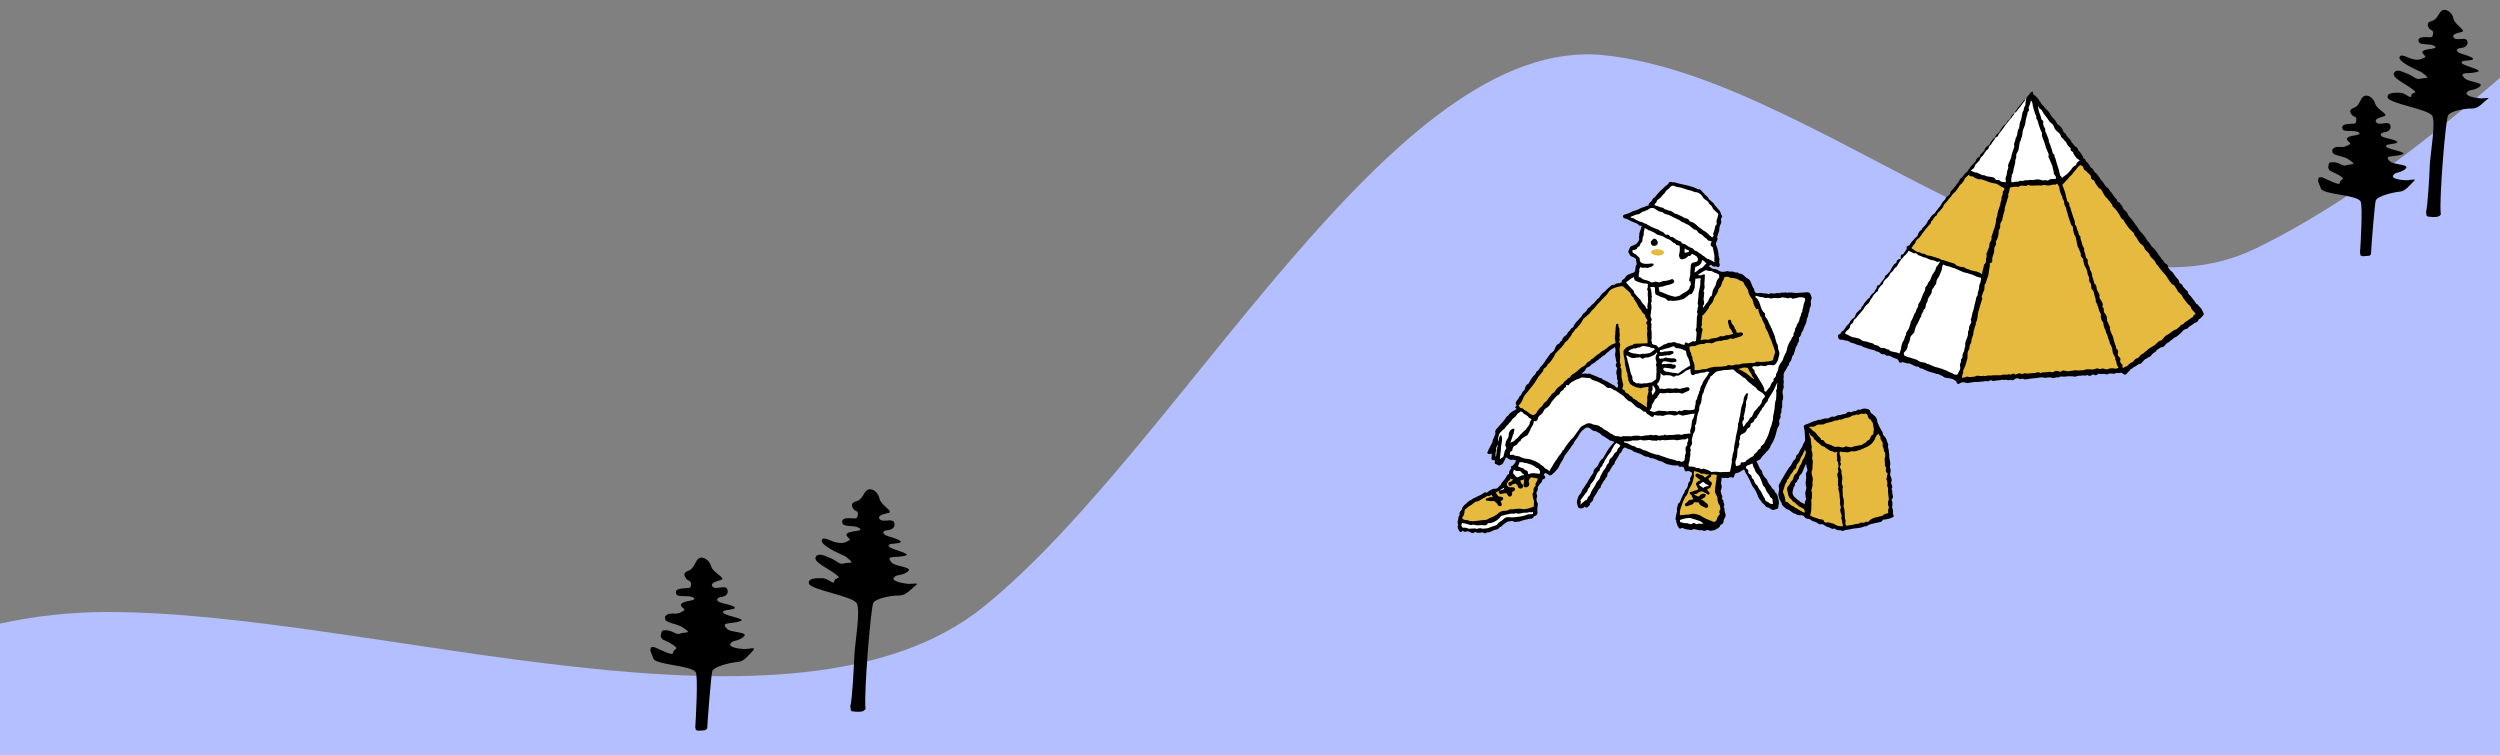 <?xml version="1.0" encoding="UTF-8"?> <svg xmlns="http://www.w3.org/2000/svg" xmlns:xlink="http://www.w3.org/1999/xlink" version="1.1" id="レイヤー_1" x="0px" y="0px" width="1000px" height="302px" viewBox="0 0 1000 302" style="enable-background:new 0 0 1000 302;" xml:space="preserve"><rect x="0" y="0" width="1000" height="302" fill="#808080" stroke="none"/> <style type="text/css"> .st0{clip-path:url(#SVGID_00000162339740714368821530000015948690355680683433_);fill:#B4BFFF;} .st1{clip-path:url(#SVGID_00000162339740714368821530000015948690355680683433_);} .st2{fill:#E5BA3E;} .st3{fill:#FFFFFF;} </style> <g> <defs> <rect id="SVGID_1_" width="1000" height="302"></rect> </defs> <clipPath id="SVGID_00000133486920934865128700000012137528791956627869_"> <use xlink:href="#SVGID_1_" style="overflow:visible;"></use> </clipPath> <path style="clip-path:url(#SVGID_00000133486920934865128700000012137528791956627869_);fill:#B4BFFF;" d="M-680.9,2977.6 c28.5,18.1,93.7,51.3,147.8,57.4s74.9-6.8,111.5-16.5c29.5-11.4,57-28.3,85.8-42.1c57.2-27.3,115.2-41.5,177-37.8 c48.9,3,97.7,23.2,141.3,48.4c18,10.4,35.6,21.6,53.6,32c15.3,8.8,31.1,15.6,47.3,21.3c26.4,6.5,53.1,10.1,80,11.1 c52.8,0.5,71.2-7.7,106.1-17.3c11.5-4.5,22.7-9.6,33.5-16.3c10.8-6.7,57.1-53.3,85.4-80.5c42.3-40.5,89.9-75.3,142.9-92 c64.5-20.3,128.7-14.4,192,9.4c39.4,14.8,105.4,76.2,177.3,89.7c6.8,0.8,13.7,1.4,20.5,1.7c26.1-1.5,52.1-5.6,77.6-12.4 c22.2-8.2,43.7-18.5,64.3-31.1c20.4-15.5,39.5-33.1,57.2-52.6c20.8-26.8,39.2-56,55.6-86.6c0.1-0.2,0.2-0.3,0.3-0.5 c102.5-173.8,296.7,4.5,475-22.1c0,0-0.7-2822.4,0.4-2821.3c0,0-5.3-2.7-16.4-5.3c-58.1-13.9-157,119.7-199.5,139.7 c-42.6,20-103.8,9.3-147.6-13.3c-43.9-22.6-75.8-49.2-111.7-75.7c0,0-47.7-29.2-92.9-1.9S977,63,902.5,99.3 C828,135.6,726.9,31.1,641.8,22.1C556.7,13,473.5,177.7,393.7,242.5c-76,61.6-243.3,2.3-350.5,2.3 c-119.7,0-199.5,104.5-263.4,163.6c-63.8,59.1-192.2,8-321.9,27.3c-90.3,13.4-201.7,124.9-201.7,124.9 c-35.3,28.1-56.5,53.4-173.6,56s-192.9-41.2-276.7,39.9c-83.8,81.1-95.8,87.8-151.6,107.7v2314.5c122.4,2.7,151.6-77.1,252.7-135.7 C-1032.6,2908.3-877.4,2852.7-680.9,2977.6z"></path> <g style="clip-path:url(#SVGID_00000133486920934865128700000012137528791956627869_);"> <g> <path d="M839.3,149.4c-0.1,0.1-0.2,0.3-0.3,0.4c-0.4,0.3-0.8,0.4-1.2,0.2c-0.4-0.3-0.8-0.3-1.2,0.1c-0.4,0.3-0.9,0.3-1.3,0.1 c-0.3-0.2-0.5-0.2-0.7-0.1c-0.4,0.2-0.7,0.2-1.1,0.1c-0.2-0.1-0.4-0.1-0.6,0c-0.2,0-0.3,0.1-0.4,0.1c-0.7-0.1-1.4,0-2.1,0.3 c-0.3,0.1-0.6,0.1-1,0c-0.4-0.1-0.7-0.1-1.2-0.1c-0.4,0.1-0.7-0.1-1.1,0c-1,0.2-2,0.2-2.9,0.1c-0.1,0-0.3,0.1-0.4,0.2 c-0.2,0.1-0.4,0.2-0.5,0.2c-0.6-0.2-1.1,0-1.6,0.2c-0.2,0.1-0.4,0.1-0.5,0c-1.1-0.4-2.2-0.2-3.2-0.1c-0.1,0-0.1,0.1-0.2,0 c-1-0.3-2-0.1-3,0.1c-0.4,0.1-0.8,0.1-1.2,0.1c-1,0.1-1.9,0.2-2.9,0.4c-0.6,0.1-1.1,0.1-1.6-0.3c-0.5,0.3-1,0.3-1.5,0.1 c-0.6-0.3-1.3-0.3-1.9,0.3c-0.4,0.3-0.7,0.4-1.2,0.2c-0.1-0.1-0.3-0.1-0.4-0.1c-0.5,0.3-1,0.2-1.5,0c-0.2-0.1-0.5,0.1-0.8,0.1 c-0.7-0.2-1.5,0-2.2,0.1s-1.5,0.1-2.2,0.3c-0.1,0.1-0.3,0.1-0.4-0.1c-0.5-0.3-0.9-0.3-1.4,0.1c-0.1,0.1-0.2,0.1-0.3,0.1 c-0.7-0.1-1.4-0.1-2.1,0.1c-0.4,0.1-0.7,0-1.1,0.1c-0.7,0.1-1.4,0.1-2.1,0.1c-0.3,0-0.6,0-1,0.1c-0.6,0.1-1.3,0.2-1.9,0.3 c-0.2,0.1-0.4,0-0.6-0.1c-0.5-0.1-0.9-0.2-1.4-0.2c-0.3,0-0.6,0.1-0.9,0.3c-0.9,0.6-1.4,0.5-1.7-0.6c0-0.1-0.1-0.1,0-0.1 c-0.5-0.3-1-0.7-1.5-0.9c-0.5-0.2-1-0.2-1.5-0.3c-0.9-0.2-1.7-0.1-2.4-0.8c-0.3-0.3-0.7-0.3-1.1-0.5c-0.4-0.3-0.8-0.5-1.3-0.4 c-0.2,0-0.4-0.2-0.5-0.2c-0.5-0.2-1-0.3-1.4-0.4c-0.6-0.2-1.1-0.3-1.6-0.5c-0.7-0.3-1.5-0.6-2.2-1l-0.1-0.1 c-0.6,0.1-1.1-0.2-1.5-0.7c-0.1-0.1-0.4-0.1-0.5-0.1c-0.4,0.1-0.7-0.1-1-0.2c-0.6-0.3-1.2-0.6-1.8-0.9c-0.1-0.1-0.3-0.1-0.4-0.1 c-1,0.1-1.8-0.4-2.7-0.6c-0.1,0.1-0.3,0.2-0.4,0.2c-0.5,0.2-1,0-1.1-0.5c-0.2-0.7-0.7-1-1.3-1.1c-0.5-0.1-1-0.3-1.4-0.6 c-0.5-0.3-1-0.6-1.6-0.5c-0.6,0.1-1.1-0.3-1.5-0.7c-0.2,0.1-0.4,0.2-0.6,0.1c-0.3,0-0.6-0.1-0.7-0.2c-0.5-0.6-1.3-0.9-2-1 c-0.1,0-0.2-0.1-0.2-0.1c-0.4-0.4-0.9-0.4-1.4-0.5c-1.2-0.3-2.3-0.7-3.4-1.1c-0.1-0.1-0.2,0-0.3-0.1c-0.4-0.6-1.1-0.4-1.6-0.6 c-0.4-0.1-0.7-0.2-1.1-0.4c-0.5-0.2-1-0.5-1.6-0.5c-0.5-0.1-1-0.5-1.4-0.7c-0.1-0.1-0.2-0.2-0.3-0.2c-1,0.1-1.9-0.6-2.9-0.4 c-0.2,0.1-0.5-0.2-0.7-0.4c-0.2-0.3-0.3-0.6-0.3-0.9c-0.1-0.4,0.1-0.7,0.5-0.9c0.4-0.1,0.6-0.3,0.7-0.7c0.1-0.2,0.2-0.3,0.3-0.4 c1-0.4,1.3-1.4,1.9-2.2c0,0,0-0.1,0.1-0.1c0.4-0.4,0.9-0.7,1.1-1.2c0.2-0.5,0.5-0.9,0.9-1.3c0.3-0.3,0.6-0.5,0.9-0.7 c0.2-0.2,0.3-0.4,0.4-0.6c0.2-0.4,0.3-0.8,0.5-1.2c0,0,0-0.1,0.1-0.1c0.6-0.5,1-1.2,1.8-1.6c0.1-0.5,0.2-1,0.7-1.2 c0.1-0.1,0.2-0.2,0.2-0.3c0.3-1.1,1.3-1.6,1.8-2.5c0.1-0.1,0.2-0.2,0.4-0.3c0.3-0.1,0.4-0.3,0.5-0.6c0.1-0.3,0.3-0.5,0.4-0.7 c0.3-0.3,0.5-0.6,0.9-0.8c0.3-0.2,0.6-0.5,0.6-0.9c0-0.1,0.1-0.2,0.2-0.3c0.4-0.3,0.6-0.7,0.6-1.2c0-0.4,0.3-0.6,0.7-0.7 c0.3-0.1,0.5-0.2,0.6-0.5c0.1-0.2,0.3-0.4,0.4-0.6c0.3-0.3,0.4-0.6,0.7-0.9c0.5-0.5,0.9-1.1,1-1.8c0-0.1,0.1-0.1,0.1-0.1 c0.6-0.3,1.1-0.9,1.5-1.4c0.2-0.2,0.3-0.3,0.4-0.5c0.3-0.6,0.6-1.1,0.9-1.7c0.1-0.2,0.3-0.4,0.4-0.5c0.2-0.4,0.4-0.6,0.7-0.7 c0.3-0.1,0.5-0.3,0.5-0.6c0.1-0.6,0.4-0.9,1-1.1c0.3-0.1,0.5-0.2,0.8-0.3c0-0.1,0-0.3-0.1-0.4c-0.1-0.7,0.1-1.1,0.7-1.3 c0.4-0.1,0.5-0.3,0.7-0.6c0.3-0.5,0.7-1,1-1.5c-0.2-0.9-0.1-1.1,0.8-1.4c0.2-0.1,0.4-0.1,0.4-0.3c0.3-0.4,0.5-0.9,0.9-1.3 c0.5-0.5,1-1,1.3-1.5c0.9-0.3,1-1.2,1.3-1.9c0.3-0.4,0.5-0.9,1-1.1c0.1-0.1,0.3-0.1,0.3-0.2c0.2-0.9,1-1.2,1.5-1.9 c0.4-0.5,0.6-1,0.9-1.5c0.1-0.1,0.1-0.3,0.2-0.4c0.5-0.3,0.7-0.9,1-1.3c0.3-0.4,0.7-0.9,1.2-1.2c0.5-0.3,0.7-0.8,1.1-1.3 c0.5-0.6,1-1.3,1.5-1.9c0.1-0.2,0.2-0.3,0.3-0.4c0.3-0.6,0.6-1.3,1.2-1.7c0.3-0.3,0.5-0.6,0.7-1.1c0.2-0.4,0.7-0.7,1.1-1 c0.3-0.2,0.5-0.3,0.5-0.6c0.2-1,0.9-1.6,1.5-2.2c0.6-0.7,1.1-1.4,1.6-2.1c0.2-0.3,0.4-0.5,0.5-0.7l0.1-0.1 c0.2-0.7,0.7-1.2,1.3-1.7c0.6-0.6,1-1.5,1.9-2c0.2-0.1,0.3-0.5,0.5-0.7c0.1-0.1,0.1-0.4,0.2-0.4c0.5-0.3,0.6-1,1-1.3 c0.6-0.5,1-1.2,1.5-1.6c0.3-0.2,0.4-0.7,0.5-1c0.2-0.4,0.4-0.7,0.9-0.9c0.4-0.1,0.6-0.3,0.6-0.7c0-0.2,0.1-0.4,0.3-0.5 c0.4-0.4,0.8-0.8,1.2-1.2c0.1-0.1,0.2-0.2,0.2-0.2c0.2-1,0.8-1.6,1.6-2.1c0.4-0.2,0.6-0.5,0.7-0.9c0.1-0.2,0.2-0.4,0.3-0.5 c0.3-0.2,0.4-0.5,0.5-0.7c0.1-0.2,0.2-0.3,0.4-0.4c0.5-0.4,1-0.9,1.2-1.6c0.1-0.2,0.3-0.4,0.5-0.5c0.5-0.3,0.8-0.8,1.1-1.2 c0.3-0.5,0.5-1,0.9-1.5c0.2-0.4,0.5-0.7,1-1c0.5-0.2,0.7-0.9,1-1.3c0.2-0.2,0.3-0.5,0.6-0.6c0.4-0.2,0.6-0.4,0.7-0.8 c0.3-0.9,0.9-1.5,1.6-2c0.1-0.1,0.3-0.2,0.3-0.3c0-0.7,0.8-1.1,1-1.7c0-0.1,0.1-0.2,0.2-0.3c1.2-1.1,1.8-2.6,3.1-3.5 c0.3-0.8,1.1-1.1,1.4-1.8c0.2-0.4,0.4-0.6,0.7-0.7c0.3-0.1,0.5-0.4,0.7-0.1c0.1,0.2,0,0.4,0,0.8c0.4,0.3,0.9,0.7,1.4,1.2 c0.2,0.2,0.4,0.3,0.5,0.5c0.4,0.4,0.5,1.1,1.1,1.4c0.1,1.1,1.2,1.4,1.6,2.2c0.3,0.6,1.1,1.1,1.5,1.6c0.1,0.1,0.2,0.3,0.3,0.4 c0.3,0.4,0.6,0.7,0.7,1.1c0.3,0.7,0.9,1.1,1.4,1.7c0.4,0.5,0.9,1,1,1.6c0.1,0.2,0.4,0.5,0.6,0.6c1,0.6,1.6,1.5,2,2.6 c0.1,0.3,0.3,0.6,0.6,0.7c0.2,0.1,0.5,0.3,0.5,0.5c0.2,0.8,0.9,1.3,1.4,1.8c0.1,0.1,0.2,0.2,0.3,0.4c0.2,0.3,0.3,0.6,0.5,0.9 c0.4,0.5,0.7,0.9,1.1,1.4c0.2,0.4,0.7,0.5,1,0.8c0.3,0.2,0.5,0.5,0.5,0.9c0,0.2,0.2,0.3,0.3,0.4c0.3,0.3,0.5,0.5,0.7,0.8 c0.3,0.4,0.5,0.7,0.7,1.1c0.3,0.4,0.5,0.7,0.4,1.2c0.5-0.1,0.8,0.3,0.9,0.7c0.1,0.2,0.2,0.5,0.4,0.6c0.7,0.5,1.1,1.4,1.6,2.1 c0.1,0.1,0.1,0.2,0.2,0.3c0.9,0.3,1,1.1,1.4,1.7c0.1,0.1,0.1,0.1,0.1,0.1c0.7,0.4,1.2,1.1,1.6,1.8c0.1,0.2,0.3,0.3,0.4,0.4 c0.1,0.5,0.5,0.9,0.8,1.2c0.5,0.6,1,1.3,1.4,2c0.2,0.2,0.3,0.4,0.5,0.5c0.5,0.4,1.1,0.8,1.3,1.5c0.1,0.3,0.4,0.4,0.6,0.6 c0.5,0.7,1,1.5,1.5,2.2c0.1,0.1,0.1,0.2,0.2,0.2c0.5,0.3,0.7,0.7,0.7,1.3c0.7,0.2,1.1,0.5,1.4,1.2c0.1,0.2,0.3,0.3,0.4,0.4 c0.1,0.2,0.3,0.3,0.3,0.5c0.1,1,0.9,1.3,1.4,1.9c0.2,0.2,0.5,0.4,0.5,0.6c0.3,0.8,0.7,1.5,1.3,2c0.7,0.6,1.1,1.4,1.6,2.1 c0.4,0.5,0.8,1.1,1.2,1.6c0.1,0.1,0.2,0.2,0.2,0.3c0.1,0.5,0.5,0.7,0.7,1.1c0.6,0.7,1.3,1.4,1.9,2.2c0.4,0.5,0.8,1.2,1.2,1.8 c0.1,0.2,0.3,0.4,0.4,0.5c0.3,0.2,0.5,0.4,0.6,0.7c0.1,0.2,0.2,0.3,0.2,0.4c0.3,0.4,0.5,0.7,0.9,1.1c0.2,0.2,0.3,0.3,0.5,0.5 c0.2,0.2,0.4,0.2,0.5,0.4c0.4,0.6,0.8,1.2,1.2,1.8c0.2,0.3,0.3,0.5,0.5,0.7c0.3,0.3,0.6,0.6,0.7,1.1c0,0.1,0.1,0.1,0.1,0.1 c0.6,0.4,0.9,1,1.2,1.5c0.2,0.2,0.4,0.4,0.7,0.5c0.5,0.3,0.7,0.6,0.7,1.1c0,0.2,0.1,0.4,0.3,0.6c0.2,0.3,0.5,0.6,0.7,0.9 c0.2,0.2,0.4,0.4,0.7,0.6c0.1,0.1,0.2,0.1,0.2,0.2c0.3,0.4,0.6,0.9,0.9,1.3c0.3,0.4,0.5,0.7,0.9,1.1c0.5,0.5,0.9,1.1,0.9,1.9 c0.7,0.1,1.1,0.5,1.3,1.1c0.1,0.4,0.5,0.6,0.8,1c0.3,0.4,0.7,0.7,1.1,1.1c0.2,0.2,0.2,0.5,0.3,0.8c0.1,0.2,0.1,0.4,0.3,0.5 c0.4,0.3,0.7,0.7,1.1,1.2c0.6,0.9,1.3,1.6,1.8,2.5c0,0,0,0.1,0.1,0.1c0.8,0.2,1,1.1,1.6,1.5c0.1,0.1,0.2,0.2,0.3,0.3 c0.3,0.6,0.6,1.2,0.9,1.8c0.2,0.4,0.1,0.7-0.2,1c-0.5,0.6-1,1.3-1.8,1.6c-0.1,0.7-0.5,1.1-1.2,1.2c-0.3,0.1-0.6,0.4-0.9,0.6 c-0.3,0.2-0.5,0.4-0.7,0.5c-0.5,0.3-1,0.5-1.3,1c-0.2,0.3-0.5,0.4-0.9,0.5c-0.5,0.1-1,0.4-1.3,0.8c-0.7,0.9-1.6,1.5-2.4,2.2 c-0.3,0.2-0.7,0.3-1,0.5c-0.7,0.5-1.3,1.1-2,1.6c-0.2,0.2-0.4,0.3-0.6,0.4c-0.2,0.2-0.5,0.3-0.7,0.5c-0.5,0.7-1,1.4-2,1.3h-0.1 c-0.5,0.7-1.5,0.6-1.8,1.5c-0.1,0.2-0.4,0.4-0.6,0.5c-0.6,0.3-1.1,0.8-1.5,1.4c-0.2,0.2-0.5,0.5-0.7,0.5 c-0.4,0.1-0.6,0.2-0.9,0.5c0,0.1-0.1,0.1-0.1,0.1c-1.1,0.3-1.5,1.3-2.2,1.9c-0.1,0.1-0.2,0.2-0.3,0.2c-1,0-1.5,0.9-2.4,1.2 c-0.2,0.1-0.4,0.2-0.5,0.3c-0.2,0.3-0.5,0.5-0.9,0.6c-0.1,0-0.2,0.1-0.2,0.1c-0.2,0.7-0.9,0.9-1.2,1.4c-0.6,0.9-1.1,1-1.9,0.3 c-0.3-0.3-0.6-0.3-1-0.3c-0.1,0-0.2,0.1-0.3,0.1c-0.7,0-1.4-0.2-2,0.3c-0.1,0.1-0.2,0-0.3,0c-0.6-0.1-1.1-0.1-1.7-0.1 c-0.2,0-0.4,0.1-0.5,0.2c-0.4,0.2-0.7,0.2-1.1,0.1c-0.4-0.2-0.8-0.2-1.2-0.1c-0.3,0.1-0.7,0-1,0 C839.5,149.5,839.4,149.5,839.3,149.4z"></path> <path class="st2" d="M822.9,73.5c0.2,0.3,0.4,0.6,0.6,0.9c0.1,0.2,0.2,0.4,0.2,0.5c0,0.4,0.1,0.7,0.2,1.2 c0.2,0.8,0.4,1.6,0.9,2.3c0.1,0.1,0.1,0.2,0.1,0.3c-0.1,0.5,0.2,0.8,0.4,1.2c0.3,0.4,0.4,1,0.4,1.5c0.1,0.4,0.1,0.7,0.3,1 c0.2,0.3,0.5,0.7,0.5,1.1c0,0.6,0.3,1.1,0.4,1.5c0.3,1,0.5,2,0.9,3c0.2,0.6,0.5,1.2,0.6,1.8c0.1,0.3,0.4,0.5,0.7,0.8 c0.1,0.5,0.1,1.1,0.2,1.7c0.2,0.7,0.3,1.4,0.7,2c0.1,0.1,0.1,0.2,0.2,0.3c0.2,0.8,0.4,1.6,0.5,2.3c0.2,0.7,0.2,1.4,0.5,2 c0.4,0.6,0.6,1.3,0.9,2c0.2,0.4,0.3,0.6,0.2,1c-0.1,0.4,0.2,0.9,0.5,1.1c0.4,0.4,0.6,0.8,0.5,1.3c0,0.1-0.1,0.2,0,0.2 c0.4,0.7,0.3,1.7,0.9,2.4c0.1,0.2,0.2,0.4,0.3,0.6c0.4,0.7,0.4,1.5,0.6,2.3c0.2,0.4,0.3,0.7,0.5,1.1c0.1,0.5,0,1.1,0.1,1.6 c0.1,0.4,0.5,0.7,0.7,1.1c0,0.4,0.1,0.8,0.1,1.3s0.2,0.8,0.5,1.1c0.5,0.4,0.6,1.1,0.7,1.7c0.1,0.6,0.3,1.2,0.5,1.8 c0.1,0.2,0.2,0.4,0.1,0.7c-0.1,0.4,0,0.7,0.3,1c0.3,0.3,0.3,0.6,0.4,1c0.1,0.4,0.4,0.7,0.4,1.2c0.1,0.4,0.2,0.8,0.4,1.2 c0.3,0.6,0.8,1.2,0.5,1.9c-0.1,0.2,0.1,0.5,0.1,0.7c0.1,0.3,0.1,0.5,0.2,0.7c0.1,0.3,0.2,0.6,0.4,0.7c0.3,0.2,0.3,0.4,0.3,0.7 c0.1,0.5,0.1,1,0.4,1.5c0.1,0.2,0,0.5,0.2,0.7c0.4,0.5,0.5,1.2,0.6,1.8c0.6,0.6,0.5,1.5,0.9,2.3c0.2,0.5,0.5,1,0.5,1.6 c0,0.2,0.1,0.3,0.2,0.5c0.3,0.4,0.4,0.8,0.6,1.2c0.3,0.5,0.2,1.1,0.3,1.6c0.1,0.7,0.4,1.4,0.8,2c0.2,0.2,0.2,0.4,0.3,0.7 c0.1,0.2-0.1,0.4,0,0.5c0.3,0.5,0.5,1,0.5,1.6c0,0.3,0.2,0.6,0.3,0.9c0.2,0.3,0.4,0.6,0.5,1c-0.6,0.2-1.1,0.3-1.8,0.2 c-0.8-0.2-1.6-0.1-2.3,0.2c-0.5,0.2-0.9,0.2-1.4,0c-0.4-0.2-0.9-0.3-1.3-0.1c-0.3,0.1-0.6,0.2-0.9,0.1c-0.7-0.5-1.4-0.1-2,0.1 c-0.4,0.1-0.7,0.1-1.1,0.1c-1-0.1-2-0.2-3,0.2c-0.2,0.1-0.4,0.1-0.6,0.1c-0.6,0-1.1,0.1-1.7,0.1h-0.1c-0.8-0.2-1.5-0.1-2.3,0.1 c-0.5,0.1-0.9,0-1.4,0.2c-0.2,0.1-0.4,0-0.6,0c-0.5-0.1-1-0.2-1.4-0.3c-0.2,0-0.5,0-0.7,0.2c-0.5,0.4-1,0.3-1.5,0.1 c-0.6-0.2-1.2-0.3-1.7,0.2c-0.4,0.3-1,0.2-1.4,0.1c-0.7-0.2-1.4,0.1-2.2,0.1c-0.2,0-0.4,0.1-0.5,0.1c-0.5-0.2-0.9,0-1.3,0.3 c-0.5-0.5-1.1-0.5-1.8-0.2c-0.2,0.1-0.4,0.1-0.6,0.1c-0.9,0.1-1.7,0.1-2.6,0.2c-0.3,0-0.5,0.1-0.7,0c-0.6-0.2-1.1-0.1-1.5,0.3 c-1-0.5-1.9-0.5-2.7,0.2c-0.6-0.6-1.2-0.6-1.8-0.1c-0.1,0.1-0.3,0.1-0.5,0c-0.2-0.1-0.5-0.2-0.6-0.1c-0.9,0.4-1.9-0.1-2.8,0.3 c-0.1,0.1-0.2,0.1-0.3,0.1c-1,0-2.1,0-3.1,0c-0.2,0-0.3,0.1-0.5,0.1c-0.3,0-0.7,0-1,0c-0.4,0-0.7,0-1.1,0.1 c-0.3,0.1-0.5,0.2-0.9,0.1c-0.1-0.1-0.2-0.1-0.2-0.1c-0.8,0.3-1.6,0-2.4,0c-0.4,0-0.8,0-1.1,0.3c-0.1,0.1-0.3,0.1-0.4,0.1 c-0.4,0-0.7,0-1.1,0.1c-0.4,0.1-0.9,0.1-1.2-0.1c-0.3-0.1-0.6-0.1-1,0.1c-0.4,0.2-0.7,0.2-1.1,0.3c-0.3,0.1-0.5-0.2-0.4-0.4 c0.2-0.5,0.1-1,0.4-1.4c0.1-0.1,0.1-0.4,0.1-0.6c-0.2-0.4,0-0.6,0.2-1c0.4-1,1-2.1,1.1-3.2c0.1-0.2,0.2-0.4,0.2-0.6 c0.1-0.2,0.2-0.5,0.2-0.7c-0.1-0.5,0.1-1.1,0-1.6c0-0.7,0.3-1.3,0.6-1.9c0.1-0.2,0.2-0.3,0.2-0.5c-0.1-0.8,0.3-1.5,0.6-2.1 c0.1-0.2,0.2-0.5,0.2-0.7c-0.1-0.4,0.1-0.7,0.2-1.1c0.2-0.9,0.7-1.6,0.6-2.6c0-0.2,0.1-0.3,0.1-0.4c0.3-0.7,0.3-1.5,0.7-2.2 c0.1-0.1,0.1-0.3,0.1-0.5c0-0.2,0-0.4,0.1-0.6c0.6-1.1,0.6-2.3,0.8-3.6c0.1-0.6,0.2-1.1,0.4-1.6c0.2-0.4,0.2-0.9,0.4-1.4 c0.2-0.6,0.4-1.3,0.6-2c0.2-0.5,0.5-1.1,0.1-1.6c-0.1-0.1-0.1-0.3,0-0.3c0.4-0.7,0.3-1.5,0.9-2.2c0.1-0.1,0.1-0.3,0.1-0.5 c0.1-0.5,0.1-1,0.1-1.4c0-0.4,0.1-0.7,0.4-1c0.2-0.2,0.2-0.5,0.3-0.8c0.2-0.4,0.2-0.9,0.4-1.3c0.4-0.9,0.6-1.7,0.6-2.6 c0.1-0.6,0.2-1.1,0.3-1.6c0.2-0.9,0.2-1,0-1.7c0.2-0.1,0.3-0.1,0.5-0.2c0.4-0.2,0.7-0.5,0.6-1c-0.1-0.9,0.2-1.8,0.5-2.6 c0.3-0.6,0.3-1.3,0.3-2c0-0.4,0.1-0.9,0.4-1.2c0.4-0.5,0.4-1.2,0.2-1.8c1-1.4,1.2-2.9,1.2-4.6c0.5-0.4,0.6-1,0.6-1.8 c-0.1-0.5,0.1-1,0.4-1.4c0.3-0.5,0.5-1.1,0.6-1.8c0.1-0.8,0.4-1.6,0.6-2.3c0.1-0.3,0.1-0.6,0.2-0.9c0-0.2-0.1-0.4,0-0.6 c0.2-0.8,0.5-1.5,0.7-2.3c0.1-0.2,0.2-0.4,0.2-0.6c0.1-0.4,0.1-0.8,0.4-1.2c0.1-0.2,0.2-0.4,0.1-0.6c-0.2-0.8,0.3-1.4,0.4-2.1 c0.1-0.4,0.2-0.8,0.2-1.2c0.1-0.1,0.2-0.2,0.2-0.2c0.9-0.1,1.8-0.4,2.6-0.3c0.4,0.1,0.7,0.1,1.1-0.2c0.5-0.3,1.1-0.3,1.6-0.2 c0.5,0.1,1.1,0.2,1.6-0.2c0.1-0.1,0.3-0.1,0.4-0.1c0.9,0.4,1.8,0.2,2.7,0.2c0.9,0,1.7-0.1,2.6,0c0.2,0,0.3-0.1,0.4-0.1 c0.3-0.2,0.5-0.1,0.7-0.1c0.8,0.1,1.5,0.3,2.4,0.1c0.6-0.2,1.2-0.4,1.9-0.2C822.3,73.7,822.6,73.5,822.9,73.5z"></path> <path class="st2" d="M850.6,146.6c-0.5-0.1-0.9,0.3-1.3,0.6c-0.3-0.1-0.3-0.3-0.3-0.6c0.1-0.5-0.1-0.9-0.4-1.1 c-0.5-0.4-0.6-0.9-0.5-1.4c0.2-0.6,0-1-0.5-1.4c-0.5-0.4-0.6-1-0.4-1.5c0.2-0.6,0-1.1-0.4-1.5c-0.3-0.3-0.5-0.5-0.4-1 c0-0.1,0-0.2-0.1-0.3c-0.3-0.5-0.4-1.2-0.6-1.7c-0.3-0.7-0.3-1.5-0.6-2.2c-0.4-0.8-0.7-1.6-1-2.4c-0.1-0.2-0.2-0.5-0.1-0.7 c0.1-0.4,0-0.7-0.2-1c-0.2-0.3-0.3-0.6-0.4-0.9c-0.1-0.2-0.1-0.4-0.2-0.5c-0.5-0.5-0.4-1.1-0.4-1.6c-0.1-0.8-0.3-1.5-0.9-2.1 c-0.3-0.3-0.4-0.8-0.4-1.1c0.1-0.7-0.1-1.2-0.6-1.5c0.1-0.2,0.2-0.4,0.2-0.5c0-0.3,0.1-0.6-0.1-0.9c-0.2-0.6-0.5-1.1-0.9-1.6 c-0.3-0.4-0.4-0.9-0.3-1.4c0.1-0.4-0.1-0.7-0.3-1.1c-0.5-0.7-0.9-1.5-0.9-2.4c-0.1-0.5-0.2-0.9-0.6-1.1c-0.2-0.1-0.2-0.3-0.3-0.5 c-0.2-0.7-0.4-1.4-0.6-2.1c-0.1-0.2-0.2-0.3-0.2-0.5c0-1-0.4-1.9-0.9-2.8c-0.1-0.1-0.1-0.2-0.1-0.3c0.1-0.5-0.2-0.9-0.4-1.3 c-0.3-0.6-0.5-1.2-0.4-1.9c0.1-0.3-0.1-0.6-0.4-0.9c-0.3-0.2-0.3-0.5-0.4-0.8c-0.2-0.6-0.2-1.3-0.5-1.8c-0.2-0.3-0.2-0.7-0.1-1 c0-0.4-0.1-0.7-0.4-1.1c-0.2-0.2-0.3-0.4-0.3-0.6c-0.2-0.6-0.3-1.2-0.5-1.8c-0.2-0.5-0.4-1-0.3-1.5c0-0.2-0.1-0.4-0.3-0.5 c-0.4-0.3-0.4-0.6-0.5-1c-0.1-0.4-0.2-0.9-0.4-1.2c-0.4-0.6-0.2-1.4-0.8-2c-0.2-0.2-0.3-0.7-0.3-1.1c0.1-0.7-0.3-1.2-0.5-1.8 c-0.2-0.6-0.4-1.3-0.6-1.9c-0.1-0.3-0.2-0.6-0.3-1c-0.1-0.2-0.2-0.4-0.2-0.6c-0.1-0.5-0.2-0.9-0.5-1.3c-0.1-0.1-0.1-0.4-0.1-0.5 c0.1-0.5-0.1-0.9-0.5-1.1c-0.3-0.2-0.3-0.4-0.4-0.7c-0.1-0.5-0.3-1.1-0.4-1.6c0-0.1-0.1-0.2-0.1-0.2c0-1-0.5-1.8-0.7-2.6 c-0.2-0.5-0.4-1.1-0.7-1.7c0.1-0.1,0.2-0.2,0.3-0.4c0.2-0.2,0.5-0.4,0.7-0.7c0.3-0.4,0.7-0.8,1.1-1.2c0.5-0.5,0.9-1.2,1.5-1.6 c0.3-0.2,0.5-0.6,0.8-1c0.6-0.7,1.3-1.5,1.9-2.3c0.2-0.3,0.6-0.5,1-0.8c0.2,0.1,0.3,0.3,0.5,0.3c0.4,0.2,0.6,0.5,0.7,0.9 c0.1,0.5,0.3,0.8,0.7,1c0.1,0.1,0.2,0.1,0.3,0.2c0.5,0.5,1,1,1.5,1.4c0.3,0.3,0.5,0.6,0.5,1.1c0,0.6,0.3,0.9,0.9,1.1 c0.3,0.1,0.4,0.3,0.5,0.5c0.1,0.3,0.3,0.6,0.4,0.9c0.4,0.5,0.7,1,1.1,1.5c0.1,0.2,0.2,0.4,0.4,0.4c1,0.4,1.2,1.3,1.6,2 c0.4,0.6,0.7,1.4,1.4,1.9c0.3,0.2,0.4,0.5,0.6,0.7c0.4,0.5,0.8,1,1.2,1.5c0.2,0.2,0.4,0.4,0.4,0.7c0,0.2,0.2,0.5,0.3,0.6 c0.5,0.5,1.1,1,1.5,1.6c0.6,0.8,1.1,1.6,1.6,2.6c0.2,0.3,0.3,0.6,0.7,0.8c0.4,0.1,0.5,0.4,0.6,0.7c0.2,0.4,0.5,0.9,0.8,1.2 c0.1,0.2,0.2,0.3,0.3,0.5c0.3,0.4,0.6,0.8,0.9,1.2c0.6,0.7,1.3,1.3,1.9,1.9c0.1,0.1,0.2,0.3,0.2,0.5c0.1,0.4,0.2,0.7,0.6,1 c0.1,0.1,0.2,0.1,0.2,0.2c0.4,0.7,0.8,1.4,1.2,2c0.2,0.3,0.5,0.6,0.8,0.8c0.6,0.4,1.1,0.9,1.3,1.6c0.1,0.4,0.5,0.8,0.8,1.1 c0.3,0.3,0.6,0.5,0.9,0.9c0.2,0.3,0.4,0.6,0.5,1c0.2,0.4,0.4,0.6,0.7,0.9c0.4,0.3,0.8,0.7,1.1,1.1c0.4,0.5,0.5,1.1,0.9,1.5 c0.5,0.5,0.9,1.1,1.3,1.6c0.7,1,1.5,1.8,2.3,2.7c0.4,0.5,0.7,1.2,1.1,1.7c0.3,0.5,0.6,1,1,1.4c0.2,0.3,0.5,0.6,0.9,0.7 c0.3,0.2,0.5,0.3,0.6,0.6c0.2,0.3,0.4,0.6,0.6,0.9c0.1,0.2,0.3,0.3,0.3,0.5c0.2,0.6,0.7,1.1,1.2,1.5c0.5,0.4,0.9,0.9,1.1,1.5 c0.2,0.4,0.5,0.8,0.9,1.2c0.2,0.3,0.4,0.5,0.6,0.8c0.2,0.4,0.5,0.6,0.8,0.9c0.4,0.3,0.9,0.7,1,1.3c0,0.2,0.2,0.4,0.3,0.6 c0.5,0.6,1,1.1,1.4,1.6c0.1,0.1,0.1,0.2,0.1,0.3c-0.4,0.3-1,0.5-1,1.2c-0.5,0.2-1,0.5-1.4,0.9c-0.5,0.4-1.1,0.7-1.6,1.1 c-0.2,0.1-0.4,0.2-0.5,0.4c-0.3,0.4-0.6,0.6-1.1,0.7c-0.1,0-0.2,0.1-0.3,0.2c-0.4,0.7-1.1,1-1.6,1.5c-0.1,0.1-0.2,0.2-0.4,0.2 c-1,0.3-1.6,1-2.4,1.5c-0.3,0.2-0.6,0.5-1,0.6c-0.8,0.4-1.3,1.1-1.9,1.8c-0.2,0.2-0.4,0.5-0.6,0.5c-0.9,0.1-1.4,0.8-2,1.4 c-0.3,0.2-0.5,0.5-0.8,0.6c-0.6,0.4-1.2,0.7-1.8,1.1c-0.1,0.1-0.2,0.1-0.3,0.2c-0.6,0.7-1.4,1.1-2.1,1.8 c-0.1,0.1-0.1,0.1-0.1,0.1c-0.9,0.2-1.2,0.9-1.8,1.5c-0.1,0.1-0.2,0.2-0.3,0.3c-0.8,0.1-1.4,0.6-1.8,1.3 c-0.1,0.1-0.2,0.2-0.3,0.3c-0.6,0.2-1.1,0.5-1.6,0.9C851.6,145.8,851.2,146.1,850.6,146.6z"></path> <path class="st2" d="M787.5,69.9c0.4,0.5,0.9,0.8,1.5,0.6c0.1,0,0.2,0.1,0.3,0.2c0.5,0.4,1.1,0.7,1.8,0.9c0.3,0.1,0.6,0.2,1,0.1 c0.2-0.1,0.4-0.1,0.6,0.1c0.7,0.2,1.4,0.4,2.1,0.7c0.8,0.4,1.7,0.6,2.6,0.8c0.5,0.1,1,0.1,1.4,0.3c0.5,0.3,1,0.6,1.4,0.9 c0.3,0.2,0.7,0.3,1.1,0.5c0.6,0.3,0.6,0.7,0.2,1.2c-0.4,0.3-0.5,0.7-0.4,1.2c0,0.4-0.2,0.7-0.3,1.1c-0.1,0.2-0.3,0.5-0.2,0.7 c0.1,0.5-0.1,1-0.3,1.5c-0.1,0.4-0.2,0.9-0.2,1.3v0.1c-0.4,0.5-0.4,1.1-0.6,1.6c-0.3,0.6-0.4,1.2-0.5,1.9 c-0.1,0.6-0.2,1.1-0.4,1.6c-0.1,0.2-0.2,0.5-0.2,0.7c0.1,0.9-0.2,1.6-0.4,2.4c-0.1,0.2-0.1,0.4-0.1,0.6c-0.1,0.2-0.1,0.5-0.2,0.6 c-0.5,0.9-0.6,1.9-1,2.9c-0.1,0.1-0.1,0.2-0.1,0.3c0,0.4,0.1,0.9-0.1,1.3c-0.1,0.4-0.4,0.7-0.6,1.1c-0.1,0.1-0.1,0.2-0.1,0.3 c0.1,1.4-0.7,2.6-1.1,3.8c-0.1,0.2-0.2,0.5-0.1,0.7c0.2,0.5,0,0.9-0.1,1.4c-0.1,0.1-0.1,0.3-0.1,0.4c0.1,0.7,0,1.4-0.6,2 c-0.3,0.3-0.3,0.8-0.4,1.2c-0.2,0.7-0.4,1.5-0.5,2.3c-0.1,0.2-0.1,0.3-0.2,0.5c-0.3-0.2-0.5-0.5-0.9-0.6c-0.3-0.2-0.6-0.3-1-0.4 c-0.2-0.1-0.3-0.2-0.4-0.2c-0.6,0.2-1.1-0.3-1.7-0.3c-0.1,0-0.1,0-0.2,0c-0.8-0.5-1.8-0.5-2.6-1.1c-0.3-0.2-0.6-0.4-1-0.3 c-0.8,0.1-1.4-0.4-2.1-0.5c-0.2-0.1-0.5-0.3-0.6-0.5c-0.4-0.4-0.8-0.5-1.3-0.6c-0.4-0.1-0.9-0.3-1.3-0.4 c-0.7-0.2-1.4-0.5-2.1-0.7c-0.2-0.1-0.3-0.1-0.5-0.1c-0.2,0-0.4,0-0.5-0.1c-0.5-0.4-1.1-0.6-1.6-0.7c-1-0.3-1.9-0.7-3-0.9 c-0.6-0.1-1.3-0.1-1.8-0.6c-0.2-0.2-0.5-0.1-0.7-0.2c-0.4-0.1-0.9-0.1-1.2-0.4c-0.1-0.1-0.3-0.2-0.5-0.2c-1.2,0-1.9-1-2.8-1.4 c-0.1-0.1-0.2-0.2-0.3-0.3c0.4-0.5,0.6-1.1,1.1-1.5c0.4-0.3,0.5-0.9,0.7-1.3c0.3-0.4,0.5-0.9,1.1-1.1c0.1-0.1,0.2-0.1,0.2-0.2 c0.3-0.4,0.7-0.9,1-1.3c0.8-1.3,1.8-2.4,2.8-3.6c0.4-0.4,1-0.9,0.9-1.5v-0.1c0.6-0.3,0.7-0.9,1.1-1.3c0.3-0.4,0.5-0.9,1.1-1.1 c0.1-0.1,0.2-0.2,0.2-0.3c0-0.6,0.5-0.9,0.9-1.3c0.5-0.5,1-1.1,1.4-1.6c0.1-0.1,0.2-0.2,0.2-0.3c0-0.6,0.4-1,0.8-1.4 c0.4-0.4,0.9-0.9,1.2-1.4c0.4-0.6,1-1,1.3-1.6c0.3-0.6,0.9-1,1.4-1.5c0.1-0.1,0.3-0.2,0.3-0.3c0.4-0.7,1.1-1.3,1.4-2.1 c0.1-0.2,0.2-0.3,0.3-0.4c0.9-0.7,1.6-1.6,2-2.7c0.1-0.1,0.1-0.2,0.2-0.2C786.8,70.6,787.1,70.3,787.5,69.9z"></path> <path class="st3" d="M777.2,105.8c0.3,0.1,0.5,0.2,0.7,0.3c0.5,0.2,1,0.4,1.5,0.4c0.4,0.1,0.9,0.3,1.2,0.4 c0.4,0.2,0.8,0.3,1.2,0.4c0.2,0.1,0.3,0.1,0.5,0.2c1,0.4,1.9,0.9,2.9,1.3c0.1,0.1,0.2,0.1,0.2,0.1c1.2,0.2,2.3,0.6,3.6,1 c0.5,0.2,1,0.4,1.5,0.7c0.4,0.2,1,0.3,1.4,0.4c0.6,0.1,0.6,0.1,0.5,0.7c-0.1,0.5-0.2,1.1-0.3,1.6c0,0.1-0.2,0.2-0.2,0.3 c-0.1,0.3-0.2,0.5-0.2,0.7c0,0.6-0.1,1.2-0.3,1.9c-0.2,0.5-0.4,1.1-0.3,1.6c0.1,0.2-0.1,0.4-0.2,0.5c-0.4,0.5-0.5,1.1-0.6,1.8 c-0.1,0.5-0.3,1.1-0.4,1.6c-0.1,0.3-0.2,0.6-0.2,0.9c-0.1,0.8-0.4,1.5-0.6,2.2c0,0.1-0.1,0.1-0.1,0.2c-0.2,1-0.3,2-0.7,2.8 c-0.1,0.1,0,0.3,0.1,0.4c0.3,0.6,0,1.1-0.3,1.5c-0.3,0.6-0.6,1.2-0.5,1.9c0,0.1,0.1,0.2,0,0.3c-0.5,0.5-0.4,1.2-0.4,1.9 c-0.1,0.8-0.5,1.5-0.7,2.2c-0.1,0.2-0.2,0.4-0.2,0.5c-0.2,0.5-0.3,1-0.2,1.6c0.1,0.3-0.1,0.6-0.2,1c-0.1,0.4-0.2,0.7-0.2,1.1 c0,0.4-0.4,0.7-0.5,1.1c-0.1,0.3-0.2,0.6-0.2,0.9c0.1,0.5-0.1,0.9-0.3,1.2c-0.3,0.3-0.4,0.7-0.3,1.1c0,0.2-0.1,0.5-0.2,0.7 c-0.2,0.4-0.3,0.7-0.2,1.1c0.1,0.3,0.1,0.6,0.1,1c0,0.3-0.1,0.5-0.2,0.7c-0.3,0.6-0.6,1.2-1,1.9c-0.3,0-0.7-0.1-1.2-0.1 c-0.1,0-0.2,0-0.2-0.1c-0.7-0.7-1.8-0.7-2.6-1.3c-0.3-0.2-0.6-0.3-1-0.4c-0.3-0.1-0.5-0.2-0.8-0.3c-0.1-0.1-0.2-0.2-0.3-0.2 c-0.6,0-1.2-0.4-1.8-0.5c-1.2-0.2-2.1-0.7-3.2-1.2c-0.2-0.1-0.5-0.2-0.7-0.2c-0.1-0.1-0.3,0-0.4-0.1c-0.6-0.7-1.5-0.4-2.3-0.7 c-0.4-0.2-0.8-0.2-1.1-0.5c-0.6-0.6-1.5-0.6-2.2-0.9c-0.7-0.3-1.3-0.4-2-0.6c-0.4-0.2-0.8-0.3-1.3-0.5c-0.1-0.1-0.1-0.3-0.2-0.5 c-0.2-0.4-0.1-0.8,0.3-1.1c0.7-0.6,1.1-1.4,1.2-2.4c0-0.3,0.1-0.5,0.2-0.7c0.5-0.8,0.7-1.6,0.8-2.6c0-0.2,0.2-0.4,0.3-0.6 c0.4-0.5,0.8-0.9,1.2-1.3c0.2-0.2,0.2-0.5,0.2-0.7c0.1-0.2,0.1-0.5,0.2-0.7c0.2-1.1,0.9-1.9,1.3-2.8c0.3-0.7,0.6-1.4,1-2.1 c0.1-0.1,0.2-0.2,0.2-0.3c-0.1-0.6,0.3-1.1,0.6-1.6c0.1-0.1,0.2-0.2,0.2-0.3c0-0.5,0.2-0.8,0.6-1.1c0.2-0.1,0.3-0.4,0.3-0.6 c0.1-0.8,0.2-1.5,0.7-2.2c0.2-0.2,0.2-0.5,0.2-0.7c0-0.4,0.2-0.7,0.4-1c0.4-0.6,0.8-1.2,1.1-1.8c0.1-0.2,0.1-0.3,0.1-0.5 c0-0.6,0.2-1.1,0.6-1.5c0.1-0.1,0.3-0.3,0.3-0.4c0.1-0.4,0.3-0.7,0.6-0.9c0.2-0.2,0.3-0.4,0.3-0.6c0-0.9,0.3-1.7,0.9-2.4 c0.3-0.4,0.5-1,0.7-1.5c0.2-0.5,0.4-1,0.6-1.4C776.7,107,777,106.4,777.2,105.8z"></path> <path class="st3" d="M759.8,141.3c-0.1,0-0.2,0.1-0.2,0.1c-0.6-0.4-1.2-0.5-1.9-0.6c-0.3-0.1-0.6-0.1-0.9-0.2 c-0.4-0.1-0.8-0.1-1-0.5c0-0.1-0.1-0.1-0.1-0.1c-0.1-0.1-0.2-0.2-0.3-0.2c-0.8,0.1-1.3-0.7-2.1-0.6c-0.7,0.1-1.3-0.1-1.8-0.7 c-0.2-0.2-0.6-0.3-0.9-0.4c-0.4-0.1-0.9-0.1-1.2-0.5c-0.1-0.2-0.3-0.2-0.5-0.3c-0.4-0.1-0.8-0.2-1.2-0.3 c-0.7-0.3-1.3-0.5-2.1-0.5c-0.4-0.1-0.7-0.2-1.1-0.5c-0.3-0.3-0.6-0.5-1-0.6c-0.9-0.3-1.8-0.4-2.7-0.6c-0.1,0-0.2,0-0.2-0.1 c-0.9-0.4-1.7-0.9-2.6-1.3c0.1-0.4,0.3-0.7,0.6-1c0.5-0.3,0.9-0.7,1.2-1.2c0.2-0.2,0.2-0.4,0.2-0.6c0.1-0.5,0.3-0.9,0.7-1.1 c0.4-0.2,0.6-0.6,0.7-1.1c0.1-0.3,0.3-0.6,0.6-0.8c0.2-0.1,0.4-0.3,0.5-0.4c0.5-0.8,1.2-1.5,1.8-2.2c0.4-0.6,1-1.1,1.3-1.7 c0.4-0.8,1-1.4,1.7-1.9c0.2-0.2,0.4-0.4,0.5-0.7c0.2-0.5,0.4-0.8,0.7-1.2c0.2-0.3,0.4-0.5,0.6-0.9c0.3-0.4,0.4-0.9,0.9-1.1 c0.1-0.1,0.2-0.3,0.3-0.4c0.1-0.1,0.2-0.3,0.3-0.3c0.6-0.2,0.7-0.6,0.7-1.1c0.3-0.4,0.5-0.7,0.7-1c0.2-0.2,0.4-0.5,0.6-0.6 c0.5-0.3,0.7-0.8,0.8-1.3c0-0.2,0.1-0.3,0.2-0.4c0.3-0.3,0.6-0.7,1-1c0.8-0.5,1.1-1.3,1.5-2c0.1-0.1,0.1-0.2,0.2-0.3 c0.6-0.3,1-0.9,1.3-1.4c0.2-0.4,0.5-0.7,0.9-0.9c0.2-0.1,0.4-0.4,0.5-0.7c0.2-0.3,0.3-0.6,0.5-0.9c0.2-0.3,0.4-0.6,0.6-0.9 c0.3-0.4,0.5-0.9,1-1.1c0.4-0.9,1.4-1.3,1.9-2.2c0.1-0.2,0.2-0.3,0.3-0.5c0-0.1,0.1-0.1,0.2-0.2c0.4,0.2,0.9,0.5,1.4,0.7 c0.3,0.2,0.6,0.4,1,0.3c0.5-0.1,0.8,0.1,1.1,0.5c0.3,0.3,0.6,0.4,1,0.5c0.4,0.1,0.7,0.3,1,0.4c0.1,0.1,0.2,0.2,0.3,0.2 c1.2,0,2.1,0.9,3.2,1.1c0.7,0.1,1.4,0.2,2,0.6c0.2,0.2,0.6,0.1,0.9,0.1c0.2,0,0.4-0.1,0.7-0.2c-0.5,0.8-0.9,1.6-1.5,2.2 c-0.1,0.1-0.2,0.3-0.2,0.4c-0.1,0.9-0.6,1.6-1.1,2.3c-0.4,0.5-0.7,1.2-0.9,1.8c-0.2,0.4-0.3,0.9-0.6,1.2 c-0.4,0.4-0.7,0.9-0.8,1.4c-0.1,0.3-0.3,0.5-0.5,0.7c-0.1,0.2-0.4,0.4-0.4,0.6c0.1,1-0.5,1.8-0.9,2.6c-0.3,0.6-0.4,1.2-0.7,1.8 c-0.2,0.3-0.2,0.7-0.4,1c-0.4,0.6-1,1.2-0.8,2c0,0.1-0.2,0.2-0.2,0.4c-0.3,0.5-0.7,1-0.7,1.6c0,0.2-0.2,0.4-0.3,0.6 c-0.1,0.2-0.3,0.3-0.4,0.5c-0.3,1.2-0.9,2.2-1.4,3.2c0,0.1-0.1,0.1-0.1,0.2c0.1,0.7-0.4,1.3-0.5,2c-0.1,0.4-0.3,0.6-0.5,1 c-0.4,0.6-0.9,1.1-0.8,1.9v0.1c-0.6,0.6-0.5,1.6-1,2.3c-0.5,0.7-0.7,1.5-0.9,2.3C760.5,139.7,760.1,140.5,759.8,141.3z"></path> <path class="st3" d="M822.3,71.5c-0.5,0.1-1.1,0.1-1.6,0.1c-0.4,0-0.7,0.1-1,0.3c-0.4,0.3-0.7,0.4-1.3,0.2 c-0.3-0.1-0.7,0-1.2,0.1c-1-0.4-2.1-0.6-3.4-0.3c-0.4,0.2-0.8,0.2-1.2,0.1c-0.4-0.1-0.9,0-1.3,0.1c-0.4,0-0.7-0.1-1.1,0 c-0.7,0.2-1.4,0.4-2.2,0.2c-0.1-0.1-0.3,0.1-0.4,0.2c-0.1,0.1-0.2,0.2-0.3,0.2c-0.9-0.2-1.6,0.2-2.5,0.2c-0.1,0-0.1-0.1-0.3-0.1 c0.2-0.7-0.2-1.4,0.2-2.1c0.1-0.1,0-0.3,0-0.4c0-0.2-0.1-0.4,0.1-0.5c0.6-0.7,0.5-1.7,0.7-2.5c0.2-0.5,0.3-1,0.4-1.5 c0.1-0.3,0.2-0.5,0.2-0.8c-0.1-0.6,0.1-1.2,0.3-1.8c0.1-0.2,0.2-0.4,0.1-0.6c-0.2-0.8,0.2-1.3,0.6-2c0.3-0.4,0.3-0.9,0.4-1.3 c0.1-0.4,0.1-0.8,0.2-1.2c0.1-0.3,0.1-0.7,0.2-1c0-0.1-0.1-0.3,0-0.3c0.6-0.5,0.4-1.4,0.8-2c0.1-0.1,0.1-0.2,0.1-0.2 c0.1-0.7,0.2-1.4,0.3-2.2c0-0.1,0-0.3,0.1-0.4c0.2-0.6,0.5-1.2,0.7-1.8c0.1-0.2,0.1-0.5,0.2-0.7c0.1-1.1,0.3-2.1,0.6-3.1 c0.1-0.4,0.4-0.9,0.3-1.3c-0.1-0.1,0.1-0.4,0.2-0.4c0.4-0.4,0.5-0.8,0.3-1.3c-0.1-0.2-0.1-0.4,0-0.5c0.2-0.7,0.7-1.4,0.7-2.2 c0-0.2,0.2-0.3,0.3-0.5c0.3,0.7,0.6,1.2,0.6,1.9c0,0.4,0.2,0.9,0.3,1.3c0.2,0.6,0.4,1.3,0.6,1.9c0.1,0.2,0.1,0.4,0.2,0.5 c0.2,0.4,0.4,0.8,0.3,1.3c0,0.1,0,0.3,0.1,0.4c0.6,0.7,0.6,1.6,0.9,2.4c0.4,1,0.6,2.1,1.2,3c0.1,0.2,0.1,0.5,0.1,0.8 c-0.1,0.4,0,0.6,0.1,1c0.3,0.8,0.6,1.6,0.9,2.4c0.2,0.7,0.4,1.3,0.6,2c0.1,0.3,0.2,0.5,0.3,0.7c0.1,0.3,0.2,0.6,0.3,0.8 c0.3,0.6,0.7,1.2,0.4,1.9c-0.1,0.2,0,0.4,0.1,0.5c0.5,1.2,1,2.3,1.5,3.5c0.1,0.3,0,0.5,0.1,0.8c0.2,0.6,0.4,1.2,0.4,1.9 c0,0.3,0.3,0.7,0.5,1C822.4,70.6,822.5,71,822.3,71.5z"></path> <path class="st3" d="M802.2,72.9c-0.6-0.1-1.1-0.1-1.6-0.2c-0.2-0.1-0.4-0.1-0.5-0.3c-0.3-0.4-0.7-0.4-1.1-0.4 c-0.2,0.1-0.5,0-0.7-0.1c-0.6-0.9-0.6-0.9-1.7-1.1c-0.6-0.1-1.3-0.2-2-0.3c-0.1,0-0.3-0.1-0.3-0.1c-0.4-0.3-0.7-0.4-1.2-0.3 c-0.1,0-0.2-0.1-0.3-0.1c-0.6-0.3-1.2-0.6-1.9-0.9c-0.1,0-0.1-0.1-0.2-0.1c-0.9,0.2-1.5-0.5-2.4-0.7c0.2-0.2,0.3-0.3,0.4-0.4 c0.5-0.4,1.1-0.7,1.2-1.5c0.1-0.4,0.5-0.8,0.9-1.2c0.6-0.6,1.2-1.1,1.4-2c0.1-0.2,0.3-0.4,0.4-0.5c0.3-0.2,0.5-0.4,0.7-0.7 c0.5-0.8,1-1.7,1.8-2.3c0.3-0.2,0.4-0.6,0.5-0.9c0.2-0.3,0.2-0.7,0.6-0.8c0.1-0.1,0.3-0.2,0.3-0.3c0.3-0.7,0.8-1.2,1.2-1.8 c0.1-0.1,0.2-0.3,0.2-0.4c0.2-0.4,0.4-0.6,0.7-0.7c0.3-0.1,0.6-0.3,0.6-0.5c0.3-1,1.1-1.5,1.6-2.3c0.3-0.4,0.6-0.9,0.9-1.3 c0.5-0.7,1.1-1.4,1.6-2.1c0.5-0.7,1.3-1.3,1.7-2.1c0.2-0.4,0.7-0.6,0.7-1.2c0-0.1,0.2-0.2,0.3-0.2c0.4-0.2,0.6-0.5,0.9-0.9 c0.6-0.9,1.4-1.6,2-2.6c0.4-0.7,1.1-1.2,1.3-2c0.1-0.1,0.2-0.2,0.4-0.5c-0.1,0.6-0.3,1-0.3,1.4c-0.1,0.4-0.1,0.9-0.1,1.2 c0,0.5-0.3,0.8-0.5,1.2c-0.2,0.4-0.1,0.9-0.3,1.3c-0.3,0.4-0.4,0.8-0.5,1.3c-0.1,0.7-0.3,1.4-0.4,2.1c-0.1,0.2-0.1,0.4-0.2,0.6 c-0.4,0.8-0.5,1.7-0.6,2.6c0,0.3-0.1,0.5-0.2,0.7c-0.4,0.4-0.4,1-0.5,1.5c-0.1,0.8-0.2,1.5-0.7,2.2c-0.1,0.1-0.1,0.2-0.1,0.2 c0.1,0.6-0.3,1.1-0.4,1.6c-0.2,0.5-0.2,1-0.1,1.4c0.1,0.3-0.1,0.6-0.2,1c-0.3,1.1-0.9,2.2-1,3.4c0,0.2,0,0.3-0.1,0.4 c-0.3,0.7-0.6,1.4-0.9,2.1c-0.2,0.5-0.4,1-0.2,1.5c0.1,0.1,0,0.3,0,0.4c-0.2,0.5-0.4,1.1-0.5,1.6c-0.1,0.3,0,0.7-0.1,1 c-0.2,0.6-0.5,1.2-0.5,1.9C802.5,72.4,802.3,72.7,802.2,72.9z"></path> <path class="st3" d="M829.3,60.9c-0.1,0.5,0.3,0.9,0.5,1.2c0.5,0.9,1.1,1.5,2.1,2c-0.3,0.3-0.5,0.5-0.7,0.6 c-0.3,0.3-0.6,0.6-0.7,1.1c-0.1,0.2-0.3,0.4-0.5,0.5c-0.6,0.2-1,0.7-1.3,1.2c-0.9,1.2-1.9,2.3-3.1,3c-0.3,0.2-0.5,0.5-0.7,0.7 c-0.2-0.3-0.5-0.6-0.7-0.9c-0.1-0.1-0.2-0.2-0.2-0.3c-0.2-0.7-0.3-1.5-0.5-2.2c-0.1-0.3-0.2-0.6-0.3-0.9c-0.4-1.1-0.7-2.3-1-3.4 c-0.2-0.5-0.5-0.9-0.4-1.4c0-0.2-0.2-0.3-0.3-0.4c-0.5-0.4-0.6-1-0.7-1.6c-0.1-0.4-0.2-0.7-0.3-1c0-0.1-0.2-0.1-0.2-0.2 c0.1-1-0.9-1.8-0.8-2.8c0-0.1,0-0.1,0-0.2c-0.4-1-0.7-1.9-1.1-2.8c-0.2-0.4-0.5-0.7-0.3-1.2c0.1-0.1,0-0.4-0.1-0.5 c-0.5-0.8-0.9-1.6-0.7-2.6c0.1-0.5-0.4-0.8-0.7-1c-0.1-0.5-0.2-0.9-0.3-1.2c-0.4-1.1-0.9-2.2-1-3.4c-0.1-0.2-0.1-0.5,0.1-0.7 c0.1,0.2,0.1,0.5,0.3,0.7c0.1,0.2,0.3,0.3,0.4,0.4c0.1,0.1,0.3,0.1,0.4,0.2c0.4,0.6,0.7,1.2,1.1,1.8c0.4,0.6,0.9,1.1,1.3,1.7 c0.2,0.2,0.3,0.4,0.4,0.6c0.3,0.4,0.6,0.9,1,1.2c0.5,0.4,1,0.7,1.2,1.4c0.2,0.8,0.7,1.5,1.4,2.1c0.3,0.3,0.7,0.6,1,0.9 c0.1,0.1,0.2,0.3,0.3,0.5c0.2,0.6,0.3,1.2,1,1.4c0,0,0.1,0,0.1,0.1c0.3,0.9,1.4,1.1,1.4,2.1c0.5,0.4,0.6,1.1,1.3,1.4 c0.2,0.1,0.3,0.2,0.3,0.4C828,60.1,828.6,60.5,829.3,60.9z"></path> </g> <g> <g> <path d="M757.4,206.1c-0.3-0.6-0.2-1.2-0.2-1.9c-0.1-0.5-0.2-1-0.4-1.2c0.2-1.1,0.4-2.1-0.2-3.1c0.6-0.6,0.8-1.4,0.4-2.1 c-0.3-0.7,0.2-1.4-0.4-2.1c0-0.1,0.1-0.2,0.1-0.2c0.3-0.6,0.3-1.2-0.1-1.8c-0.2-0.3-0.2-0.5-0.1-0.8c0.3-0.7,0.2-1.5-0.2-2.2 c-0.4-0.7-0.2-1.4-0.1-2c0.1-0.5,0.1-1-0.1-1.4c-0.2-0.2-0.1-0.4-0.1-0.7c0.1-0.5,0.1-1,0.1-1.5c-0.1-0.7-0.3-1.4-0.4-2.2 c0-0.1,0-0.2,0-0.3c0-0.5,0-1-0.1-1.5c-0.1-0.5-0.1-1-0.2-1.5c-0.1-0.3-0.2-0.6-0.2-1s0.2-0.8,0-1.1c-0.3-0.6-0.5-1.3-0.7-1.9 c-0.2-0.5-0.6-0.9-1-1.4c-0.1-0.1-0.3-0.3-0.3-0.4c0-0.7-0.3-1.2-0.7-1.8c-0.6-0.9-1-1.9-1.4-2.8c-0.2-0.3-0.2-0.6-0.2-0.9 c-0.1-0.6-0.3-1.2-0.8-1.7c-0.2-0.2-0.4-0.4-0.7-0.6c-0.2-0.2-0.4-0.4-0.6-0.5c-0.4-0.2-0.6-0.4-0.7-0.9 c-0.1-0.4-0.4-0.8-0.8-0.9c-1-0.3-1.9-0.5-2.9,0.1c-0.2,0.1-0.3,0.1-0.5,0.1c-0.6-0.2-1.2,0.1-1.5,0.6c-0.4-0.2-0.8-0.1-1.2,0.1 c-0.4,0.2-0.8,0.4-1.3,0.2c-0.5-0.2-0.9,0-1.3,0.4c-0.2,0.3-0.5,0.4-0.9,0.4c-0.2,0-0.4,0.1-0.6,0.1c-0.3,0.1-0.7,0.3-1,0.3 c-0.8-0.1-1.4,0.3-2.1,0.6c-0.2,0.1-0.4,0.1-0.6,0.1c-0.6-0.2-1.1,0.1-1.5,0.3c-0.4,0.3-0.9,0.5-1.5,0.4c-0.3-0.1-0.6,0-0.9,0.1 c-0.7,0.1-1.3,0.6-2,0.4c-0.1,0-0.1,0.1-0.2,0.1c-0.3,0.1-0.6,0.2-1,0.3c-0.5,0.2-1.1,0.3-1.6,0.5c-0.8,0.3-1.5,0.8-2.4,1 c-0.7,0.2-1,0.7-0.7,1.4c0.2,0.7,0.3,1.3,0.3,2c0,0.6,0.1,1.3,0.1,1.9c0.1,0.6,0.2,1.1-0.2,1.6c-0.2,0.3-0.3,0.6-0.5,0.9 c-0.3,0.7-0.5,1.4-1,2c-0.4,0.5-0.6,1.3-1,1.9c-0.1,0.1-0.2,0.2-0.3,0.3c-0.4,0.2-0.6,0.6-0.6,1.1c0,0.4-0.2,0.6-0.5,0.9 c-0.2,0.2-0.4,0.4-0.6,0.6c-0.4,0.6-0.6,1.3-1,1.9c-0.1,0.2-0.3,0.3-0.5,0.5c-0.2,0.2-0.3,0.5-0.5,0.7c-0.1,0.2-0.2,0.4-0.3,0.5 c-0.5,0.8-1,1.6-1.4,2.3c-0.2,0.3-0.3,0.5-0.4,0.7c-0.3,0.4-0.5,0.8-0.7,1.2c-0.3,0.5-0.5,1-0.8,1.5c-0.2,0.3-0.3,0.6-0.2,0.9 c0.1,0.5,0.2,1.1,0.1,1.6c-0.2,0.7-0.3,1.3-0.2,2.1c0.2,0.9,0.5,1.8,1,2.5c0.1,0.2,0.3,0.4,0.3,0.6c0,0.4,0.2,0.6,0.4,0.9 c0.7,0.6,1.3,1.4,2.3,1.6c0.1,0,0.1,0.1,0.2,0.1c0.9,0.5,1.5,1.4,2.6,1.5c0.1,0,0.1,0.1,0.1,0.1c0.9,0.7,1.9,0.4,3,0.6 c0,0,0.1,0,0.1,0.1c0.5,0.7,1.1,1.3,2.1,1.3c0.3,0,0.7,0.2,0.9,0.4c0.4,0.4,0.8,0.5,1.2,0.6c0.6,0.2,1.2,0.4,1.6,0.8 c0.4,0.3,0.7,0.4,1.2,0.3c0.3-0.1,0.6,0,0.9,0.1c0.6,0.4,1.2,0.9,1.9,1c0.4,0.1,0.7,0.3,1.1,0.5s0.7,0.3,1.1,0.2 c0.3-0.2,0.5-0.1,0.7,0.1c0.5,0.4,1.1,0.5,1.6,0.5c0.4,0,0.7,0,1.1,0.2c0.2,0.1,0.5,0.1,0.6,0c0.4-0.3,0.9-0.3,1.4-0.4 c1.3-0.1,2.5-0.6,3.8-0.6c0.8-0.1,1.5-0.2,2.3-0.4c0.5-0.2,1.1-0.5,1.7-0.4c0.1,0,0.2-0.1,0.2-0.1c0.4-0.5,1-0.5,1.4-0.7 c1-0.3,2-0.5,3-0.7c1.5-0.3,1.5-0.3,2-1.2c0.3,0,0.6,0.1,0.9,0c0.6-0.1,1.2-0.3,1.8-0.4c0.2-0.1,0.4-0.2,0.6-0.3 C757.2,207,757.7,206.6,757.4,206.1z M722.4,190.1c0.1,0.6,0.1,1.2,0,1.8c-0.2,1-0.2,2,0.1,2.9c0.1,0.4,0.1,0.6-0.1,1 c-0.2,0.7-0.4,1.4-0.2,2.2c0.1,0.5-0.1,1,0.3,1.5c0.1,0.1-0.1,0.2-0.1,0.3c-0.3,0.6-0.6,1.2-0.5,2c-0.6-0.7-1.7-0.7-2.2-1.5 c-0.8-0.3-1.3-1.1-1.9-1.5c-0.4-0.3-0.5-0.7-0.7-1.2c-0.3-0.9,0.2-1.6,0.3-2.5c0-0.1,0-0.1,0.1-0.2c0.4-0.4,0.5-0.9,0.5-1.4 c0-0.2,0.2-0.3,0.3-0.4l0.1-0.1c0.5-0.2,0.4-0.8,0.7-1.1c0.4-0.3,0.5-0.6,0.5-1.1c0-0.1,0.1-0.3,0.1-0.3c0.3-0.4,0.7-0.8,1-1.2 c0.2-0.3,0.4-0.7,0.5-1.1c0.2-0.3,0.3-0.7,0.4-1c0.1-0.2,0.2-0.4,0.3-0.6c0.1-0.3,0.3-0.6,0.4-0.9c0.1,0,0.1,0.1,0.2,0.1 c0.1,0.3,0.1,0.5,0.1,0.7c0.1,0.2,0,0.4,0.1,0.6c0.4,0.6,0.3,1.1,0,1.7C722.3,189.2,722.3,189.7,722.4,190.1z"></path> <path class="st2" d="M747.2,208.8c-0.5-0.2-1-0.2-1.4,0.2c-0.1,0.1-0.3,0.1-0.5,0.1c-0.7-0.1-1.3-0.1-1.9,0.4 c-0.1,0.1-0.2,0.1-0.2,0.1c-0.6-0.2-1.1,0.1-1.6,0.2c-0.3,0.1-0.6,0.1-0.9,0.2c-0.7,0.1-1.4,0.2-2.2,0.3c-0.3-0.5-0.5-1-0.3-1.6 c0.1-0.2,0.1-0.4,0-0.5c-0.4-0.9-0.2-1.8-0.3-2.7c-0.1-1-0.1-1.9-0.4-2.8c-0.1-0.2-0.1-0.3-0.1-0.4c0.3-0.8,0.1-1.6,0.1-2.4 c0-0.2,0-0.4-0.1-0.5c-0.4-0.8-0.3-1.6-0.3-2.4c0-0.3-0.1-0.6-0.1-0.9c0-0.3,0-0.5,0.1-0.8c0.1-0.4,0.1-0.7-0.1-1.1 c-0.3-0.5-0.3-1.1-0.2-1.7c0.2-1,0.2-2-0.2-3c-0.1-0.2,0-0.5,0-0.7c0-0.3,0-0.5-0.1-0.8c-0.2-0.4-0.4-0.8-0.6-1.2 c0.1-0.2,0.1-0.3,0.2-0.5c0.3-0.4,0.4-0.7,0.1-1.2c-0.1-0.1-0.1-0.3-0.1-0.4c0.3-0.6,0.1-1.2,0.1-1.8c0-0.3-0.1-0.5-0.2-0.8 c-0.2-0.4-0.2-0.8-0.1-1.3c0.2-0.1,0.3-0.2,0.5-0.1c0.7,0.1,1.5,0.1,2.2,0.2c0.3,0,0.5,0.1,0.7,0c0.4-0.1,0.9-0.3,1.3-0.4 c0.1,0,0.2-0.1,0.3,0c0.8,0.2,1.5-0.1,2.3-0.3c1-0.3,1.9-0.6,2.8-1.1c0.7-0.3,1.5-0.7,2.2-1.2c0.9-0.8,1.6-1.8,2-2.9 c0.1-0.3,0.3-0.6,0.5-0.9c0.2-0.2,0.5-0.4,0.8-0.6c0.1,0.2,0.1,0.4,0.2,0.6c0.1,0.2,0.3,0.4,0.5,0.6c-0.2,0.7,0.2,1.3,0.6,1.9 c0.2,0.3,0.3,0.6,0.3,1c-0.1,0.6-0.1,1.1,0.3,1.6c0.1,0.2,0.1,0.4,0.1,0.6c0,0.4,0.1,0.7,0.3,1c0.1,0.1,0.2,0.2,0.2,0.2 c0,0.6,0.2,1.3,0,1.9c-0.2,0.5-0.1,1-0.1,1.4c0,0.4,0.1,0.8,0.1,1.2c-0.1,0.6,0,1.2,0.5,1.5c-0.2,0.9-0.5,1.8,0.6,2.4 c-0.1,0.4-0.3,0.7-0.3,1c0.1,0.4-0.1,0.6-0.2,0.9c-0.1,0.2-0.1,0.5,0.1,0.7c0.2,0.6,0.3,1.2,0.2,1.9c-0.1,0.2-0.1,0.5,0.1,0.7 c0.3,0.7,0.2,1.4,0.2,2.2c0.1,0.9,0.2,1.7,0.3,2.6c0.1,0.3,0.1,0.5-0.1,0.7c-0.1,0.2-0.2,0.4-0.2,0.5c0.1,0.4,0,0.9,0,1.2 c0,0.4,0.3,0.7,0.4,1.1c-0.4,1.1-0.4,1.1-0.3,2.3c-0.7,0.4-1.8,0.3-2.1,1c-0.5,0.2-1,0.3-1.4,0.4c-0.6,0.2-1.2,0.3-1.8,0.4 c-0.3,0.1-0.6,0.3-1,0.4c-0.2,0.1-0.4,0.2-0.6,0.3C747.9,208.2,747.5,208.4,747.2,208.8z"></path> <path class="st2" d="M723.5,173c0.1,0.1,0.2,0.2,0.3,0.4c0.1,0.4,0.3,0.6,0.7,0.9c0.5,0.3,0.9,0.6,1.1,1.2 c0.1,0.2,0.1,0.3,0.3,0.4c0.5,0.3,0.8,0.9,1.4,1.2c0.4,0.2,0.6,0.6,1,0.9c0.3,0.3,0.6,0.5,1.1,0.6c0.2,0,0.4,0.1,0.5,0.2 c0.4,0.5,1,0.7,1.5,1.1c0.5,0.3,0.9,0.6,1.5,0.6c0.1,0,0.3,0.1,0.3,0.1c0.4,0.4,0.9,0.4,1.4,0.2c0.1,0,0.1,0,0.2,0.1l0.1,0.1 c-0.4,1,0.1,2-0.1,3c-0.1,0.2,0,0.4,0.1,0.4c0.5,0.5,0.3,1.3,0.5,1.9c0.1,0.2,0,0.4-0.1,0.6c-0.2,0.3-0.2,0.6-0.1,1 c0.2,0.4,0.2,0.9-0.1,1.3c-0.4,0.5-0.1,1.2,0,1.8c0.1,0.4,0.2,0.7,0.1,1.1c0,0.2-0.1,0.4,0,0.5c0.1,0.3,0.1,0.5,0,0.9 c-0.1,0.3,0,0.6,0.1,0.9c0.1,0.2,0.2,0.4,0.1,0.5c-0.2,0.8,0.1,1.5,0.3,2.2c0.1,0.2,0.1,0.4,0.1,0.6c0,0.5,0,1,0.1,1.4 c0.1,0.7,0.2,1.4,0.1,2.1c-0.1,0.4,0,0.7,0.2,1.1c0.2,0.4,0.1,0.9,0,1.3c-0.1,0.2-0.2,0.4-0.1,0.6c0.1,0.5,0.2,1.1,0.4,1.5 c0.2,0.4,0.2,0.7,0.1,1c-0.1,0.4-0.1,0.8,0.1,1.2c0.2,0.3,0.1,0.7,0.2,1.1c0.1,0.5,0.2,1,0.3,1.5c-0.6,0-1.2,0-1.9-0.1 c-0.3-0.1-0.6-0.3-1-0.4c-0.1-0.1-0.3-0.2-0.4-0.2c-0.1-0.1-0.2-0.3-0.4-0.3c-0.9-0.1-1.7-0.7-2.7-0.5c-0.6,0.1-1.1,0-1.3-0.7 c-0.1-0.4-0.5-0.5-0.9-0.5c-1.1-0.1-2-0.6-3-0.9c-0.5-0.1-0.9-0.3-1.2-0.5c-0.4-0.3-0.4-0.4-0.2-0.9c0.2-0.5,0.3-1.2,0.3-1.7 c0-1.1,0.2-2.3,0-3.4c-0.1-0.3,0.1-0.6,0.2-0.9c0.1-0.3,0.1-0.6,0.1-1c-0.1-0.7,0.2-1.5-0.3-2.2c0.2-0.5,0.3-1.1,0.4-1.6 c0.1-0.3,0.2-0.6,0.1-1c-0.1-0.2,0-0.4,0-0.6c0-0.3,0-0.7,0.1-1c0.1-0.7-0.1-1.3-0.3-2c-0.2-0.7-0.3-1.5,0.1-2.3 c0.1-0.2,0.1-0.3,0.1-0.5c0-0.8,0-1.6,0.1-2.3c0.1-0.5-0.1-1-0.2-1.4c-0.1-0.2-0.1-0.5,0-0.7c0.2-0.9,0.1-1.6-0.2-2.5 c-0.2-0.4,0-0.9,0-1.4c0-0.2,0.1-0.3,0-0.4c-0.2-0.4-0.1-0.7-0.2-1.1c-0.1-0.6-0.2-1.3-0.2-2C723.9,174.4,723.6,173.7,723.5,173 C723.4,173.1,723.4,173.1,723.5,173z"></path> <path class="st2" d="M749.1,169.1c0.1,0.7,0.2,1.3,0.3,1.8c0.1,0.4,0.2,0.7,0.1,1.1c-0.1,0.5-0.1,1.1-0.2,1.7 c-0.2,0.1-0.3,0.3-0.5,0.4c-0.4,0.2-0.5,0.5-0.6,0.9c-0.2,0.6-0.5,1-1.1,1.2c-0.3,0.1-0.4,0.4-0.6,0.6c-0.2,0.2-0.4,0.4-0.7,0.5 c-0.2,0.1-0.5,0.2-0.6,0.3c-0.3,0.4-0.7,0.4-1.1,0.5c-1.1,0.2-2.2,0.3-3.2,0.7c-0.4,0.2-1,0.1-1.4,0c-0.3,0-0.5-0.2-0.8-0.2 c-0.2,0-0.5-0.1-0.7,0.1c-0.6,0.4-1.3,0.3-2,0.1c-0.4-0.1-0.7-0.2-1.1-0.1c-0.6,0.2-1.2,0-1.8-0.3c-0.4-0.3-0.9-0.5-1.4-0.6 c-0.7-0.2-1.6-0.4-2-1.3c-0.2-0.5-0.7-0.5-1.2-0.5c-0.1-0.5-0.4-0.9-0.8-1.2c-0.5-0.4-0.9-1-1.3-1.5c-0.2-0.2-0.3-0.4-0.5-0.5 c-0.6-0.4-1.1-0.7-1.5-1.3c-0.2-0.3-0.5-0.4-0.9-0.7c0.5-0.1,0.9-0.2,1.3-0.1c0.6,0.1,1.2-0.2,1.6-0.5c0.7-0.5,1.4-0.4,2.2-0.4 c0.3-0.1,0.6,0.1,0.9-0.1c1-0.6,2.2-0.7,3.3-1c0.4-0.1,0.7-0.3,1-0.4c0.2-0.1,0.3-0.1,0.5-0.1c0.4,0,0.9,0,1.3-0.3 c0.1-0.1,0.1-0.1,0.2-0.1c1,0.3,1.6-0.5,2.5-0.6c0.2-0.1,0.4-0.1,0.6-0.1c0.6-0.1,1.2-0.3,1.6-0.6c0.4-0.3,0.7-0.4,1.2-0.4 c0.1,0,0.3,0.1,0.4-0.1c0.4-0.3,0.7-0.2,1.1-0.1c0.3,0.1,0.5-0.1,0.7-0.2c0.3-0.2,0.5-0.2,0.9-0.2c0.3,0.1,0.6,0,1,0 c0.2,0,0.4-0.2,0.7,0c0.3,0.3,0.6,0.4,0.6,0.9c0.2,0.6,0.4,1.2,1.1,1.4c0.2,0.1,0.3,0.3,0.3,0.4 C748.6,168.6,748.9,168.9,749.1,169.1z"></path> <path class="st2" d="M714.2,200.7c-0.1-0.6-0.1-1.3-0.3-1.9c-0.1-0.5-0.4-1.1-0.6-1.6c-0.2-0.5-0.1-0.9,0.1-1.3 c0.2-0.6,0.4-1.3,0.6-2c0.1-0.2,0.1-0.4,0.2-0.5c0.3-0.4,0.6-0.7,0.6-1.3c0-0.1,0.2-0.3,0.3-0.4c0.3-0.2,0.5-0.5,0.6-0.9 c0.1-0.3,0.3-0.5,0.4-0.7c0.4-0.7,1.1-1.2,1.3-2c0.1-0.2,0.3-0.3,0.5-0.4c0.4-0.2,0.6-0.5,0.6-0.9c0-0.8,0.5-1.3,1-1.9 c0.3-0.3,0.4-0.6,0.5-1c0.2-0.6,0.5-1.1,0.8-1.7c0.1-0.1,0.3-0.2,0.3-0.3c0-0.7,0.7-1.2,0.8-2c0.2,0.3,0.3,0.5,0.4,0.7 c0.1,0.1,0.1,0.3,0.1,0.4c-0.2,0.7-0.5,1.4-0.7,2.1c-0.1,0.2-0.2,0.3-0.3,0.4c-0.1,0.1-0.2,0.2-0.3,0.4 c-0.2,0.5-0.4,1.1-0.6,1.6c-0.1,0.2-0.2,0.3-0.3,0.5c-0.1,0.1-0.2,0.2-0.2,0.2c-0.3,0.6-0.5,1.2-0.7,1.7 c-0.3,0.7-0.6,1.4-1.3,1.9c-0.1,0.1-0.2,0.2-0.3,0.3c-0.2,0.5-0.3,1-0.5,1.5c-0.2,0.4-0.3,0.7-0.7,0.9c-0.2,0.1-0.2,0.3-0.3,0.5 c-0.2,0.4-0.4,0.8-0.7,1.2c-0.2,0.2-0.3,0.4-0.5,0.7c-0.1,0.2-0.2,0.4-0.2,0.6c0.2,1.2,0.4,2.4,0.9,3.5c0.1,0.1,0.2,0.3,0.3,0.3 c0.5,0.3,0.7,0.7,1,1.1c0.1,0.2,0.3,0.4,0.5,0.4c0.4,0.1,0.6,0.4,0.9,0.7c0.2,0.2,0.4,0.3,0.5,0.5c0.1,0.1,0.2,0.1,0.3,0.1 c0.3,0.6,1,0.7,1.5,1c0.3,0.2,0.6,0.4,0.9,0.6c0.1,0.1,0.2,0.3,0.2,0.5c0.1,0.2,0.1,0.5,0.1,0.9c-0.3-0.1-0.6-0.2-0.8-0.3 c-0.5-0.3-1.1-0.6-1.6-0.9c-0.2-0.1-0.4-0.3-0.6-0.4c-0.3-0.2-0.5-0.3-0.8-0.4c-0.2-0.1-0.3-0.2-0.4-0.3 c-0.1-0.1-0.2-0.2-0.2-0.2c-1.2-0.3-1.8-1.3-2.7-1.9C714.5,200.8,714.4,200.8,714.2,200.7z"></path> </g> <g> <path d="M722.9,116.9c-1.4,0.1-2.8,0.2-4.3,0.3c-0.2,0-0.3,0.1-0.4,0c-0.7-0.1-1.4-0.2-2.1-0.2c-0.1,0-0.2-0.1-0.3,0 c-0.6,0.1-1.1,0.2-1.6-0.1c-0.7,0.4-1.5-0.1-2.2,0.3c-0.1,0.1-0.3,0.1-0.4,0.1c-0.6-0.3-1.2,0.1-1.8,0.1c-0.2,0-0.4,0.1-0.6,0 c-0.6-0.2-1.2-0.1-1.8,0.3c-0.5-0.3-1-0.4-1.5-0.3c-0.2,0.1-0.4-0.1-0.6-0.1c-0.5-0.1-1.1-0.2-1.6-0.1c-1.2,0.3-2-0.3-2-1.3 c0-0.3-0.2-0.5-0.4-0.8c-0.1-0.1-0.2-0.2-0.2-0.3c-0.3-0.7-0.6-1.4-0.9-2.2c-0.2-0.4-0.4-0.7-0.8-1c-0.9-0.4-1.5-1.1-2.2-1.7 c-0.6-0.6-1.5-0.2-2.1-0.9c-0.1-0.1-0.4,0-0.6,0h-0.1c-0.2,0-0.4,0-0.5-0.1c-0.5-0.3-1.1-0.3-1.6-0.3c-0.4,0-0.7,0.1-1-0.1 c-0.2-0.1-0.4-0.1-0.6,0c-1.2,0.3-2.3,0.4-3.3-0.3c-0.5-0.4-1.1-0.6-1.7-0.6c-0.3,0-0.7-0.1-1-0.3c-0.4-0.2-0.7-0.5-1.1-0.7 c0,0.1,0,0,0-0.1c0.1-0.1,0.2-0.2,0.3-0.3c0.4-0.4,0.5-0.4,0.9,0c0.4,0.4,0.8,0.5,1.3,0.4c0.2-0.1,0.4-0.1,0.6,0.1 c0.7,0.4,1.2,0,1.2-0.7c0-0.2-0.1-0.4-0.1-0.6c-0.1-0.3-0.2-0.5-0.1-0.9c0.1-0.5,0.1-1.1-0.1-1.6c-0.3-0.7-0.1-1.3-0.3-2 c-0.2-0.9-0.3-1.7-0.7-2.5c-0.3-0.6-0.3-1.3,0.1-1.9c0.3-0.4,0.4-0.9,0.2-1.4c-0.1-0.2-0.1-0.4,0-0.5c0.2-0.7,0.5-1.4,0.7-2.1 c0.1-0.2,0.1-0.4,0.1-0.6c0-0.5,0.1-0.9,0.2-1.4c0.1-0.3,0.2-0.6,0.4-1c0.2-0.3,0.3-0.6,0.2-1c-0.2-0.5-0.2-1.1,0.2-1.5 c0.3-0.3,0.2-0.7-0.1-1c-0.2-0.2-0.3-0.5-0.3-0.8c-0.1-0.4-0.3-0.7-0.5-1c-0.3-0.3-0.6-0.6-0.9-1c-0.4-0.6-1.1-1-1.4-1.8 c0-0.1-0.1-0.1-0.2-0.2c-0.5-0.4-1-1-1.5-1.3c-0.1-0.1-0.2-0.3-0.3-0.4c-0.3-0.4-0.4-0.8-0.9-1.1c-0.5-0.4-0.9-0.8-1.3-1.3 c-0.4-0.4-0.7-0.8-1.1-1.2c-0.2-0.2-0.4-0.2-0.7-0.2c-0.2-0.1-0.3,0-0.5-0.1c-0.7-0.3-1.4-0.7-2.2-0.9c-1.2-0.3-2.3-0.7-3.6-0.9 c-1.1-0.2-2.1-0.5-3.1-0.8c-0.1-0.1-0.3-0.1-0.4-0.1c-0.4,0.1-0.6,0.1-1-0.1c-0.3-0.1-0.6-0.1-1,0.1c-0.2,0.1-0.2,0.4-0.3,0.5 c-0.2,0.2-0.3,0.4-0.5,0.5c-0.2,0.2-0.5,0.4-0.7,0.5c-0.5,0.4-0.8,0.9-1.3,1.3c-0.7,0.5-1.4,1.3-2,2c-0.5,0.6-0.9,1.3-1.6,1.6 c-0.1,0.1-0.2,0.2-0.3,0.4c-0.1,0.5-0.5,0.9-0.9,1.2c-0.4,0.3-0.7,0.7-0.7,1.3c-0.4,0.1-0.9,0.1-1.1,0.3 c-0.4,0.3-0.9,0.3-1.4,0.5c-0.3,0.1-0.5,0.2-0.7,0.3c-0.8,0.4-1.5,0.8-2.4,1c-0.4,0.1-0.8,0.2-1.1,0.4c-0.9,0.6-1.9,0.8-2.8,1.1 c-0.5,0.2-0.7,0.3-0.7,0.7c0,0.5,0.3,0.8,0.8,0.9c0.4,0.1,0.8,0.2,1.2,0.4c0.4,0.2,0.9,0.5,1.3,0.7c0.7,0.3,1.5,0.6,2.2,0.9 c0.2,0.1,0.5,0.2,0.6,0.4c0.3,0.4,0.6,0.6,1.1,0.5c0.1,0,0.2,0.1,0.3,0.1c-0.2,0.5-0.3,0.9-0.4,1.3c-0.3,0.7-0.6,1.4-0.6,2.3 c0.1,0.5-0.3,1,0,1.4c0.1,0.1,0,0.2,0,0.2c-0.1,0.3-0.2,0.6-0.3,0.9c-0.2,0.3-0.4,0.5-0.6,0.7c-0.1,0.1-0.2,0.3-0.3,0.4 c-0.5,0.3-1.1,0.5-1.6,0.7c-0.5,0.2-0.9,0.4-1,0.9c-0.1,0.2-0.2,0.5-0.3,0.7c-0.2,0.3-0.4,0.8-0.2,1.1c0.5,0.5,0.4,1.3,1.1,1.5 c0.1,0,0.1,0.1,0.2,0.1c0.4,0.2,0.9,0.4,1.3,0.6c0.2,0.2,0.4,0.4,0.4,0.7c0.1,0.5,0.2,1.1,0.3,1.8c-0.3,0.4-0.6,1-0.5,1.7 c0,0.2-0.1,0.3-0.1,0.4c0.1,0.9-0.6,1.3-1.2,1.4c-0.5,0.2-1,0.4-1.5,0.6c-0.4,0.2-0.9,0.5-1.1,0.9c-0.2,0.4-0.5,0.8-0.9,1 c-0.6,0.3-0.8,0.6-0.7,1.2c-0.3,0.1-0.6,0.3-0.9,0.4c-0.2,0.1-0.4-0.1-0.6,0c-0.4,0.1-0.8,0.1-1.1,0.4c-0.1,0.1-0.3,0.2-0.4,0.2 c-0.7,0-1.3,0.2-1.9,0.9c-0.5,0.6-1.3,0.9-1.6,1.6c-0.1,0.1-0.2,0.2-0.3,0.2c-0.3,0.2-0.5,0.4-0.8,0.6c-0.3,0.3-0.5,0.6-0.7,0.8 c-0.3,0.3-0.4,0.6-0.6,0.9c-0.2,0.3-0.5,0.5-0.9,0.8c-0.1,0.1-0.1,0.1-0.1,0.1c-0.5,0.7-1.1,1.4-1.9,2c-0.2,0.2-0.4,0.4-0.6,0.6 c-0.2,0.3-0.3,0.5-0.7,0.6c-0.2,0.1-0.5,0.4-0.6,0.6c-0.1,0.3-0.3,0.5-0.5,0.8c-0.3,0.4-0.6,0.7-1.1,1c-0.2,0.1-0.3,0.2-0.3,0.4 c-0.3,0.5-0.6,1-1.1,1.4c-0.4,0.4-0.8,0.9-1.2,1.3c-0.5,0.7-1.2,1.3-1.4,2.1c-0.1,0.3-0.3,0.4-0.5,0.5c-0.3,0.1-0.5,0.3-0.6,0.5 c-0.2,0.5-0.5,0.7-0.9,1.1c-0.2,0.2-0.3,0.4-0.4,0.5c-0.2,0.6-0.7,1-1.2,1.3c-0.3,0.2-0.4,0.4-0.6,0.7c-0.2,0.2-0.3,0.4-0.3,0.7 c-0.1,0.5-0.5,0.5-0.7,0.7c-0.3,0.3-0.3,0.8-0.7,0.9c-0.8,0.3-1.1,0.9-1.4,1.6c-0.3,0.9-0.7,1.6-1.6,2.1 c-0.1,0.1-0.2,0.2-0.3,0.2c-0.4,0.6-0.9,1.2-1.3,1.8c-0.7,1-1.3,2-2,2.9c-0.1,0.1-0.2,0.2-0.3,0.3c-0.2,0.2-0.5,0.4-0.6,0.7 c-0.3,0.5-0.6,1.1-1.2,1.4c-0.2,0.1-0.3,0.4-0.4,0.6c-0.1,0.4-0.3,0.6-0.6,0.9c-0.3,0.3-0.6,0.6-0.9,1c-0.5,0.7-1,1.5-1.4,2.3 c-0.1,0.1-0.1,0.2-0.2,0.2c-0.8,0.4-1.2,1.1-1.3,1.9c-0.1,0.5-0.3,0.7-0.6,1c-0.3,0.2-0.5,0.5-0.7,1c-0.2,0.4-0.3,0.7-0.7,1 c-0.2,0.1-0.3,0.4-0.4,0.5c-0.1,0.2-0.1,0.3-0.2,0.5c-0.2,0.3-0.5,0.6-0.7,0.9c-0.5,0.6-0.6,1.3,0,2c-0.3,0.2-0.5,0.4-0.7,0.6 c0.2,0.3,0.4,0.4,0.6,0.6c-0.5,0.6-0.6,0.5-1.3,0.9c-0.6,0.3-1.1,0.8-1.6,1.2l-0.1,0.1c-0.1,0.4-0.4,0.6-0.7,0.8 c-0.2,0.1-0.3,0.2-0.4,0.4c-0.3,0.6-0.7,1-1.1,1.5c-1,1.1-1.9,2.2-2.9,3.3c-0.3,0.4-0.5,0.7-0.4,1.3c0.1,0.1,0.1,0.3,0.1,0.4 c-0.2,0.6-0.5,1.2-0.7,1.8c-0.2,0.5-0.5,0.9-0.5,1.4c0,0.2-0.1,0.4-0.2,0.6c-0.4,0.9-0.9,1.6-1.3,2.5c-0.2,0.4-0.2,0.7-0.5,1.1 c-0.2,0.2-0.1,0.4,0.1,0.6c0.3,0.2,0.5,0.3,0.9,0.2c0.2-0.1,0.4-0.1,0.7-0.2c0,0.6,0,1.2-0.1,1.8c0,0.7,0.2,0.9,0.9,0.9 c0.1,0,0.2,0,0.4,0c0,0.1,0.1,0.1,0.1,0.2c-0.2,1.2-0.2,1.2,1,1.6c0,0,0.1,0,0.1,0.1c0.4,0.3,0.7,0.2,1.1,0 c0.4-0.2,0.8-0.3,1-0.7c0.3-0.7,0.8-1.3,1-2c0.1-0.2,0.2-0.3,0.2-0.4c0.5,0.3,0.9,0.5,1.3,0.8c0.5,0.4,1,0.2,1.5,0.2 c0.4,0,0.7,0.1,1.1,0.1c0,0.7-0.1,0.9-0.4,1.3c-0.2,0.2-0.3,0.3-0.4,0.5c-0.2,0.3-0.4,0.5-0.7,0.6c-0.5,0.2-0.5,0.3-0.4,0.8 c0.1,0.1,0.1,0.2,0.1,0.3c-0.3,0.3-0.6,0.5-0.7,0.9c-0.2,0.3-0.1,0.7-0.2,1.2c-0.6,0.2-0.9,0.6-1.1,1.2 c-0.2,0.3-0.4,0.5-0.6,0.9c-0.5,0.7-1.3,1.3-1.6,2.2c-0.1,0.1-0.2,0.2-0.3,0.3c-0.2,0.2-0.5,0.4-0.7,0.7 c-0.3,0.5-0.9,0.6-1.3,0.6c-0.7-0.1-1.3,0.3-1.9,0.6c-0.5,0.3-0.9,0.6-1.4,1c-0.5-0.3-0.9-0.2-1.4,0.2c-0.5,0.4-1,0.7-1.5,0.9 c-0.9,0.3-1.6,0.9-2.4,1.1c-0.2,0.1-0.3,0.2-0.4,0.3c-0.2,0.2-0.5,0.3-0.7,0.4c-0.3,0.2-0.5,0.3-0.8,0.5c-0.4,0.3-0.7,0.5-1,0.9 c-0.3,0.2-0.5,0.4-0.7,0.6c-0.3,0.3-0.5,0.5-0.7,0.8c-0.1,0.2-0.3,0.3-0.3,0.5c0.1,0.5-0.3,0.9-0.6,1.2 c-0.3,0.3-0.4,0.6-0.4,1.1c0,0.2,0.1,0.5-0.1,0.6c-0.5,0.6-0.3,1.3-0.5,1.9c-0.2,0.5-0.2,1.1,0,1.6c0.1,0.1,0.1,0.3,0,0.4 c-0.4,0.9,0.1,1.6,0.5,2.3c0.3,0.5,0.9,0.5,1.2,0.1c0.1-0.1,0.1-0.2,0.2-0.3c0.4,0.6,1,0.6,1.5,0.4c0.2-0.1,0.4-0.1,0.5-0.1 c0.5,0.2,1,0.3,1.5,0.6c0.4,0.2,0.7,0.2,1.1-0.1c0.2-0.2,0.5-0.3,0.7-0.1c0.5,0.3,1,0.2,1.6,0.2c0.4-0.1,0.9-0.3,1.4,0 c0.5,0.3,0.9,0.3,1.3-0.1c0.1-0.1,0.2-0.1,0.2-0.1c0.5,0.2,0.9-0.1,1.3-0.2c0.3-0.1,0.5-0.2,0.7-0.3c0.3-0.2,0.5-0.3,0.9-0.4 c0.7-0.2,1.5-0.2,2-1c0-0.1,0.1-0.1,0.1-0.1c0.9-0.3,1.3-1.1,2-1.5c0.5-0.3,0.9-0.7,1.4-0.8c0.8-0.1,1.6-0.4,2.4,0.1 c0.1,0.1,0.2,0.1,0.3,0.1c0.8-0.2,1.6,0,2.4-0.4c0.4-0.2,1-0.3,1.4-0.4c0.3-0.1,0.5-0.2,0.9-0.2c0.4-0.1,0.8-0.3,1.2-0.3 c0.9,0.1,1.4-0.3,1.7-1c0.9-0.1,1.5-0.8,1.4-1.6c-0.2-1,0-2,0.1-2.9c0.1-0.4,0-0.7-0.2-1.1c-0.3-0.5-0.4-1.1-0.2-1.8 c0.2-0.4,0.2-0.9,0-1.4c-0.2-0.4-0.2-0.7,0.1-1.1c0.3-0.4,0.4-1,0.3-1.5c-0.1-0.3,0.1-0.5,0.3-0.7c0.2-0.2,0.3-0.4,0.4-0.6 c0.1-0.2,0.2-0.3,0.3-0.4c0.5-0.4,0.8-0.9,0.8-1.5c0.2-0.1,0.3-0.1,0.4-0.2c0.2-0.1,0.3-0.1,0.4-0.2c0.4-0.2,0.5-0.5,0.3-0.9 c-0.2-0.3-0.4-0.5-0.5-0.7c0.2-0.3,0.4-0.5,0.5-0.7c0.6,0.1,1,0.3,1.4,0.7c0.3,0.3,0.5,0.3,0.9,0.2c0.3-0.1,0.6-0.3,0.8-0.6 c0.1-0.2,0.3-0.2,0.4-0.3c0.3-0.2,0.5-0.5,0.7-0.7c0.1-0.1,0.2-0.3,0.3-0.4c0.6-0.4,0.9-1.1,1.2-1.7c0.2-0.4,0.4-0.9,0.6-1.2 c0.5-0.8,1.1-1.6,1.4-2.6c0.1-0.2,0.2-0.3,0.3-0.5c0.4-0.6,0.9-1.1,1.3-1.7c0.3-0.4,0.5-0.7,0.8-1.1c0.4-0.6,0.8-1.3,1.3-1.8 c0.1-0.1,0.2-0.3,0.2-0.5c0.1-0.1,0.2-0.3,0.2-0.4c0.6-0.9,1.3-1.6,1.8-2.6c0.5-1,1.2-1.8,2.1-2.4c0.3-0.3,0.7-0.6,1-0.6 c0.5,0,1.1,0.1,1.5,0.5c0.6,0.6,1.3,1,2.2,1c0.1,0,0.3,0.1,0.4,0.2c0.2,0.2,0.4,0.3,0.7,0.4c0.3,0.2,0.7,0.3,0.9,0.7 c0.1,0.2,0.3,0.3,0.5,0.4c0.5,0.3,1.1,0.6,1.6,1c0.5,0.3,1,0.6,1.5,1c0.2,0.1,0.5,0.1,0.8,0.2c0.2,0.1,0.4,0.1,0.6,0.2 c0.2,0.2,0.3,0.4,0.1,0.5c-0.4,0.3-0.6,0.7-0.9,1c-1.2,1.3-2.1,2.9-3,4.5c-0.2,0.4-0.4,0.9-0.9,1.1c-0.2,0.1-0.3,0.3-0.4,0.4 c-0.3,0.6-0.9,1.1-1,1.8c-0.1,0.3-0.3,0.6-0.6,0.9c-0.4,0.3-0.7,0.6-1,1c-0.2,0.2-0.3,0.5-0.3,0.8c0.1,0.4-0.2,0.6-0.3,0.9 c-0.5,0.7-1,1.3-1.4,2.1c-0.5,1-1.1,1.8-1.6,2.6c-0.4,0.6-0.7,1.2-1.2,1.7c-0.1,0.1-0.1,0.2-0.1,0.3c-0.2,0.4-0.3,1-0.7,1.3 c-0.7,0.7-0.9,1.5-1.2,2.4c-0.4,1,0.1,2,0.3,2.9c0.1,0.2,0.2,0.3,0.4,0.4c0.6,0.2,1.3,0.3,1.9-0.2c0.1-0.1,0.2-0.2,0.3-0.3 c0.2,0.1,0.3,0.2,0.5,0.3c0.3,0,0.6,0.1,0.7-0.1c0.4-0.5,1.2-0.8,1-1.6c0.1-0.1,0.3-0.1,0.3-0.2c0.3-0.4,0.9-0.7,1-1.3 c0-0.5,0.2-0.9,0.5-1.2c0.3-0.4,0.6-0.9,0.9-1.4c0.1-0.2,0.2-0.4,0.3-0.6c0.3-0.5,0.5-1.1,1.1-1.4c0.1,0,0.1-0.1,0.1-0.1 c0.1-0.7,0.4-1.3,0.9-1.9v-0.1c0.2-0.8,1.1-1.1,1.2-2c0-0.1,0.1-0.1,0.1-0.1c0.4-0.2,0.5-0.5,0.5-0.9c0.1-0.6,0.3-1.2,0.9-1.6 c0.2-0.1,0.2-0.4,0.3-0.6c0.4-0.6,0.7-1.2,1.1-1.8c0-0.1,0.1-0.1,0.1-0.1c0.4-0.2,0.5-0.5,0.6-0.9c0-0.2,0.1-0.3,0.1-0.4 c0.4-0.7,0.9-1.4,1.3-2.1c0.2-0.3,0.4-0.7,0.6-1.2c0.5-0.3,0.5-0.3,0.8-0.9c0.2-0.4,0.4-0.9,0.7-1.2c0.2-0.3,0.6-0.3,0.9-0.2 c0.2,0.1,0.3,0.2,0.5,0.3c0.9,0.4,1.9,0.4,2.6,1.2c0.1,0.1,0.2,0.1,0.3,0.1c0.6,0.1,1.1,0.5,1.7,0.6c0.8,0.2,1.5,0.7,2.3,1.1 c0.3,0.1,0.6,0.3,0.9,0.3c0.5-0.1,0.8,0.1,1.2,0.3c0.3,0.2,0.6,0.4,0.8,0.3c0.7-0.2,1.3,0.5,2,0.5c0.9,0.8,2.1,0.5,3,1.3 c0.1,0.1,0.2,0,0.2,0.1c0.2,0.1,0.4,0.1,0.5,0.2c0.3,0.3,0.7,0.3,1.2,0.4c0.5,0.1,1,0.2,1.4,0.3c0.5,0.1,1,0.1,1.5,0.1 c0.2,0,0.5-0.1,0.7-0.1c0.4,0.5,0.9,0.9,1.5,0.5c0.1-0.1,0.2,0.1,0.3,0.1c0.2,0.1,0.4,0.2,0.7,0.3c0,0.2,0.1,0.4,0.1,0.5 c0.1,0.2,0.1,0.3,0.1,0.5c0.2,0.5,0.6,0.7,1.1,0.5c0.2-0.1,0.3-0.2,0.3-0.2c0.6,0.3,1,0.4,1.5,0.6c0,0.3,0.1,0.7,0.1,1.1 c0,0-0.1,0.1-0.1,0.1c-0.3,0.6-0.9,1.1-0.6,1.9c0.1,0.1-0.1,0.4-0.2,0.5c-0.5,0.4-0.7,1-0.7,1.5c-0.1,0.8-0.5,1.4-1,1.9 c-0.2,0.2-0.3,0.4-0.3,0.6c0,0.5-0.3,0.8-0.5,1.1c-0.1,0.2-0.2,0.4-0.3,0.5c-0.4,0.9-0.8,1.9-1.2,2.8c-0.1,0.1-0.1,0.2-0.2,0.2 c-0.4,0.2-0.6,0.6-0.6,1.1c0,0.2-0.1,0.4-0.2,0.6c-0.2,0.4-0.2,0.9-0.1,1.3c0.1,0.3,0,0.5-0.1,0.8c-0.2,0.9-0.3,1.7-0.5,2.5 c-0.1,0.2,0.1,0.4,0.2,0.6c0.1,0.2,0.1,0.3,0.1,0.5c0,0.7,0.4,1.3,0.6,2c0.1,0.2,0.3,0.4,0.4,0.6c0.2,0.3,0.5,0.4,0.8,0.3 c0.5-0.3,1-0.3,1.4,0.1c0.1,0.1,0.2,0.1,0.3,0.1c0.4,0.1,0.7,0.2,1.2,0.2c0.7,0.1,1.5,0.5,2.1-0.2c0.5,0.1,0.9,0.2,1.2,0.2 c0.2,0.1,0.3,0.1,0.4,0.1c0.5,0.2,1.1,0.2,1.6,0.2c0.2,0,0.5-0.1,0.6,0.1c0.4,0.2,0.8,0.2,1.2,0c0.5-0.2,1-0.3,1.4,0 c0.2,0.1,0.5,0.1,0.7,0.1c0.4-0.1,0.8-0.1,1.2-0.2c1.1-0.5,2.3-0.9,2.6-2.2c0.7-0.1,1.1-0.5,1.2-1.3c0.1-0.5,0.2-1.1,0.5-1.4 c0.5-0.7,0.4-1.5,0.1-2.2c-0.1-0.3-0.2-0.6-0.2-0.9c0.1-0.5,0-0.9-0.4-1.3c0.4-0.5,0.4-1.1,0.1-1.6c-0.1-0.1-0.1-0.2-0.1-0.4 c0-0.5-0.2-1-0.7-1.3c0.2-0.4,0.4-0.9,0.1-1.3c-0.4-0.5-0.3-1.1-0.5-1.6c-0.1-0.2,0-0.4,0.1-0.6c0.4-1,0.4-1.8,0-2.4 c0.1-1,0.2-1.8,0.3-2.6c0.5,0.2,1,0.3,1.5,0.1c0.1-0.1,0.3,0.1,0.5,0.1c0.3,0,0.7,0.1,0.9-0.1c0.4-0.3,0.7-0.3,1.2-0.1 c0.4,0.2,0.8,0,0.9-0.5c0-0.1,0-0.3,0.1-0.4c0.1-0.6,0.3-0.8,1-0.9c0.3-0.1,0.6-0.1,0.9-0.3c0.6-0.3,1.2-0.7,1.8-1.1 c0.5,0.5,0.5,0.5,0.7,1.2c0.1,0.2,0.1,0.3,0.2,0.4c0.6,0.8,1,1.8,1.5,2.7c0.4,0.7,0.6,1.5,1,2.2c0.1,0.2,0.2,0.3,0.3,0.5 c0.1,0.1,0.2,0.2,0.3,0.3c0.4,0.7,0.9,1.4,1.2,2.2c0.2,0.4,0.3,0.8,0.5,1.2c0.1,0.3,0.2,0.6,0.4,0.9c0.7,0.7,1.1,1.8,2,2.3 l0.1,0.1c0.4,0.6,0.9,1.2,1.8,1.3c0.2,0,0.3,0.2,0.5,0.3c0.6,0.4,1.2,0.9,2,0.4c0.1-0.1,0.3,0,0.4-0.1c0.7-0.1,1-0.5,1-1.2 c0-0.1-0.1-0.2,0-0.3c0.3-0.9,0.2-1.8-0.1-2.7c-0.2-0.9-0.3-1.8-1.1-2.4c-0.2-0.2-0.2-0.4-0.3-0.6c-0.1-0.2-0.2-0.5-0.4-0.6 c-0.5-0.3-0.8-0.8-1.1-1.3c-0.3-0.5-0.6-0.9-0.9-1.3c-0.2-0.2-0.3-0.4-0.4-0.7c-0.2-0.5-0.4-1-0.7-1.2c-0.6-0.4-0.7-1-1.1-1.4 c-0.2-0.2-0.3-0.5-0.3-0.7c-0.1-0.6-0.3-1.2-0.8-1.6c-0.2-0.2-0.3-0.4-0.4-0.6c-0.4-0.9-0.8-1.7-1.2-2.6 c0.2-0.1,0.3-0.2,0.5-0.3c0.7-0.2,1.2-0.6,1.5-1.2c0.4-0.8,1.3-1.2,1.7-2c0.2-0.3,0.5-0.4,0.7-0.6c0.4-0.6,1.1-1.2,1.2-2 c0-0.2,0.2-0.3,0.2-0.4c0.5-0.7,0.9-1.4,1.2-2.2c0.1-0.2,0.1-0.3,0.2-0.5c0.3-0.7,0.5-1.5,0.7-2.3c0.2-0.5,0.2-1,0.4-1.5 c0.1-0.2,0.1-0.4,0.3-0.6c0.4-0.6,0.7-1.2,0.5-2c-0.1-0.5-0.1-0.9,0.2-1.3c0.3-0.4,0.4-0.9,0.3-1.4c-0.1-0.3,0-0.6,0.2-0.9 c0.2-0.4,0.2-0.8,0.2-1.3c-0.1-0.4,0.2-0.9,0.3-1.2c0-0.1,0-0.1,0-0.2c0-0.7-0.1-1.4,0-2.1c0-0.3,0.3-0.6,0.3-0.9 c0.1-0.6,0.1-1.3-0.1-1.9c-0.2-0.9,0-1.6,0.3-2.5c0.1-0.2,0.2-0.4,0.1-0.5c-0.3-1,0.2-2-0.1-2.9c-0.1-0.3,0.1-0.6,0.1-1 c-0.1-0.9-0.1-1.6,0.5-2.3c0.6-0.7,0.7-1.6,1.4-2.3c0.1-0.1,0.2-0.3,0.2-0.5c-0.1-0.3,0.2-0.5,0.3-0.8c0.3-0.4,0.6-0.7,0.7-1.2 c0.2-0.6,0.2-1.4,0.8-1.8c0.1-0.1,0.2-0.2,0.2-0.3c-0.1-0.5,0.3-0.9,0.4-1.4c0.1-0.4,0.2-0.8,0.3-1.2c0.1-0.2,0.1-0.4,0.3-0.5 c0.3-0.3,0.4-0.6,0.4-1c0-0.1,0.1-0.3,0.1-0.3c0.5-0.4,0.5-1,0.5-1.6c-0.1-0.4,0-0.7,0.4-1c0.2-0.2,0.3-0.5,0.4-0.7 c0.1-0.5,0.2-0.9,0.5-1.3s0.6-0.9,0.6-1.4c0.1-0.3,0.3-0.6,0.5-1c0.2-0.4,0.3-0.7,0.5-1.2c0.2-0.6,0.1-1.4,0.5-2 c0.2-0.3,0.3-0.7,0.3-1.1c0-0.4,0.2-0.7,0.3-1.1c0.1-0.2,0.2-0.5,0.2-0.7c-0.1-0.6,0.2-1.1,0.4-1.5c0.1-0.2,0.2-0.5,0.2-0.7 c0-0.5-0.1-1-0.1-1.4c0-0.1,0.1-0.2,0.1-0.3c0.1-0.3,0.1-0.5,0.2-0.7c0.1-0.2,0.1-0.3,0.1-0.4 C724.2,117.4,723.9,116.9,722.9,116.9z M647.1,155c-0.4,0.1-0.7,0-1-0.4c-0.1-0.2-0.3-0.4-0.4-0.4c-0.5-0.2-0.9-0.5-1.3-0.7 c-0.7-0.5-1.4-0.8-2.2-1.2c-0.2-0.1-0.5-0.2-0.7-0.3c-0.1-0.1-0.3-0.1-0.4-0.2c-0.3-0.4-0.6-0.6-1.1-0.6c-0.1,0-0.2,0-0.2-0.1 c-1.1-0.5-2.3-1-3.4-1.4c-0.4-0.2-0.7-0.4-1.2-0.2c-0.1,0-0.1,0.1-0.2,0.1c-0.7-0.5-1.6,0.1-2.4-0.2c0.4-0.3,0.8-0.6,1.1-0.9 c0.3-0.3,0.5-0.5,0.6-0.9c0.2-0.4,0.4-0.6,0.8-0.7c0.3-0.1,0.6-0.3,0.9-0.5c0.3-0.3,0.6-0.7,1-0.9c0.4-0.2,0.8-0.3,1.1-0.7 c0.1-0.1,0.2-0.1,0.2-0.2c0.8-0.6,1.6-1.1,2.4-1.8c0.4-0.3,0.6-0.7,1.1-0.7c0.1,0,0.2-0.1,0.2-0.1c0.4-0.9,1.3-1.1,1.9-1.8 c0.3-0.3,0.7-0.5,1.1-0.7c0.3-0.2,0.6-0.4,1-0.7c0.1,0.6,0.3,1.3,0.2,1.9c-0.2,0.8-0.2,1.5,0,2.3c0.2,0.6,0.1,1.2,0.4,1.8 c0.1,0.2,0.1,0.4,0,0.5c-0.5,0.6-0.3,1.2,0.1,1.7c0.1,0.1,0.2,0.3,0.2,0.4c-0.4,0.9-0.5,1.8-0.2,2.7c0.1,0.1,0.1,0.3,0.1,0.4 c-0.1,0.9,0,1.1,0.4,1.9c-0.3,0.5-0.3,1,0,1.4C647.3,154.1,647.3,154.5,647.1,155z"></path> <path class="st3" d="M619.8,188.5c-0.2-0.2-0.4-0.3-0.5-0.4c-0.3-0.3-0.6-0.5-1-0.6c-0.2-0.1-0.4-0.3-0.5-0.4 c-0.3-0.4-0.7-0.9-1.2-1c-0.1,0-0.2-0.1-0.3-0.2c-0.3-0.5-0.9-0.7-1.4-1c-0.7-0.4-1.5-0.7-2.3-1c-0.4-0.1-0.8-0.3-1.3-0.3 c-1.1-0.1-2.3-0.3-3.3-0.9c-0.3-0.2-0.7-0.2-1.1-0.3c-0.5,0-0.9-0.1-1.3-0.3c-0.2-0.2-0.5-0.2-0.9-0.2c-0.2,0-0.5,0.1-0.7,0.1 c0-0.3,0-0.4,0-0.6c-0.1-0.4,0.1-0.7,0.5-0.9c0.4-0.2,0.5-0.4,0.5-0.8c0.1-0.7,0.4-1.3,1.1-1.5c0.4-0.1,0.6-0.3,0.9-0.7 c0.3-0.4,0.5-0.8,1-1c0.2-0.1,0.3-0.2,0.3-0.4c0.1-0.4,0.4-0.6,0.7-0.8c0.6-0.4,1.1-0.9,1.8-1.1c0.1,0,0.2-0.2,0.3-0.3 c0.4-0.9,1-1.6,1.2-2.5c0.1-0.3,0.3-0.4,0.4-0.7c0.4-0.5,0.7-1,0.7-1.6c0-0.2,0.1-0.4,0.2-0.7c0.2,0,0.3,0.1,0.4,0.1 c0.5,0,1.1-0.4,1.1-0.9c0.1-0.6,0.3-1,0.8-1.4c0.4-0.3,0.7-0.6,1.1-1c0.2-0.2,0.3-0.5,0.4-0.7c0.2-0.5,0.5-0.9,1-1.2 c0.9-0.5,1.5-1.2,2-2.1c0.1-0.1,0.1-0.2,0.1-0.3c0.6-0.7,1.2-1.5,1.9-2.2c0.3-0.3,0.7-0.7,1.2-0.9c0.2-0.1,0.3-0.4,0.4-0.6 c0.1-0.3,0.2-0.5,0.5-0.7c0.4-0.3,1-0.5,1.1-1.1c0-0.1,0.1-0.2,0.2-0.2c0.5-0.2,0.6-0.6,0.7-1.2c0.3,0,0.6,0.1,1,0.1 c0.6-1.3,2-1.6,3.1-2.3c0.3-0.2,0.6-0.2,0.9-0.3c0.1-0.1,0.3,0,0.4-0.1c0.7-0.7,1.6-0.3,2.4-0.3c0.2,0,0.4,0.1,0.5,0.1 c0.7-0.1,1.3-0.1,1.8,0.5c0.1,0.2,0.3,0.2,0.5,0.3c1,0.4,2.1,0.6,3,1.2c0.9,0.5,1.8,0.8,2.4,1.6c0.3,0.3,0.7,0.4,1.1,0.4 c0.7-0.1,1.3,0.3,1.8,0.7c0.1,0.1,0.3,0.3,0.4,0.2c0.5,0,0.7,0.4,1.1,0.6c0.7,0.5,1.5,1,2.2,1.5c0.2,0.1,0.4,0.2,0.5,0.4 c0.4,0.6,1,1,1.5,1.5c0.2,0.2,0.4,0.4,0.6,0.4c0.7,0.1,1.1,0.6,1.6,1.1c0.7,0.7,1.3,1.4,2.3,1.7c0.4,0.1,0.7,0.4,1.1,0.7 c0.4,0.4,0.7,0.7,1.3,0.7c0.3,0,0.4,0.2,0.5,0.4c0.2,0.4,0.4,0.6,0.8,0.7c0.3,0.2,0.6,0.4,0.9,0.6c0.6,0.6,1.1,0.5,1.4-0.2 c0.1-0.1,0.1-0.1,0.1-0.2c0.4,0.1,0.7,0.1,1.2,0.2c0.4,0,0.8,0,1.2,0c0.2,0,0.4,0.1,0.6,0.1c0.4,0.1,0.6,0.1,1-0.1 c1-0.4,2-0.5,3.1-0.2c0.9,0.3,1.7,0.3,2.6-0.3c0.4,0.2,0.9,0.3,1.4,0.5c0.2,0.1,0.5,0,0.7,0c0.1,0,0.1-0.1,0.2-0.1 c1.4-0.1,2.7-0.7,4-0.6c0.1,0,0.1,0.1,0.2,0.1c-0.4,0.7-0.3,1.6-0.9,2.3c-0.2,0.2-0.2,0.4-0.2,0.6c0,0.5-0.2,1-0.2,1.6 c0,0.6-0.3,1.3-0.5,2c-0.1,0.2,0,0.4,0,0.6c0,0.2,0.1,0.4,0.1,0.7c-0.9,0.1-1.6,0.1-2.4,0.2c-0.2,0-0.3,0-0.4,0.1 c-0.5,0.3-1,0.3-1.5,0.1c-0.4-0.1-0.8-0.1-1.2,0c-0.7,0.1-1.5,0.2-2.2,0.2c-0.6,0-1.1-0.1-1.7,0.1c-0.1,0.1-0.3,0-0.4-0.1 c-0.4-0.2-0.7-0.2-1,0.1l-0.1,0.1c-0.8-0.2-1.6,0.4-2.4-0.1c-0.2-0.1-0.5-0.1-0.8-0.1c-0.5,0.1-1,0.2-1.4,0 c-0.1-0.1-0.3-0.1-0.4-0.1c-0.7,0.3-1.5,0.2-2.2,0.3c-0.5,0.1-1.1,0.2-1.6,0.3c-0.1,0-0.1,0-0.2,0c-0.9-0.4-1.8-0.2-2.7-0.2 c-0.6,0-1.1,0.4-1.7,0.2c-0.5-0.2-1.1,0.1-1.7,0c-0.6-0.1-1.1-0.1-1.6,0.2c-0.2,0.1-0.4,0-0.6-0.1c-0.6-0.1-1.2-0.1-1.8-0.2 c-0.3-0.1-0.6-0.3-0.9-0.4c-0.2-0.1-0.2-0.3-0.4-0.3c-1-0.3-1.6-1.2-2.6-1.6c-0.5-0.3-1-0.4-1.4-1c-0.1-0.1-0.3-0.1-0.5-0.2 c-0.2-0.1-0.4-0.2-0.6-0.4c-0.3-0.3-0.5-0.4-0.9-0.4c-0.9-0.2-1.7-0.2-2.5-0.7c-0.2-0.1-1.4-0.1-1.6,0c-0.7,0.4-1.4,0.7-2.1,1.1 c-0.3,0.2-0.6,0.5-0.8,0.9c-0.5,0.7-1.1,1.5-1.6,2.2c-0.4,0.5-0.7,1.1-1.1,1.5c-0.2,0.2-0.3,0.4-0.5,0.5 c-0.1,0.1-0.2,0.1-0.2,0.1c-0.5,0.6-1,1.3-1.5,1.9c-0.4,0.5-0.7,1-1,1.4c-0.3,0.4-0.4,1-0.9,1.2c-0.1,0.1-0.1,0.2-0.2,0.3 c-0.1,0.1,0,0.2-0.1,0.3c-0.4,0.4-0.6,1-1,1.3c-0.5,0.5-0.7,1.1-1.1,1.6c-0.5,0.7-1.1,1.5-1.5,2.3c-0.3,0.5-0.6,1.1-1,1.6 C620,188.1,619.9,188.2,619.8,188.5z"></path> <path class="st2" d="M659.4,154.7c0,0.2,0,0.4,0,0.6c-0.1,0.4-0.2,0.8,0,1.2c0.1,0.2-0.1,0.4-0.1,0.6c-0.1,0.4-0.2,0.7-0.3,1.1 c-0.1,0.5-0.2,1-0.1,1.5c0.1,0.6-0.1,1.2-0.2,1.9c0,0.3,0.1,0.7,0.1,1c0,0.1-0.1,0.2-0.1,0.3c-0.9-0.5-1.6-1.1-2.4-1.6 c-0.2-0.2-0.5-0.2-0.7-0.4c-0.1-0.1-0.3-0.1-0.4-0.2c-0.3-0.6-1-0.6-1.4-1.1c-0.1-0.1-0.4-0.1-0.6-0.2c-0.2-0.5-0.5-0.9-1.1-1 c-0.1,0-0.3-0.2-0.3-0.3c-0.3-0.5-0.7-0.7-1.2-0.9c-0.3-0.1-0.5-0.2-0.5-0.5c-0.1-0.4-0.3-0.6-0.7-0.8c-0.6-0.3-0.6-0.3-0.3-1 c0.2-0.6,0.3-1.2,0-1.8c-0.1-0.3-0.2-0.6-0.2-0.9c-0.1-0.3-0.1-0.6-0.2-1c0-0.1-0.1-0.1-0.1-0.2c0-1,0-1.9,0-2.9 c0-0.5,0-0.6-0.5-1.2c0.3-0.5,0.3-1,0-1.6c-0.2-0.4-0.2-0.9-0.1-1.4c0.1-0.7,0.1-1.5,0-2.2c-0.1-1.1-0.3-2.1,0-3.2 c0.2-0.6,0.1-1.3-0.4-1.9c0.3-0.4,0.4-0.8,0.2-1.3c-0.1-0.2-0.1-0.4,0-0.5c0.3-1.1-0.2-2.1,0-3.2c0-0.2-0.1-0.3-0.2-0.5 c-0.2-0.3-0.3-0.5-0.2-0.9c0.1-0.4-0.2-0.7-0.5-0.7c-0.3,0-0.5,0.2-0.5,0.6c-0.1,0.7-0.2,1.4-0.2,2.1c-0.1,0.5-0.1,1-0.1,1.5 c0,0.6-0.3,1.3-0.1,2c0.1,0.3,0.1,0.7,0.2,1c0.1,0.4,0,0.6-0.4,0.7c-0.2,0.1-0.4,0.1-0.6,0.2c-0.2,0.1-0.4,0.1-0.5,0.2 c-0.4,0.4-0.9,0.5-1.3,0.9c-0.5,0.5-1.1,0.9-1.7,1.3c-0.1,0.1-0.1,0.2-0.2,0.2c-0.6,0-0.9,0.5-1.3,0.8c-0.4,0.4-0.9,0.6-1.4,1 c-0.4,0.3-0.8,0.6-1.2,1c-0.2,0.1-0.3,0.3-0.4,0.4c-0.5,0.2-1,0.4-1.2,1l-0.1,0.1c-1,0.1-1.3,1-1.8,1.5 c-0.5,0.6-1.2,0.6-1.7,1.1c-0.2,0.2-0.4,0.3-0.6,0.5c-0.9,0.9-1.8,1.6-2.9,2.2c-0.3,0.2-0.5,0.5-0.7,0.8 c-0.2,0.3-0.4,0.6-0.8,0.6c-0.1,0-0.2,0.1-0.2,0.1c-0.5,0.8-1.5,1.1-1.9,2c-0.1,0.1-0.2,0.2-0.3,0.3c-0.1,0.1-0.3,0.1-0.4,0.2 c-0.3,0.6-1,0.8-1.4,1.2c-0.4,0.3-0.7,0.8-1,1.2c-0.3,0.4-0.5,0.9-1.1,1.1c-0.2,0.1-0.4,0.3-0.5,0.4c-0.1,0.5-0.5,0.8-0.9,1.2 c-0.4,0.4-0.6,1-1,1.4c-0.1,0.2-0.2,0.3-0.4,0.4c-0.6,0.3-1,0.9-1.3,1.5c-0.3,0.5-0.8,0.7-1.2,1.2c-0.4,0.4-0.7,0.8-1,1.3 c-0.2,0.5-0.4,0.9-1,1.1c-0.2,0.1-0.3,0.2-0.4,0.3c-0.3-0.1-0.6-0.2-0.9-0.3c-0.1,0-0.1,0-0.2-0.1c-0.5-0.3-1-0.7-1.4-1 c-0.2-0.2-0.4-0.4-0.6-0.4c-0.4-0.2-0.7-0.4-1-0.7c-0.1-0.2-0.3-0.3-0.5-0.3c-0.5,0-0.9-0.2-1.1-0.7c-0.1-0.1-0.2-0.2-0.3-0.3 c0.3-0.4,0.7-0.7,1-1.2c0.4-0.6,0.7-1.2,0.9-1.9c0.2-0.7,0.7-1.2,1.2-1.8c0.5-0.7,1.1-1.3,1.6-2c0.5-0.6,1-1.3,1.5-1.9 c0.3-0.3,0.4-0.6,0.6-0.9c0.5-0.7,0.9-1.4,1.3-2.1c0.1-0.1,0.2-0.2,0.3-0.3c0.4-0.5,0.9-1.1,1.3-1.6c0.1-0.1,0.2-0.3,0.2-0.5 c0-0.5,0.3-0.7,0.7-1c0.4-0.2,0.7-0.5,0.9-1c0.1-0.3,0.3-0.5,0.5-0.6c0.9-0.7,1.4-1.8,2.1-2.7c0.2-0.2,0.2-0.4,0.3-0.7 c0.2-0.5,0.5-0.9,0.9-1.2c0.4-0.4,0.8-0.9,1.2-1.3c0.1-0.1,0.2-0.3,0.3-0.3c0.4-0.2,0.5-0.5,0.7-0.8c0.4-0.5,0.9-0.8,1-1.5 c0-0.1,0.2-0.2,0.3-0.2c0.7-0.4,1.1-1.1,1.6-1.7c0.1-0.1,0.3-0.3,0.3-0.4c0.2-0.3,0.5-0.6,0.6-1c0.1-0.4,0.3-0.5,0.6-0.8 c0.3-0.3,0.5-0.8,0.9-1.3c0.4-0.1,0.6-0.5,1-0.9c0.7-0.9,1.5-1.6,1.9-2.8c0.1-0.2,0.3-0.3,0.4-0.5c0.4-0.3,0.7-0.6,1.1-0.9 c0.5-0.5,1.2-1,1.6-1.6c0.4-0.7,1-1.1,1.5-1.6c0.7-0.9,1.4-1.8,2.3-2.6c0.4-0.4,0.7-0.9,1.1-1.2c0.6-0.6,1.3-1.3,1.9-2 c0.1-0.1,0.1-0.2,0.2-0.3c0.4-1,1.3-1.5,2.2-1.9c0.7-0.3,1.5-0.5,2.2-0.7c0.5-0.1,1-0.1,1.5-0.1c0.1,0,0.2,0.1,0.3,0.2 c0.6,0.6,1.3,1.2,2,1.8c0.3,0.3,0.6,0.6,0.9,1l0.1,0.1c-0.1,0.7,0.5,1,1,1.4c0.1,0.7,0.6,1.2,1,1.8c0.3,0.4,0.5,0.9,0.7,1.3 c0.2,0.4,0.4,0.9,0.7,1.2c0.2,0.2,0.4,0.4,0.5,0.6c0.1,0.1,0.3,0.3,0.3,0.4c0.2,0.6,0.6,1,1.1,1.4c0.3,0.2,0.4,0.4,0.4,0.7 c0,0.4,0.2,0.7,0.5,1.1c0.2,0.2,0.3,0.5,0.4,0.7c-0.1,0.2-0.2,0.3-0.3,0.4c-0.2,0.3-0.3,0.7,0,1.1c0.3,0.3,0.3,0.6,0.2,1.1 c-0.1,0.5-0.2,1,0.1,1.3c-0.1,0.7-0.2,1.2-0.2,1.8c0,0.6,0.2,1.2,0.2,1.9c0.1,0.5,0,1,0,1.5c-1.7,0.1-3.3,0.1-4.9,0.2 c-0.2,0-0.4,0-0.5,0.1c-0.6,0.6-1.4,0.5-2.1,0.9c-0.7,0.3-1.3,0.7-1.8,1.4c-0.2,0.2-0.3,0.4-0.3,0.6c0,0.6,0,1.2,0.1,1.9 c0.1,0.7,0.4,1.3,0.4,2c0,0.6,0.1,1.3,0.2,1.9c0.1,0.4,0.3,0.7,0.3,1.1c0.1,0.8,0.3,1.5,0.6,2.2c0.1,0.2,0,0.4,0,0.6 c0,0.2,0,0.4,0.1,0.6c0.2,0.3,0.3,0.6,0.2,1.1c-0.1,0.2,0.1,0.4,0.2,0.5c0.1,0.3,0.3,0.6,0.4,0.9c0.1,0.2,0.2,0.4,0.4,0.5 c0.5,0.2,0.9,0.7,1.4,0.7c0.6,0.6,1.5,0.4,2.2,0.7c0.1,0.1,0.3,0.1,0.4,0.1C657.3,154.9,658.3,154.9,659.4,154.7z"></path> <path class="st2" d="M703.5,124c-0.2,0.3-0.1,0.6,0.1,1c0.2,0.4,0.3,0.8,0.4,1.2c0.1,0.1,0.1,0.3,0.2,0.3 c0.5,0.3,0.5,0.9,0.7,1.4c0.1,0.2,0.2,0.4,0.3,0.6c0.4,0.8,0.9,1.6,1,2.6c0,0.2,0.2,0.4,0.3,0.6c0.5,0.8,0.9,1.6,1.2,2.6 c0.1,0.4,0.3,0.8,0.5,1.2c0.4,0.7,0.6,1.6,0.9,2.4c0.3,0.7,0.6,1.5,0.8,2.3c0.2,0.5,0.2,1-0.1,1.5c-0.2,0.6-0.4,1.2-0.5,1.9 c-0.1,0.4-0.3,0.7-0.8,0.7c-0.5,0.1-1,0.3-1.5,0.3c-0.9,0.1-1.9,0.2-2.8,0.2c-0.3,0-0.6-0.1-1-0.1c-0.3,0-0.6-0.1-0.8,0.1 c-0.7,0.6-1.5,0.4-2.3,0.4c-0.8,0-1.6,0.2-2.3,0.2c-0.7-0.1-1.4,0.2-2.1,0.4c-0.2,0.1-0.4,0-0.7,0c-0.5,0-0.9,0-1.4,0.2 c-0.5,0.2-1.1,0.3-1.6,0.1c-0.5-0.2-0.9-0.1-1.3,0.2c-0.2,0.1-0.4,0.2-0.7,0.2c-1.2,0.1-2.3,0.3-3.5,0.2 c-0.5-0.1-1.1,0.2-1.6,0.2c-0.7,0.1-1.4,0.3-2.1,0.6c-0.2,0.1-0.4,0.2-0.6,0.2c-0.7-0.2-1.3,0.1-2,0.2c-0.6,0.1-1.3,0.2-2,0.2 c-0.1,0-0.2-0.1-0.4-0.1c0-0.6,0.1-1.2,0-1.8c0-0.3-0.1-0.6-0.2-0.9c-0.2-0.7-0.7-1.3-0.6-2.2c0-0.3-0.3-0.6-0.5-1.1 c0.1-0.4-0.1-0.9-0.4-1.4c-0.1-0.2-0.2-0.5-0.2-0.7c-0.1-0.4-0.1-0.7-0.2-1.1c0.4-0.2,0.7-0.3,1.2-0.4h0.1 c0.9,0.3,1.5-0.3,2.2-0.5c0.4-0.1,0.9-0.3,1.3-0.3c0.6,0,1.3,0.1,1.8-0.4c0.6,0.2,1.3-0.3,1.9,0.1c0.2,0.1,0.6,0,0.9-0.1 c0.3-0.1,0.6-0.3,0.9-0.4c0.4-0.2,0.7-0.4,1.2-0.3c0.1,0,0.3-0.1,0.4-0.1c0.1,0,0.2-0.2,0.2-0.1c0.7,0.3,1.3-0.3,2-0.3 c0.5,0,1-0.1,1.5-0.2c0.3-0.1,0.5-0.3,0.8-0.5c0.6,0.3,1.2,0.3,1.9,0c0.7-0.3,1.5-0.4,2.2-0.7c0.3-0.1,0.6-0.3,0.8-0.5 c0.4-0.4,0.2-1-0.4-1.1c-0.2-0.1-0.5,0-0.7,0c-0.4,0-0.8,0.2-1.3,0c0-0.5-0.1-1.1-0.6-1.4c-0.1,0-0.1-0.1-0.1-0.1 c0-0.9-0.7-1.4-1.1-2c-0.2-0.3-0.3-0.6-0.3-0.9c-0.1-0.5-0.4-0.8-0.8-0.7c-0.4,0.1-0.6,0.5-0.5,1c0.2,0.7,0.4,1.5,0.6,2.2 c0.1,0.2,0.1,0.4,0.3,0.4c0.4,0.3,0.5,0.7,0.7,1.1c0.1,0.3,0.3,0.6,0.5,0.9c-0.2,0.1-0.3,0.2-0.5,0.2c-0.4,0.1-0.8,0.2-1.2,0.3 c-0.1,0-0.1,0.1-0.2,0.1c-0.8-0.3-1.4,0.3-2.1,0.4c-0.2,0.1-0.4,0.1-0.5,0c-0.4-0.1-0.7-0.1-1.1,0.2c-0.5,0.3-1.1,0.5-1.6,0.5 c-0.6,0.1-1.3,0.2-1.9,0.3c-0.3,0.1-0.4,0.3-0.7,0.4c-1.1-0.1-2.1-0.2-3.2,0.2c0-0.2-0.1-0.3-0.1-0.3c0.4-0.7,0.3-1.4,0.4-2.1 c0.1-0.4,0.2-0.8,0.3-1.2c0.2-0.5,0.2-1-0.3-1.4c-0.2-0.2-0.2-0.5,0-0.7c0.1-0.2,0.2-0.4,0.2-0.6c-0.2-1,0.1-1.9,0.1-2.8 c0-0.3,0-0.5,0-0.8c1.1-0.6,1.6-1.8,2.4-2.7c0.2-0.2,0.3-0.4,0.3-0.6c0-0.5,0.4-0.6,0.6-1c0.5-0.6,1.1-1.2,1.2-2 c0.1-0.4,0.2-0.7,0.4-1c0.3-0.5,0.7-1,1-1.5c0.2-0.4,0.4-0.9,0.5-1.4c0.1-0.4,0.3-0.7,0.6-1c0.2-0.2,0.4-0.4,0.5-0.6 c0.2-0.5,0.3-1.1,0.5-1.6c0.1-0.1,0.1-0.2,0.1-0.3c0.5-0.4,0.6-1.1,0.7-1.6c0.8-0.2,1.5-0.4,2.2,0.1c0.3,0.2,0.7,0.2,1.1,0.2 c0.9,0.1,1.8,0.2,2.6,0.8c0.2,0.2,0.5,0.3,0.7,0.3c0.7,0.2,1.2,0.6,1.4,1.3c0.1,0.2,0.1,0.4,0.2,0.5c0.5,0.4,0.7,1.1,1.1,1.6 c0.3,0.4,0.3,0.9,0.4,1.3c0.1,0.3,0.2,0.6,0.3,0.9c0,0.1,0.1,0.1,0.2,0.2c0.1,0.5,0.5,0.9,0.8,1.3c0.3,0.3,0.4,0.7,0.5,1.2 c0.1,0.6,0.3,1.2,0.6,1.8c0.2,0.5,0.5,0.9,0.9,1.4C703.1,123.3,703.3,123.6,703.5,124z"></path> <path class="st3" d="M675.5,186.6c-0.2-0.7,0-1.4,0.3-2.1c0.1-0.2,0.1-0.3,0.1-0.4c-0.2-0.6,0.2-1.3,0.2-1.9 c0.1-0.7-0.1-1.4,0.2-2.1c0.1-0.1,0-0.3-0.1-0.4c-0.2-0.6-0.1-1.1,0.3-1.5c0.3-0.5,0.4-0.9,0.3-1.5c-0.2-0.6,0-1.3,0.2-2 c0.1-0.4,0.2-0.7,0.3-1.2c0.6-0.8,1-1.8,0.7-2.9c-0.1-0.3,0.1-0.5,0.2-0.7c0.3-0.4,0.4-1,0.4-1.5c0.1-1.1,0.3-2.1,0.6-3.1 c0.2-0.6,0.5-1.2,0.5-1.9c0-0.6,0.1-1.3,0.5-1.8l0.1-0.1c0.2-0.8,0.4-1.6,0.4-2.4c0.1-0.7,0.2-1.3,0.6-1.9 c0.1-0.1,0.2-0.3,0.2-0.5c0.1-0.6,0.3-1.2,0.6-1.8c0.3-0.6,0.6-1.3,0.9-2c0.2-0.4,0.3-0.8,0.6-1.1c0.3-0.3,0.4-0.7,0.5-1 c0.1-0.1,0.1-0.3,0.2-0.3c0.6-0.2,0.9-0.7,1.3-1.1c0.5-0.5,1.1-0.9,1.9-1c0.2-0.1,0.4,0,0.6-0.1s0.4,0.1,0.6-0.1 c0.5-0.2,1-0.2,1.4-0.2c0.9,0,1.8-0.1,2.6-0.2c0.5-0.1,0.8,0.1,1.1,0.4c0.4,0.5,1,1,1.6,1.3c0.5,0.3,1,0.7,1.5,1.1 c0.2,0.2,0.3,0.4,0.5,0.4c0.5,0.1,0.8,0.4,1.1,0.8c0.7,1,1.8,1.6,2.7,2.4c0.4,0.3,0.8,0.6,1.2,0.9c0,0,0.1,0,0.1,0.1 c0.5,1.1,1.6,1.3,2.5,2c0.3,0.3,0.6,0.6,0.9,1c0.2,0.2,0.1,0.5-0.1,0.7c-0.5,0.6-1.1,1.1-1.1,2c0,0.1-0.2,0.3-0.2,0.4 c-0.2,0.3-0.4,0.6-0.7,1.1c-0.3,0.1-0.6,0.4-0.8,0.8c-0.1,0.2-0.3,0.3-0.4,0.5c-0.5,0.5-1,0.9-1.2,1.6c-0.1,0.4-0.4,0.8-0.7,1.4 c-0.5,0.2-0.9,0.7-1.2,1.4c-0.1,0.3-0.4,0.6-0.7,0.8c-0.4,0.3-0.6,0.8-0.9,1.2c-0.2,0.3-0.3,0.5-0.6,0.6 c-0.1-0.4-0.2-0.9-0.3-1.3c-0.1-0.4-0.1-0.7,0.2-1.1c0.4-0.5,0.6-1,0.3-1.6c-0.1-0.1-0.1-0.2-0.1-0.2c0.5-0.5,0.2-1.1,0.5-1.7 c0.2-0.4,0.1-0.9,0.2-1.2c0.1-0.5,0.2-1,0.3-1.4c0.1-0.3,0-0.7,0-1c0-0.3,0-0.5,0.1-0.8c0.3-0.6,0.6-1.3,0.5-2 c0-0.1,0.1-0.3,0.2-0.4c0.1-0.3,0.1-0.5-0.2-0.6c-0.3-0.2-0.5-0.1-0.6,0.2c-0.6,0.7-1,1.6-1,2.6c-0.1,0.4-0.1,0.8-0.3,1.2 c-0.2,0.5-0.4,0.9-0.5,1.4c-0.2,0.7-0.3,1.5-0.4,2.3c-0.1,0.5-0.1,1-0.2,1.3c-0.1,0.5-0.3,0.9-0.3,1.2c-0.1,0.5-0.1,1-0.3,1.4 c-0.2,0.3-0.2,0.7-0.2,1.2c0,1-0.3,2-0.5,2.9c-0.1,0.2-0.1,0.4-0.1,0.6c-0.1,0.2-0.1,0.5-0.2,0.7c-0.1,0.5-0.2,1.1-0.2,1.6 c-0.1,0.3-0.1,0.6-0.2,0.9c-0.1,0.5-0.3,1.1-0.3,1.6c-0.1,1-0.1,2-0.5,2.9c-0.2,0.4-0.2,0.8-0.2,1.2c-0.1,0.3-0.2,0.6-0.2,0.9 c-0.1,0.2-0.1,0.3-0.1,0.4c0.2,1-0.2,1.9-0.3,2.9c-0.1,0.6-0.3,1.3-0.4,1.9c-0.5,0-0.9,0.1-1.4,0.1c-0.3,0-0.6-0.1-0.9,0 c-1,0.1-2,0.1-2.9-0.1c-0.4-0.1-0.8,0.1-1.2,0c-0.3-0.1-0.6,0.2-1,0.1c-0.4-0.2-0.7-0.4-1.1-0.6c-0.6-0.3-1.3-0.5-1.9-0.7 c-0.1-0.1-0.3,0-0.4,0c-0.5,0.2-1,0.3-1.4-0.2c-0.1-0.2-0.5-0.1-0.7-0.1c-0.4,0-0.7,0-1.1-0.3c-0.2-0.1-0.4-0.2-0.6-0.2 C676.7,186.6,676.1,186.6,675.5,186.6z"></path> <path class="st3" d="M655.5,110.9c0-0.4,0-0.7,0-1c0-0.3,0-0.5,0.1-0.7c0.1-0.3,0.2-0.6,0.1-1c-0.1-0.2,0.1-0.5,0.1-0.7 c0.1-0.3,0.3-0.5,0.4-0.7c0.5,0.3,1,0.5,1.6,0.2c0.1,0,0.2,0,0.2,0c0.8,0.4,1.5,0,2.3-0.2c0.4-0.1,0.7-0.4,1-0.6 c0.3-0.3,0.2-0.7-0.3-0.8c-0.1,0-0.3,0-0.4,0c-1,0.1-1.9,0.2-2.8,0.1c-0.5-0.1-1.2-0.2-1.6-0.7c-0.2-0.2-0.3-0.5-0.3-0.8 c0-0.5,0-1-0.6-1.3c-0.1-0.1-0.2-0.2-0.3-0.3c-0.3-0.3-0.5-0.6-1-0.8c-0.3-0.1-0.6-0.3-0.8-0.5c-0.2-0.2-0.2-0.5-0.3-0.9 c0.4-0.2,0.8-0.3,1.1-0.3c0.4-0.1,0.7-0.3,0.9-0.7c0.1-0.3,0.2-0.5,0.5-0.5c0.4-0.1,0.5-0.4,0.6-0.7c0.1-0.4,0.2-0.7,0.6-1 c0.1-0.1,0.2-0.3,0.3-0.4c0.1-0.5,0.1-1.1,0.2-1.6c0-0.2,0.1-0.4,0.2-0.6c0.1-0.2,0.2-0.3,0.2-0.5c-0.2-1,0.3-1.8,0.4-2.7 c0.4,0.2,0.7,0.4,1.1,0.6c0.2,0.1,0.3,0.2,0.4,0.3c0.8,0.1,1.4,0.6,2.2,0.9c0.2,0.1,0.4,0.2,0.5,0.3c0.4,0.4,0.9,0.6,1.3,0.7 c0.8,0.2,1.7,0.4,2.4,0.9c0.6,0.5,1.3,0.6,1.9,0.9c0.4,0.2,0.7,0.5,1.1,0.8c0.2,0.1,0.3,0.3,0.4,0.4c0.5,0.2,1,0.4,1.3,0.9 c0.1,0.2,0.4,0.2,0.7,0.2c0.6,0.1,0.7,0.2,0.7,0.8c0,0.7,0.1,1.4-0.1,2.1c-0.1,0.2,0,0.4-0.1,0.6c-0.2,0.5-0.1,0.9,0.1,1.4 c0.3,0.7,0.8,0.9,1.7,0.6c0.6-0.2,1.2-0.4,1.6-1c0.1-0.1,0.3-0.3,0.4-0.2c0.6,0.1,1-0.4,1.2-0.8c0-0.1,0.1-0.1,0.1-0.1 c0.4,0.2,0.7,0.4,1.1,0.6c0.9,0.4,1.2,0.9,1.3,1.8c0,0.3-0.3,0.7-0.6,0.8c-0.4,0.1-0.8,0.2-1.2,0.3c-0.7,0.1-1.1,0.6-1.1,1.4 c0,0.5-0.1,1-0.1,1.5c0,0.4-0.1,0.7-0.1,1.1c0.1,0.8-0.1,1.5-0.3,2.3c-0.1,0.4-0.1,0.7-0.1,1.1c0.2,0.1,0.3,0.1,0.5,0.2 c0.1,0.3,0,0.5,0.1,0.7c0.1,0.4,0.1,0.6-0.2,1c-0.1,0.1-0.2,0.3-0.2,0.4c-0.1,1-0.7,1.4-1.4,1.9c-0.8,0.5-1.7,0.9-2.4,1.5 c-0.5,0.4-1.2,0.4-1.9,0.6c-0.1,0-0.1,0-0.2,0c-0.9-0.2-1.8-0.4-2.6-0.7c-0.6-0.2-1.1-0.5-1.7-0.7c-0.2-0.1-0.5-0.2-0.7-0.3 c-0.4-0.2-0.9-0.3-1.2-0.4c-0.1-0.5-0.2-1-0.3-1.3c-0.1-0.3,0.1-0.4,0.3-0.5c0.4-0.1,0.9-0.1,1.3-0.2c0.1,0,0.3,0,0.4-0.1 c0.8-0.4,1.7-0.5,2.6-0.7c0.4-0.2,0.7-0.3,1.1-0.5c0.4-0.2,0.6-0.7,0.4-1.1c-0.2-0.4-0.7-0.7-1.1-0.5c-0.6,0.4-1.3,0.4-2,0.6 c-0.1,0-0.2,0.1-0.2,0.1c-0.7-0.2-1.4,0.1-2,0.4c-0.6,0.3-1.2,0-1.8-0.1c-0.3,0-0.6-0.1-0.9,0.1c-0.6,0.3-1.2,0.2-1.7-0.2 c-0.6-0.3-1.1-0.5-1.8-0.6c-0.5-0.1-1-0.3-1.4-0.6C656.4,111,656,110.8,655.5,110.9z"></path> <path class="st3" d="M663.4,139.1c-0.1-0.1-0.2-0.2-0.3-0.4c-0.3-0.4-0.6-0.7-1.1-0.7c-0.2,0-0.5-0.2-0.7-0.2 c-0.4-0.1-0.6-0.3-0.5-0.7c0.1-0.2-0.1-0.4-0.2-0.6c-0.1-0.2-0.1-0.3-0.1-0.4c0.4-1,0-2,0.2-3c0-0.1-0.1-0.2-0.1-0.4 c0-0.4-0.1-0.8-0.1-1.2c0-0.3,0.1-0.5,0.1-0.7c0-0.1-0.1-0.3-0.1-0.4c0.2-0.5,0.1-0.9-0.1-1.3c-0.1-0.2,0-0.5,0.1-0.7 c0.2-0.4,0.3-0.7,0-1.1c-0.4-0.6-0.3-1.2-0.2-1.8c0.1-0.5,0.1-1.1,0.2-1.6c0.2-0.9,0.1-1.8-0.1-2.6c-0.1-0.1,0.1-0.3,0.1-0.4 c0.1-0.2,0.2-0.3,0.2-0.4c-0.1-0.6-0.2-1.2,0.1-1.8c-0.3-0.5-0.1-1-0.2-1.5c-0.1-0.6-0.1-1.3-0.4-1.9c-0.1-0.2-0.1-0.3-0.1-0.5 c0.6,0.1,1.3-0.3,1.9,0.3c0,0.4,0,1,0,1.4c0,0.3,0.1,0.6,0.1,0.9c0.1,0.3,0.3,0.5,0.6,0.6c0.3,0.1,0.6,0.3,0.9,0.4 c0.2,0.1,0.4,0.2,0.6,0.3c0.6,0.2,1.2,0.4,1.8,0.6c0.3,0.1,0.5,0.4,0.7,0.6c0.3,0.3,0.6,0.5,1.1,0.4c0.3-0.1,0.7-0.1,1,0 c0.7,0.1,1.4,0,2.1-0.1c0.3-0.1,0.7-0.1,1-0.2c0.6-0.2,1.3-0.3,1.8-0.6c0.7-0.4,1.3-1,1.9-1.5c0.1-0.1,0.2-0.2,0.3-0.2 c0.9,0.1,1.1-0.6,1.4-1.2c0.2-0.4,0.4-0.8,0.5-1.2c0.1-0.2,0.1-0.3,0.1-0.4c-0.1-1,0.2-2,0.2-3c0-0.1,0.1-0.3,0.1-0.4 c0.6-0.1,1.3-0.1,2-0.2c0.1,0.1,0.1,0.2,0.1,0.2c-0.3,0.9-0.1,1.8-0.2,2.6c-0.1,0.5-0.2,1-0.3,1.4c-0.2,0.9-0.4,1.7-0.4,2.6 c0,0.7-0.1,1.3-0.2,2c-0.1,0.3,0,0.7-0.1,1.1c-0.1,0.2,0,0.4,0.1,0.6c0.2,0.4,0.1,0.6,0,1c-0.1,0.3-0.2,0.6-0.2,1 c-0.1,0.2,0,0.5-0.1,0.6c-0.2,0.4-0.1,0.7,0.2,1.1c-0.4,1-0.4,1.9-0.4,2.9c0,0.9-0.1,1.8-0.1,2.6c0,0.2-0.2,0.3-0.2,0.4 c-0.1,0.3-0.2,0.7,0,0.9c0.4,0.6,0.2,1.2,0.2,1.8c-0.1,0.7-0.1,1.5-0.2,2.2c-0.3,0.3-0.6,0.4-1,0.2c-0.2-0.1-0.5,0.1-0.7,0.2 c-0.4,0.2-0.8,0.5-1.2,0.6c-0.2,0.1-0.4,0.1-0.5-0.1c-0.7-0.4-1-0.3-1.2,0.5c0,0.1-0.1,0.2-0.1,0.3c-0.4-0.1-0.9-0.2-1.2-0.3 c-0.5-0.3-1-0.4-1.5-0.4c-0.1,0-0.3,0-0.4-0.1c-0.6-0.5-1.2-0.4-1.9-0.2c-0.2,0.1-0.3,0.1-0.4,0.1c-0.6-0.1-1.2,0-1.7,0.4 c-0.2,0.1-0.4,0.2-0.6,0.2c-0.4,0.1-0.8,0.2-1,0.5c-0.1,0.1-0.2,0.2-0.3,0.2C664.4,138.6,663.9,138.8,663.4,139.1z"></path> <path class="st3" d="M709.4,152.5c-0.6,0.3-0.8,0.9-1,1.3c-0.2,0.6-0.5,1.2-1,1.6c-0.3,0.4-0.7,0.9-1,1.3 c-0.7-0.2-0.7-0.2-0.7-0.9c-0.1-0.8-0.5-1.5-0.9-2.2c-0.5-0.9-1.1-1.7-1.6-2.6c-0.3-0.4-0.5-0.9-0.8-1.3 c-0.3-0.4-0.7-0.8-0.6-1.4c0.1-0.2-0.2-0.4-0.3-0.5c-0.4-0.2-0.5-0.5-0.6-1c0.3-0.3,0.5-0.3,0.9-0.3c0.7,0,1.5,0.2,2.3-0.2 c0.4-0.2,0.9,0.1,1.3,0.1c0.5,0,1.1,0.1,1.5-0.3c0.1-0.1,0.3-0.1,0.4-0.1c0.5,0,1.1-0.1,1.6,0.1c0.9,0.1,1.3-0.4,1.7-1 c0.7-1,0.8-2.1,1.1-3.2c0.2-0.5,0-1.1-0.2-1.6c-0.2-0.5-0.3-1-0.3-1.4c0-0.5-0.1-1-0.4-1.4c-0.1-0.1-0.1-0.3-0.2-0.4 c-0.3-0.9-0.5-1.8-0.7-2.6c-0.2-0.5-0.4-1.1-0.6-1.5c-0.1-0.3-0.2-0.5-0.3-0.7c-0.1-0.4-0.2-0.8-0.5-1.1 c-0.1-0.1-0.1-0.3-0.2-0.4c-0.1-0.1,0-0.3-0.1-0.4c-0.5-0.5-0.5-1.2-0.9-1.8c-0.1-0.2-0.1-0.3-0.2-0.5c-0.2-0.3-0.3-0.6-0.5-0.8 c-0.4-0.4-0.7-0.8-0.6-1.4c0.1-0.4-0.1-0.7-0.4-0.9c-0.5-0.4-0.7-0.9-1-1.5c-0.5-1.2-0.7-2.6-1.5-3.7c-0.2-0.3-0.4-0.5-0.7-0.7 c-0.3-0.2-0.3-0.4-0.1-0.8c0.4,0.1,0.8,0.2,1.2,0.3c0.5,0.2,1,0.3,1.6,0.3c0.2,0,0.3,0,0.4,0.1c0.5,0.2,1.1,0.3,1.6,0.1 c0.1-0.1,0.3,0.1,0.5,0.1c0.5,0.2,0.9,0.3,1.4,0.1c0.3-0.1,0.7-0.2,1.1-0.1c0.9,0.1,1.7,0.1,2.6-0.2c0.1,0,0.2-0.1,0.2-0.1 c0.6,0.1,1.2,0.2,1.7,0.3c0.4,0.1,0.8,0.2,1.2,0c0.3-0.2,0.6-0.2,0.9,0.1c0.1,0.1,0.3,0.2,0.4,0.2c0.6-0.1,1.3-0.3,1.9-0.4 c0.3-0.1,0.5-0.2,0.7-0.2c0.8,0,1.6-0.1,2.4,0.5c-0.1,0.3-0.1,0.6-0.1,0.9c-0.2,0.6-0.5,1.2-0.6,1.9c-0.1,0.6-0.2,1.3-0.5,1.9 c-0.1,0.2,0.1,0.4,0.1,0.6c-0.4,0.3-0.6,0.7-0.6,1.3c-0.1,0.4-0.3,0.8-0.5,1.2c-0.1,0.2-0.1,0.4-0.1,0.6 c-0.1,0.2-0.1,0.5-0.2,0.7c-0.4,0.7-0.9,1.2-1,2c0,0.1-0.1,0.3-0.2,0.4c-0.3,0.3-0.4,0.6-0.4,1.1c0,0.3-0.1,0.6-0.3,0.9 c-0.2,0.3-0.4,0.6-0.3,1.1c0.1,0.3-0.2,0.5-0.3,0.7c-0.1,0.2-0.3,0.3-0.4,0.4c-0.1,1-0.9,1.5-1.2,2.4c-0.3,0.7-0.6,1.4-0.7,2.2 c-0.2,0.7-0.3,1.4-0.8,2c-0.1,0.2-0.2,0.4-0.2,0.5c-0.2,0.4-0.4,0.7-0.5,1.2c-0.1,0.7-0.6,1.2-1,1.8c-0.5,0.7-1,1.5-1,2.5 c0,0.4-0.4,0.9-0.5,1.3c-0.2,0.3-0.4,0.6-0.4,1c0.1,0.5-0.3,0.8-0.5,1.1C709.4,151.4,709.4,151.4,709.4,152.5z"></path> <path class="st3" d="M685.5,94.2c-0.2,0.3-0.4,0.6-0.6,0.8c-0.5-0.4-1.1-0.8-1.5-1.3c-0.6-0.6-1.2-1.1-1.9-1.4 c-0.4-0.2-0.7-0.6-1.2-0.9c-0.5-0.3-1-0.7-1.4-1.1c-0.7-0.7-1.5-1.4-2.6-1.6c-0.3-0.1-0.5-0.3-0.6-0.5c-0.3-0.5-0.6-0.7-1.1-0.8 c-0.3-0.1-0.6-0.2-0.9-0.3c-0.9-0.5-1.8-1-2.8-1.4c-0.2-0.1-0.5-0.2-0.7-0.2c-0.3,0-0.5-0.1-0.7-0.4c-0.2-0.2-0.4-0.3-0.6-0.4 c-0.2-0.1-0.4-0.2-0.6-0.3c-0.1-0.1-0.1-0.1-0.2-0.1c-0.7,0.1-1.2-0.4-1.8-0.5c-0.4-0.1-0.6-0.2-0.9-0.5 c-0.1-0.2-0.4-0.3-0.7-0.3c-0.4,0-0.6-0.1-1-0.3c-0.3-0.2-0.6-0.2-0.9-0.3c-0.3-0.1-0.6-0.2-0.9-0.3c-0.1-0.5,0.1-0.7,0.4-0.9 c0.2-0.1,0.3-0.2,0.3-0.4c0.1-0.7,0.6-1,1.1-1.3c0.3-0.2,0.5-0.5,0.8-0.8c0.2-0.2,0.4-0.5,0.6-0.7c0.4-0.4,0.8-0.7,1.1-1.3 c0.2-0.4,0.6-0.7,1-1c0.4-0.3,0.7-0.6,1-1c0.4-0.4,0.8-0.5,1.3-0.4c0.5,0.2,1,0.4,1.4,0.5c0.2,0.1,0.4,0.1,0.6,0.1 c0.4,0,0.7,0.1,1,0.2c0.6,0.2,1.3,0.4,1.9,0.6c0.7,0.3,1.5,0.4,2.2,0.6c0.4,0.2,0.9,0.4,1.3,0.5c0.2,0.1,0.4,0.1,0.6,0.1 c0.1,0,0.2,0,0.3,0c1,0.4,1.8,0.9,2.3,1.9c0.4,0.8,1.1,1.1,1.8,1.6c0.2,0.2,0.5,0.4,0.5,0.6c0.1,0.4,0.4,0.7,0.7,0.9 c0.4,0.3,0.7,0.6,0.9,1.2c0.2,0.5,0.6,0.9,1,1.2c0.3,0.4,0.7,0.6,1.1,1c0.1,0.1,0.2,0.4,0.2,0.5c-0.2,0.7-0.3,1.5-0.6,2.2 c-0.1,0.2-0.1,0.5-0.1,0.7c0.2,0.6,0.1,1.2-0.4,1.6c-0.1,0.1-0.2,0.3-0.2,0.4c0.1,0.5-0.2,1-0.3,1.5c0,0.1,0,0.3-0.1,0.4 C685.2,93.4,685.2,93.8,685.5,94.2z"></path> <path class="st3" d="M677.8,163.8c-0.8,0.2-1.5,0.3-2.3,0.3c-0.9-0.1-1.8-0.3-2.6,0.2c-0.2,0.1-0.5,0.2-0.6,0.1 c-0.5-0.3-1-0.1-1.3,0.3c-1.3-0.5-2.6-0.3-3.9-0.2c-0.1,0-0.2,0.1-0.3,0.1c-0.9-0.4-1.9-0.1-2.8-0.3c-0.2-0.1-0.4-0.1-0.6,0 c-0.4,0.1-0.9,0.2-1.3,0.4c-0.4,0.1-0.9,0.1-1.3-0.1c-0.3-0.2-0.6-0.2-1-0.3c0.3-0.4,0.5-0.7,0.7-1.1c0.1-0.1,0.2-0.3,0.2-0.4 c-0.2-1.1,0.9-1.8,1.1-2.7c0.1-0.2,0.2-0.4,0.4-0.5c0.4-0.3,0.8-0.6,0.9-1.2c0-0.1,0.2-0.2,0.3-0.3c0.2-0.3,0.4-0.6,0.6-0.9 c0.1,0,0.2-0.1,0.3,0c0.9,0.2,1.8,0.1,2.7-0.1c0.1,0,0.1-0.1,0.2,0c1,0.4,2.1-0.2,3.1,0.1h0.1c0.7-0.2,1.5-0.1,2.2,0.2 c0.1,0.1,0.3,0.1,0.4,0c0.6-0.3,1.2-0.5,1.8-0.8c0.2-0.1,0.3-0.2,0.5-0.2c0.4-0.2,0.6-0.6,0.5-1c-0.2-0.4-0.5-0.6-1-0.5 c-0.3,0.1-0.6,0.1-1,0.2c-0.3,0.1-0.6,0.1-0.9,0.2c-0.6,0.2-1.3,0.4-1.9,0.1c-0.1-0.1-0.3-0.1-0.4-0.1c-0.6,0.1-1.1,0.1-1.7,0.2 c-0.1,0-0.2,0-0.2,0c-1-0.3-1.9-0.1-2.9,0.1c-0.1,0-0.3,0-0.4,0c-0.4-0.1-0.7-0.2-1.2-0.1c-0.3,0.1-0.5,0-0.5-0.4 s-0.2-0.6-0.5-0.9c-0.2-0.2-0.3-0.4-0.4-0.6c0.1-0.1,0.1-0.2,0.1-0.2c0.8-0.5,0.9-1.4,1.2-2.2c0.1-0.3,0.1-0.7,0.1-1.1 c0-0.3,0-0.5,0-0.9c0.3,0.3,0.5,0.6,0.8,0.8c0.2,0.1,0.5,0.3,0.7,0.2c0.5-0.2,1-0.1,1.5-0.1s1.1,0,1.5,0.3 c0.5,0.3,1.1,0.5,1.6-0.1c0.1-0.1,0.3-0.1,0.3-0.1c0.7,0.3,1.2-0.2,1.8-0.5c0.3-0.2,0.5-0.3,0.7-0.4c0.1-0.1,0.3-0.2,0.4-0.3 c0.5-0.5,1-0.9,1.7-1c0.3-0.1,0.5-0.3,0.9-0.5c0.1,0.3,0.1,0.6,0.1,0.9c0.1,0.4,0,0.9,0.3,1.3c0.4,0.4,0.7,0.5,1.2,0.2 c0.4-0.3,0.9-0.5,1.4-0.4c0.1,0,0.2,0,0.3-0.1c0.7-0.4,1.5-0.3,2.2-0.4c0.3,0,0.5-0.1,0.7-0.2c0.5-0.3,1-0.2,1.5,0.1 c-0.2,0.3-0.5,0.5-0.6,0.9c-0.2,0.4-0.4,0.6-0.6,0.9c-0.6,0.9-1.4,1.8-1.7,2.9v0.1c-0.3,0.4-0.6,0.9-0.7,1.3 c-0.2,0.4,0,1-0.4,1.4c-0.1,0.1-0.1,0.1-0.1,0.1c0,0.7-0.4,1.3-0.6,1.9c-0.2,0.6-0.2,1.3-0.7,1.8c-0.1,0.1-0.2,0.3-0.1,0.4 C678.3,161.8,677.9,162.7,677.8,163.8z"></path> <path class="st3" d="M684.7,96.6c-0.7,1.2-0.6,1.7,0.4,2.3c0.2,1,0.4,2,0.6,2.9s-0.1,2,0.1,2.9c-0.1,0.1-0.1,0.1-0.2,0.1 c-0.6-0.4-1.3-0.7-2-1.1c-0.1-0.1-0.1-0.1-0.2-0.1c-0.9,0-1.3-0.9-2-1.2c-0.3-0.1-0.5-0.4-0.8-0.6c-0.1-0.1-0.1-0.2-0.2-0.2 c-0.9-0.3-1.4-1.2-2.3-1.3c-0.3-0.1-0.5-0.2-0.6-0.5c-0.2-0.2-0.3-0.4-0.5-0.5c-0.5-0.1-0.9-0.3-1.3-0.5c-0.4-0.2-0.7-0.5-1-0.7 c-0.4-0.3-0.9-0.5-1.4-0.6c-0.3-0.1-0.6-0.1-0.7-0.5c-0.2-0.5-0.7-0.5-1.1-0.7c-0.5-0.3-1.1-0.4-1.5-0.8 c-0.5-0.5-0.9-0.8-1.6-0.7c-0.2,0-0.5-0.3-0.6-0.5c-0.3-0.4-0.7-0.5-1.2-0.4c-0.2,0.1-0.4-0.1-0.5-0.2c-0.5-0.5-1-1.1-1.8-1.2 c-0.2-0.1-0.3-0.2-0.5-0.3c-0.4-0.3-0.7-0.6-1.3-0.6c-0.1,0-0.3-0.2-0.4-0.2c-0.2-0.1-0.4-0.2-0.7-0.3c-0.2-0.1-0.4-0.1-0.5-0.2 c-0.6-0.2-1.1-0.7-1.8-0.9c-0.1,0-0.2-0.2-0.3-0.3c-0.1-0.1-0.2-0.2-0.3-0.2c-0.7,0.1-1.2-0.6-1.9-0.7c-0.3-0.1-0.7-0.1-1-0.3 c-0.6-0.3-1.2-0.5-1.7-0.9c-0.3-0.2-0.6-0.4-1.1-0.4c-0.2,0-0.4-0.2-0.7-0.4c0.5-0.2,0.8-0.3,1.2-0.5c0.2-0.1,0.4-0.2,0.5-0.2 c0.3-0.1,0.6-0.3,1-0.3c0.8,0,1.3-0.5,1.9-0.9c0.2-0.1,0.4-0.3,0.6-0.3c0.4,0,0.7-0.1,1-0.4c0-0.1,0.1-0.1,0.1-0.1 c0.6,0.1,1-0.4,1.5-0.7c0.2-0.1,0.4-0.2,0.6-0.2c0.3,0,0.7,0,1,0.1c0.2,0,0.3,0.1,0.4,0.1c0.3,0.4,0.8,0.5,1.1,0.8 c0.4,0.3,0.7,0.4,1.2,0.5c0.4,0.1,0.9,0.1,1.2,0.5c0.5,0.4,1.2,0.6,1.9,0.7c0.6,0.2,1,0.5,1.5,0.7c0.2,0.1,0.4,0.3,0.7,0.4 c1,0.5,2,0.8,2.9,1.5c0.3,0.3,0.6,0.5,1.1,0.5c0.2,0,0.3,0.2,0.4,0.3c0.4,0.2,0.9,0.4,1.3,0.6c0.2,0.1,0.4,0.2,0.5,0.3 c0.4,0.3,0.7,0.6,1.1,0.9c0.2,0.1,0.3,0.2,0.4,0.3c0.3,0.4,0.6,0.5,1,0.5c0.3,0,0.4,0.2,0.6,0.4c0.4,0.5,0.7,1.1,1.4,1.3 c0.6,0.2,1,0.7,1.5,1.2c0.2,0.2,0.5,0.4,0.7,0.5c0.2,0.1,0.3,0.2,0.4,0.4c0.2,0.4,0.5,0.6,1,0.6 C684.2,96.4,684.4,96.6,684.7,96.6z"></path> <path class="st2" d="M604.3,191.4c0.3,0.1,0.5,0.3,0.9,0.4c-0.2,0.3-0.4,0.5-0.6,0.7c-0.2,0.1-0.3,0.2-0.5,0.2 c-0.6,0.1-0.9,0.5-0.7,1.1c0.1,0.5,0.8,0.9,1.1,0.4c0.4-0.5,0.9-0.6,1.4-0.7c0.1,0,0.2-0.1,0.3-0.1c0.4,0.4,0.9,0.6,1,1.3 c0.1,0.5,0.5,0.7,1,0.7c0.4,0.1,0.8-0.1,0.9-0.5c0.2-0.4,0.2-0.9-0.2-1.2c-0.5-0.4-0.6-0.9-0.8-1.5c0.6-0.1,1.2-0.2,1.6-0.6 c-0.1,0.6-0.1,1.2-0.2,1.9c0,0.1-0.1,0.3-0.1,0.4c-0.1,0.8,0.5,1.2,1.2,1c0.9-0.2,1.3-0.9,1-1.8c-0.3-0.8,0-1.5,0.7-2 c0.1-0.1,0.3-0.2,0.3-0.2c0.9,0.2,1.6,0.4,2.6,0.5c-0.4,0.5-0.3,1.2-0.8,1.7c-0.2,0.2-0.2,0.5-0.2,0.9c0,0.3,0.1,0.5-0.2,0.6 c-0.5,0.4-0.6,1-0.6,1.5c0,0.2,0.1,0.4,0,0.6c-0.1,0.3-0.2,0.5-0.4,0.9c0.1,0.7,0.1,1.6,0.5,2.5c0.1,0.2,0.1,0.4,0.1,0.6 c0,0.6-0.1,1.3-0.1,2c-0.3,0.1-0.6,0.2-1,0.3c-0.5,0.2-1.1,0.4-1.6,0.5c-0.6,0.1-1.3,0.3-2,0.1c-0.4-0.1-0.9-0.1-1.3-0.1 c-0.5,0-1.1,0-1.6,0.1c-0.6,0.1-1.2,0.2-1.8,0.1c-0.1,0-0.3,0-0.4,0.1c-0.9,0.6-1.9,0.5-2.8,0.6c-0.5,0.1-0.9,0.3-1.3,0.6 c-0.6,0.5-1.2,1-1.9,1.4c-0.6,0.4-1.3,0.5-2,0.9c-0.4,0.2-0.7,0.4-1.2,0.6c-1.6,0.2-3.5,0.4-5.4,0.6c-0.4-0.1-0.8-0.1-1.2-0.1 c-0.1,0-0.1,0.1-0.2,0c-0.6-0.5-1.4-0.3-2.1-0.5c-0.9-0.3-1-0.7-0.5-1.4c0.1-0.1,0.1-0.1,0.2-0.2c0.2-0.6,0.4-1.1,0.4-1.7 c0-0.6,0.3-0.9,0.7-1.2c0.3-0.2,0.5-0.4,0.7-0.6c0.2-0.2,0.4-0.3,0.6-0.4c0.2-0.2,0.5-0.3,0.7-0.4c0.5-0.4,1.1-0.9,1.6-1.2 c0.1-0.1,0.2-0.2,0.3-0.2c1,0.1,1.6-0.6,2.4-1c0.3-0.2,0.6-0.3,0.9-0.5c0.4-0.2,0.9-0.5,1.3-0.8c0.5,0.3,1,0,1.6-0.4 c0.2,0.3,0.4,0.6,0.6,1c-0.3,0-0.4,0-0.5,0c-0.8-0.2-1.4,0.4-2.2,0.5c-0.1,0-0.2,0.4-0.2,0.5c0.1,0.2,0.3,0.4,0.4,0.4 c0.7-0.2,1.4,0.4,2.2,0.1c0.3-0.1,0.6,0.1,0.9,0.1c0.4,0.3,0.6,0.6,1,0.9c0.1,0.1,0.2,0.2,0.2,0.3c0.1,0.1,0.1,0.2,0.1,0.3 c0.2,0.4,0.9,0.6,1.3,0.4c0.3-0.2,0.4-0.5,0.2-1.1c-0.1-0.2-0.2-0.4-0.3-0.6c0-0.1,0-0.2,0-0.3c0.2-0.1,0.4-0.2,0.6-0.3 c0.3-0.2,0.4-0.4,0.4-0.7c-0.1-0.3-0.2-0.6-0.5-0.6c-0.5-0.1-1-0.2-1.5-0.3c-0.3-0.4-0.6-0.9-1-1.4c0.4-0.3,0.8-0.5,1.3-0.8 c0,0.3-0.1,0.4-0.1,0.6c0.1,0.4,0.4,0.7,0.8,0.7c0.7-0.1,1.5-0.3,2.2-0.4c0.3,0.4,0.5,0.8,0.8,1.1c0.2,0.3,0.5,0.4,0.9,0.3 c0.3-0.1,0.5-0.4,0.6-0.7s0-0.7,0.1-1.2c0.2-0.1,0.3-0.1,0.5-0.2c0.3-0.1,0.5-0.4,0.6-0.7c0-0.4-0.2-0.7-0.5-0.8 c-0.3-0.1-0.6-0.1-1-0.1c-0.9,0.2-1.8-0.4-1.8-1.3c0-0.1,0-0.2,0.1-0.3c0.4-0.4,0.4-1,1-1.2C604,192.1,604.1,191.7,604.3,191.4z "></path> <path class="st3" d="M711,153.3c-0.1,0.4-0.2,0.7-0.2,1.1c0,0.6,0.1,1.2-0.3,1.7c-0.1,0.1-0.1,0.2-0.1,0.2 c0.3,0.6,0.1,1.3,0.1,1.9c0,0.6,0,1.1-0.1,1.7c-0.1,0.3-0.3,0.6-0.3,0.9c-0.2,1-0.2,2-0.3,3c-0.1,0.3-0.2,0.6-0.2,1 c-0.1,0.8-0.4,1.5-0.4,2.3c0.1,0.5-0.1,1-0.2,1.4c-0.1,0.4-0.3,0.8-0.3,1.2c-0.1,0.6-0.4,1.1-0.6,1.6c-0.3,1-0.5,2-0.9,2.9 c-0.2,0.5-0.4,0.9-0.6,1.3c-0.3,0.4-0.5,0.9-0.7,1.4c-0.2,0.5-0.6,0.9-1,1.2c-0.6,0.5-0.6,0.5-0.7,1.3c-0.3,0.2-0.9,0.4-1,0.7 c-0.3,0.6-0.7,1-1.3,1.4c-0.2,0.1-0.3,0.3-0.3,0.5c-0.3,0.5-0.6,0.7-1.1,0.9c-0.7,0.3-1.3,0.9-2,1.3c-0.1,0.1-0.2,0.3-0.3,0.5 c-0.4,0.1-0.8,0.4-1.3,0.2c-0.3-0.1-0.6,0.2-0.7,0.6c0,0.1,0,0.3,0,0.3c-0.5,0.4-1.1,0.6-1.8,0.6c-0.1-0.6-0.3-1.1-0.2-1.7 c0-0.4,0.3-0.9,0.4-1.3c0.2-0.6,0.3-1.2,0.3-1.9c0.1-0.6,0.1-1.1,0.1-1.7c0-0.1,0-0.2,0.1-0.3c0.5-0.4,0.3-1.1,0.6-1.6 c0.1-0.2,0.1-0.5,0-0.7c-0.2-0.4-0.1-0.8,0.1-1.2c0.2-0.3,0.3-0.7,0.2-1c-0.2-0.5,0.2-0.8,0.4-1.1c0.2-0.2,0.4-0.3,0.7-0.4 c1-0.4,1.5-1,1.8-2c0.3-0.2,0.5-0.4,0.8-0.5c0.3-0.2,0.5-0.5,0.5-1c0-0.4,0.2-0.7,0.6-0.9c0.5-0.2,0.8-0.5,0.9-1 c0.1-0.3,0.2-0.5,0.5-0.6c0.3-0.2,0.5-0.4,0.6-0.7c0.2-0.5,0.4-0.9,0.7-1.2c0.2-0.2,0.3-0.5,0.4-0.7c0.1-0.2,0.2-0.4,0.4-0.6 c0.3-0.3,0.5-0.5,0.5-0.9c0-0.1,0.1-0.3,0.2-0.3c0.4-0.2,0.5-0.5,0.7-0.9c0.3-0.5,0.7-1,1.1-1.5c0.1-0.1,0.3-0.2,0.3-0.4 c0.1-1,0.9-1.5,1.2-2.3c0.2-0.4,0.5-0.7,0.7-1.1c0.7-1.2,1.2-2.5,1.8-3.7C710.8,153.3,710.9,153.3,711,153.3z"></path> <path class="st2" d="M680.2,192c-0.1,0.1-0.2,0.3-0.4,0.3c-0.5,0-0.7,0.3-1,0.6c-0.5,0.5-0.5,0.5-0.3,1.3c0.1,0,0.2-0.1,0.3-0.1 c-0.1,0.5-0.1,0.5,0.5,1.4c-0.2,0.4-0.4,0.5-0.8,0.6c-0.5,0.1-1,0.2-1.4,0.5c-0.1,0.1-0.3,0.1-0.5,0.1c-0.4,0-0.6,0.1-0.7,0.4 c-0.1,0.3,0.1,0.6,0.4,0.7c0.1,0.1,0.3,0.2,0.4,0.3c-0.1,0.5,0.2,0.9,0.6,1.2c-0.1,0.5-0.3,0.6-0.8,0.6c-0.6,0-1.1,0.2-1.4,0.7 c-0.1,0.2-0.3,0.3-0.4,0.4c-0.2,0.2-0.4,0.2-0.5,0.4c-0.3,0.2-0.3,0.5-0.1,0.8c0.2,0.3,0.4,0.4,0.7,0.3c0.7-0.3,1.5-0.5,2.2-0.8 c0.3-0.1,0.4-0.4,0.6-0.8c0.6,0,1.3,0,1.9,0.1c0.1,0.2,0.1,0.4,0.2,0.5c0.1,0.2,0.3,0.4,0.4,0.5c0.6,0.4,1.2,0.7,1.8,1 c0.3,0.1,0.6,0.2,0.9,0.1c0.4-0.1,0.6-0.6,0.4-1.1c-0.1-0.2-0.3-0.5-0.4-0.6c-0.7-0.4-1.2-1.1-1.9-1.4c-0.1-0.1-0.2-0.2-0.4-0.4 c0.3-0.1,0.4-0.2,0.6-0.2c0.5-0.2,0.9-0.4,1.1-1c0.2-0.6,0.1-0.9-0.6-0.9c-0.7-0.1-1.3,0.2-1.7,0.7c-0.5,0.5-0.5,0.5-1.1,0.2 c-0.3-0.2-0.7-0.3-1.1-0.5c0-0.1,0-0.1,0-0.2c0.1,0,0.3-0.1,0.4-0.1c0.4,0.1,0.6-0.1,0.9-0.3c0.2-0.2,0.4-0.2,0.6-0.4 c0.8-0.5,1.5-0.4,2.2,0.1c0.3,0.2,0.6,0.3,0.9,0.5c0.1,0.1,0.3,0.3,0.4,0.3c0.2,0.1,0.5,0,0.6-0.1c0.1-0.1,0.2-0.4,0.1-0.6 c-0.2-0.3-0.4-0.6-0.7-0.9c-0.1-0.1-0.2-0.2-0.3-0.2c0.2-0.4,0.5-0.5,0.9-0.7c0.4-0.2,0.6-0.5,0.7-0.9c0.1-0.2,0.1-0.3,0.2-0.5 c0.3-0.6,0.2-0.9-0.4-1.3c-0.2-0.1-0.4-0.3-0.5-0.5c-0.2-0.2-0.2-0.4-0.4-0.6c0.3-0.3,0.6-0.5,1-0.8c0.3-0.2,0.2-0.5,0.1-0.9 c0.4,0,0.9,0.1,1.2,0c0.5-0.1,0.7,0.2,1.2,0.3c-0.1,0.3-0.2,0.6-0.2,1c0,1-0.3,2-0.4,3c-0.1,0.7-0.2,1.5-0.2,2.2 c-0.1,0.5,0.1,0.9,0.3,1.3c0.4,0.6,0.7,1.2,0.7,2.1c0,0.6,0.2,1.2,0.4,1.7c0.1,0.3,0.4,0.5,0.5,0.7c0.1,0.5,0.2,1.1,0.3,1.6 c-0.5,0.5-0.7,1.2-0.2,2c-0.8,0.5-1.1,1.3-1.3,2.2c-0.1,0.3-0.4,0.5-0.6,0.7c-0.2,0.1-0.4,0.2-0.5,0.2c-1.1-0.4-2.1-0.8-3-1.2 c-0.8-0.4-1.6-0.8-2.4-1.3c-0.5-0.4-1.1-0.4-1.6-0.6c-0.7-0.2-1.3-0.3-2-0.1c-0.8,0.2-1.6,0.3-2.5,0.3c-0.7,0.1-1.4,0.1-2.1,0.2 c-0.2-1.3,0.1-2.6,0.6-3.7c0.2-0.5,0.3-1,0.5-1.5c0.1-0.4,0.3-0.7,0.5-1.1c0.2-0.3,0.3-0.6,0.5-1v-0.1c1-0.7,1.1-2,1.5-3 c0.4-0.8,0.9-1.5,1.2-2.2c0.4-1,0.5-2,0.8-3c0-0.1,0-0.2,0-0.2c-0.2-0.6-0.1-1.2,0-1.9c0.3,0.1,0.6,0.2,0.9,0.2 c0.3,0.1,0.7,0.2,1,0.3c0.2,0.1,0.4,0.2,0.5,0.3c0.3,0.3,0.7,0.3,1.1,0.3c0.2-0.1,0.4-0.1,0.6,0c0.5,0.2,1,0.4,1.6,0.2 c0.1,0,0.1,0.1,0.3,0.2c-0.5,0.4-1,0.7-1.4,1c-0.2,0.2-0.5,0.1-0.6-0.2c-0.2-0.4-0.5-0.5-0.9-0.6c-0.5-0.2-1-0.4-1.5-0.6 c-0.5-0.2-0.9,0.1-1,0.4c-0.1,0.4,0,0.6,0.4,0.9C679.1,191.3,679.6,191.6,680.2,192z"></path> <path class="st3" d="M675.2,175.3c0.2,0.5,0.1,0.9-0.1,1.3c-0.2,0.4-0.3,0.7-0.2,1.2c0.1,0.2-0.1,0.4-0.2,0.5 c-0.4,0.4-0.5,0.7-0.5,1.2c0.1,0.6,0.1,1.2,0.1,1.8v0.1c-0.5,0.8-0.2,1.8-0.5,2.6c-0.2,0.4-0.3,0.5-0.7,0.6 c-0.4,0.1-0.9,0.2-1.3-0.2c-0.1-0.1-0.4-0.2-0.5-0.1c-0.3,0.2-0.6,0.1-0.9-0.1c-0.3-0.2-0.6-0.2-0.9-0.3c-0.7-0.1-1.3-0.4-2-0.5 c-0.8-0.2-1.5-0.6-2.3-0.8c-0.6-0.2-1.1-0.3-1.6-0.6c-0.1-0.1-0.2-0.1-0.3-0.1c-0.6,0.1-1.2-0.2-1.9-0.4 c-0.8-0.2-1.6-0.5-2.3-0.9c-0.5-0.3-1-0.4-1.5-0.5c-0.4-0.1-0.6-0.2-0.9-0.4c-0.2-0.2-0.5-0.3-0.9-0.4c-0.6-0.1-1.2-0.1-1.7-0.6 c-0.1-0.1-0.3-0.2-0.4-0.2c-0.9-0.1-1.6-0.6-2.3-1c-0.4-0.2-0.7-0.3-1.2-0.4c-0.3-0.1-0.6-0.1-0.7-0.4c0.2-0.1,0.3-0.2,0.4-0.2 c0.9,0.1,1.8,0.1,2.6-0.2c0.4-0.2,0.9-0.1,1.4-0.1c0.7-0.1,1.5,0.1,2.2-0.3c0.1-0.1,0.2,0,0.3,0.1c0.8,0.2,1.5,0.2,2.3,0.1 c0.5-0.1,1.2-0.2,1.7,0c0.7,0.3,1.4,0,2,0.2c0.3,0.1,0.6-0.2,1.1-0.3c0.3,0.2,0.7,0.3,1.2,0c0.1-0.1,0.3-0.1,0.4,0 c0.3,0,0.6,0.1,0.9,0.1c1.2-0.1,2.4-0.2,3.6-0.2c0.2,0,0.4,0,0.6,0.1c0.4,0.2,0.9,0.1,1.3,0c0.9-0.1,1.7-0.4,2.6-0.2 C674.4,175.6,674.7,175.4,675.2,175.3z"></path> <path class="st3" d="M650.8,142.1c0.1,0.1,0.2,0.1,0.2,0.2c1,0.7,2,1.2,3.3,0.8c0.2-0.1,0.5-0.1,0.7-0.1c0.2,0,0.4,0.1,0.5,0 c0.4-0.2,0.6-0.1,0.9,0.2c0.5,0.4,0.9,0.3,1.3,0c0.3-0.2,0.5-0.2,0.7-0.2c0.9,0.1,1.6-0.3,2.4-0.6c0.4-0.2,0.9-0.4,1.2-0.7 c0.3-0.2,0.4-0.5,0.7-0.7c0.2,0.1,0.3,0.2,0.1,0.5c-0.5,0.8-0.8,1.6-0.4,2.7c0.2,0.5,0.4,1,0,1.5c-0.1,0.1-0.1,0.3,0,0.4 c0.4,0.7,0.1,1.4,0.2,2.1c0.1,0.7-0.1,1.5-0.1,2.3c0,0.3,0,0.6,0,1.1c-0.4,0.4-1,0.8-1.6,1.2c-0.1,0.1-0.2,0.2-0.3,0.2 c-0.9-0.1-1.8,0.5-2.7,0.3c-0.1,0-0.1,0-0.2,0c-0.9,0.3-1.6,0.1-2.5,0c-0.2,0-0.3,0-0.4,0c-0.3,0.1-0.4,0-0.6-0.2 c-0.1-0.1-0.1-0.2-0.2-0.2c-0.7-0.1-0.9-0.7-1-1.3c-0.1-0.1-0.1-0.2-0.1-0.3c0.2-0.5-0.1-0.9-0.3-1.3c-0.5-0.9-0.5-1.9-0.8-2.9 c-0.2-0.6-0.3-1.3-0.5-1.9c-0.1-0.4-0.3-0.7-0.3-1.2c0-0.4-0.2-0.9-0.4-1.3c-0.1-0.1-0.1-0.2-0.1-0.3 C650.7,142.1,650.8,142.1,650.8,142.1z"></path> <path class="st3" d="M600,183.7c0-0.4-0.1-0.6,0-0.9c0.1-0.8,0.2-1.5,0.3-2.3c0.1-1,0.1-2.1,0.3-3.1c0.2-0.7,0.3-1.4,0.2-2.2 c-0.1-0.4-0.1-0.9-0.5-1.2c-0.4,0.4-0.6,0.8-0.7,1.3c-0.1,0.5-0.2,1-0.4,1.5c0-0.6-0.1-1.2,0.1-1.8c0.1-0.7,0.3-1.3,0.7-1.9 c0.1-0.1,0.2-0.2,0.3-0.3c0.2-0.2,0.4-0.4,0.6-0.6c0.1-0.1,0.2-0.2,0.3-0.3c0.7-0.3,1-1,1.4-1.5c0,0,0-0.1,0.1-0.1 c0.6-0.4,0.9-1.1,1.4-1.5c0.1-0.1,0.3-0.2,0.4-0.4c0.2-0.5,0.5-0.9,1-1.2c0.5-0.4,1-0.9,1.3-1.4c0.3-0.6,1-0.7,1.3-1.1 c0.2-0.2,0.7-0.1,1,0.3c0.3,0.5,0.7,0.7,1.2,0.9c0.3,0.2,0.6,0.4,0.8,0.6c0.3,0.4,0.6,0.8,1.2,1c0.1,0.1,0.2,0.2,0.3,0.2 c-0.2,0.4-0.4,0.7-0.6,1.1c-0.1,0.1-0.1,0.2-0.1,0.2c0.1,1.2-1.1,1.7-1.4,2.7c-0.1,0.1-0.2,0.1-0.2,0.2c-0.1,0-0.1,0.1-0.2,0.1 c-0.6,0.6-1.3,1.1-1.9,1.8c-0.6,0.6-1.1,1.5-2,2c-0.1,0.1-0.2,0.1-0.2,0.2c-0.4,0.7-1.2,0.7-1.9,1.1c0.2-0.4,0.3-0.7,0.4-1.1 c0.1-0.2,0.2-0.5,0.3-0.7c0.2-0.5,0.2-1.1,0.5-1.5c0.2-0.2,0.2-0.5,0.2-0.9c0.1-0.3,0.2-0.5,0.2-0.7c0.1-0.2,0.1-0.5,0-0.6 c-0.1-0.1-0.4-0.2-0.6-0.1c-0.4,0.1-0.6,0.3-0.9,0.6c-0.4,0.5-0.7,1-0.7,1.8c0,0.6-0.2,1.3-0.6,1.8c-0.5,0.6-0.6,1.3-0.7,1.9 c-0.1,0.3-0.2,0.6,0.1,1c0.3,0.5,0.3,1-0.2,1.4c-0.1,0.1-0.2,0.3-0.2,0.5c-0.2,0.7-0.4,1.4-0.5,2.1 C600.8,183.1,600.5,183.3,600,183.7z"></path> <path class="st3" d="M665.2,147.6c0.3-0.4,0.6-0.6,1-0.5c0.9,0.1,1.8,0.2,2.7,0.4c0.4,0.1,0.8,0,1.1-0.3 c0.3-0.2,0.4-0.6,0.3-0.9c-0.1-0.3-0.4-0.5-0.7-0.5c-0.4,0.1-0.7,0-1-0.2c-0.1-0.1-0.3-0.1-0.4-0.1c-0.6,0.2-1.3-0.2-1.9,0.2 c-0.5-0.3-1-0.1-1.5,0.1c-0.2-0.5-0.1-0.7,0.6-1.3c0.5,0,0.9,0,1.3,0.1c0.4,0.1,0.7,0.1,1.1,0.2c0.7,0.3,1.5,0.1,2.2,0 c0.4-0.1,0.6-0.3,0.6-0.6s-0.2-0.6-0.5-0.7c-0.2-0.1-0.4-0.2-0.6-0.2c-1,0.2-1.9-0.1-2.9-0.2c-0.4-0.1-0.7-0.1-1,0.2 c-0.1,0.1-0.3,0.1-0.4,0.1c-0.3,0-0.7,0-1,0c0,0.1,0,0.1-0.1,0.2c-0.2-0.2-0.4-0.4-0.6-0.5c0.3-0.8,0.3-0.8,1.1-0.7 c0.1,0,0.3,0.1,0.4,0c0.4-0.2,0.9-0.2,1.3-0.2c0.4-0.1,0.7-0.2,1.2-0.1c0.2,0.1,0.3-0.1,0.5-0.1c0.3-0.1,0.6-0.3,0.9-0.4 c0.4-0.2,0.6-0.5,0.5-0.8c-0.1-0.3-0.4-0.4-0.9-0.4c-0.2,0.1-0.5,0-0.7,0h-0.1c-0.4,0.1-0.7,0.2-1.1,0.2 c-0.4-0.1-0.7-0.1-1.1,0.1c-0.3,0.2-1.1,0.2-1.6,0.1c0.1-0.3,0.1-0.5,0.1-0.7c0.9-0.3,1.6-0.5,2.4-0.7c0.2-0.1,0.4,0,0.6-0.1 c0.3-0.1,0.6-0.2,1-0.3c0.5-0.2,1-0.4,1.4-0.5c0.2-0.1,0.4,0.1,0.5,0.3c0.3,0.4,0.7,0.5,1.2,0.5c0.4,0,0.8,0.1,1.2,0.2 c0.7,0.3,1.4,0.6,2.1,0.9c0.1,0.4,0.1,0.9,0.2,1.3c0.1,0.3,0.2,0.7,0.4,1c0.7,1.1,0.9,2.3,1.1,3.5c-1.1,0.7-2.2,1.3-3.2,2 c-0.5,0.3-1,0.9-1.6,1.1c-0.3,0.1-0.5,0.2-0.7,0c-0.1-0.1-0.2-0.1-0.3-0.1c-1.4,0.1-2.8-0.6-4.2-0.6 C665.7,148.3,665.4,148,665.2,147.6z"></path> <path class="st3" d="M687.6,109.9c0,0.4,0.1,0.6,0.1,0.9c0,0.2-0.1,0.3-0.2,0.4c-0.7,0.7-1,1.7-1.2,2.7 c-0.1,0.3-0.2,0.5-0.3,0.7c-0.6,0.8-1,1.7-1.1,2.8c-0.1,0.5-0.1,1.1-0.7,1.2c-0.1,0-0.2,0.2-0.2,0.3c-0.2,0.4-0.5,0.8-0.6,1.2 c-0.2,0.5-0.5,0.9-0.9,1.3c-0.3,0.4-0.6,0.9-0.9,1.3c-0.1,0.1-0.2,0.2-0.3,0.4c-0.2-0.4-0.2-0.6,0-0.9c0.4-0.5,0.4-1.2,0.3-1.6 c-0.3-0.9-0.1-1.6,0-2.5c0.1-0.6,0.2-1.2-0.2-1.6c0.3-0.9,0.6-1.6,0.4-2.4c-0.1-0.4-0.1-0.8,0-1.2c0-0.5,0.1-1,0.1-1.5 c0-0.5,0-1,0.1-1.5c-0.4-0.2-0.8-0.2-1.2,0.1c-0.4,0.2-0.9,0.1-1.4,0.1c0-0.1-0.1-0.1-0.1-0.2c0.1-0.1,0.2-0.3,0.3-0.3 c0.6-0.4,1.3-0.8,2-1.2c0.4-0.3,0.8-0.4,1.3-0.2c0.4,0.2,0.7,0.2,1.1,0.2c0.5-0.1,0.9,0.1,1.3,0.4c0.3,0.2,0.6,0.3,1,0.4 C686.6,109.4,687.3,109.5,687.6,109.9z"></path> <path class="st3" d="M650.4,112.9c1.1-0.6,1.8-1.5,2.8-1.9c0.1-0.1,0.2-0.1,0.3-0.1c0.2,0.4,0.3,0.9,0.4,1.2 c0.3,0.2,0.6,0.4,1,0.5c0.6,0.3,1.2,0.4,1.8,0.6c0.5,0.2,1.2,0.2,1.8,0.2c0.2,0.1,0.5,0.2,0.7,0.2c-0.2,0.6,0.1,1.3-0.3,1.9 c-0.1,0.1-0.1,0.3,0,0.4c0.5,0.7,0.1,1.4,0.2,2.1c0.1,0.7,0.1,1.4,0.1,2.2c0,0.2,0.1,0.3,0.1,0.4c-0.2,0.5-0.3,1-0.3,1.5 c0,0.3-0.1,0.6,0,1c0.1,0.2,0,0.4-0.2,0.6c-0.2-0.2-0.3-0.4-0.4-0.6c-0.3-0.7-0.8-1.2-1.4-1.8c-0.1-0.1-0.2-0.3-0.3-0.4 c-0.2-0.5-0.5-1-1-1.4c-0.5-0.5-1-1.1-1.4-1.6c-0.2-0.2-0.4-0.4-0.6-0.7c0.1-0.6-0.5-1.2-1-1.7c-0.4-0.4-0.9-0.9-1.3-1.4 C651,113.8,650.8,113.3,650.4,112.9z"></path> <path class="st3" d="M648.1,178.1c-0.1,0.5-0.3,0.8-0.7,1.1c-0.3,0.2-0.4,0.5-0.5,0.9c-0.1,0.4-0.2,0.6-0.6,0.8 c-0.3,0.2-0.5,0.4-0.6,0.6c-0.4,0.7-0.7,1.3-1.4,1.8c-0.4,0.3-0.6,0.7-0.7,1.3c0,0.4-0.2,0.8-0.6,1.1c-0.2,0.1-0.3,0.3-0.3,0.4 c-0.2,0.5-0.4,1-0.7,1.4c-0.2,0.3-0.5,0.5-0.7,0.9c-0.5,1-1.1,1.8-1.4,2.9c-0.1,0.4-0.5,0.7-0.8,1.1c-0.2,0.3-0.5,0.5-0.6,0.8 c-0.5,1.4-1.5,2.4-2.1,3.7c-0.1,0.3-0.2,0.6-0.4,1.1c-0.4,0.4-1,0.9-1.1,1.6c-0.1,0.3-0.2,0.5-0.6,0.5c-0.2,0-0.4,0.1-0.4,0.2 c-0.3,0.6-1.1,0.7-1.4,1.3c-0.1,0.1-0.2,0.1-0.4,0.2c0.2-0.5,0.4-1,0.1-1.5c-0.1-0.1,0.1-0.3,0.1-0.4c0.2-0.3,0.5-0.6,0.7-0.9 c0.3-0.4,0.6-0.8,0.9-1.2c0.2-0.3,0.3-0.5,0.5-0.7c0.4-0.3,0.6-0.7,0.7-1.2c0.1-0.3,0.3-0.6,0.5-0.8c0.3-0.3,0.5-0.6,0.5-1 c0-0.3,0.2-0.5,0.4-0.7c0.8-0.9,1.5-1.8,1.8-2.9c0.1-0.2,0.2-0.3,0.2-0.4c0.3-0.7,0.6-1.4,1.3-1.8c0.1-0.1,0.1-0.1,0.1-0.2 c-0.1-0.7,0.4-1.2,0.9-1.6c0.1-0.1,0.2-0.3,0.2-0.5c0.1-0.1,0.1-0.3,0.1-0.4c0.6-0.4,0.6-1.2,1-1.7c0.4-0.6,0.8-1.3,1.2-1.9 c0.5-0.7,1.3-1.3,1.4-2.2c0-0.2,0.2-0.3,0.3-0.4c0.2-0.4,0.4-0.7,0.6-1.1c0.3-0.4,0.5-0.7,0.9-1.1 C647.1,177.4,647.6,177.7,648.1,178.1z"></path> <path class="st3" d="M709.2,201.6c-0.4,0-0.6-0.1-0.9-0.1c-0.1,0-0.3,0-0.4-0.1c-0.3-0.5-0.9-0.6-1.4-0.9 c-0.3-0.2-0.5-0.4-0.5-0.8c0-0.2-0.1-0.4-0.2-0.5c-0.5-0.6-0.8-1.4-1.2-2.2c-0.2-0.5-0.6-0.9-0.9-1.3c-0.2-0.3-0.3-0.5-0.4-0.7 c-0.1-0.4-0.3-0.7-0.6-1c-0.5-0.4-0.9-0.9-1-1.5c-0.1-0.6-0.5-1-1-1.3c0.1-0.7-0.2-1.2-0.8-1.5c-0.4-0.2-0.7-0.6-0.6-1.2 c0.1-0.4-0.1-0.6-0.4-0.8c-0.4-0.2-0.5-0.5-0.6-0.9c0.4-0.4,0.7-0.8,1.3-0.8c0.2,0,0.3-0.2,0.5-0.3c0.3-0.1,0.5-0.2,0.9-0.3 c0.1,0.4,0.2,0.7,0.3,1.1c0.1,0.1,0,0.3,0.1,0.4c0.5,0.5,0.5,1.1,0.8,1.7c0.2,0.4,0.5,0.7,0.9,1.1c0.4,0.4,0.6,0.7,0.9,1.3 c0.2,0.5,0.4,0.9,0.6,1.4c0.2,0.4,0.3,0.8,0.4,1.2c0.1,0.4,0.2,0.7,0.5,0.9c0.4,0.3,0.6,0.6,0.7,1c0.2,0.8,0.7,1.5,1.2,2.1 c0.2,0.2,0.3,0.4,0.4,0.6c0.2,0.5,0.4,0.9,0.9,1.1c0.1,0.1,0.3,0.3,0.3,0.4C709,200.1,709.1,200.8,709.2,201.6z"></path> <path class="st3" d="M590.7,211.6c-0.4-0.3-0.8-0.2-1.3-0.2c-0.6,0.1-1.3,0-2,0.1c-0.1,0-0.3-0.2-0.4-0.2 c-0.5-0.3-1-0.2-1.5-0.2c-0.6,0.1-1.1-0.7-0.9-1.3c0.1-0.3,0.2-0.5,0.3-0.6c0.4,0.1,0.8,0.1,1.2,0.2c0.6,0.2,1.2,0.3,1.7,0.5 c0.3,0.1,0.6,0.2,0.9,0.1c0.3-0.2,0.5-0.1,0.9-0.1c0.7,0.2,1.4,0.3,2.1,0.2c0.6-0.1,1.2-0.1,1.9,0c0.7,0.1,1.3-0.1,1.5-0.8 c2,0.1,4.2-1.2,5.3-2.9c0.7-0.2,1.5-0.4,2.2-0.6c0.5-0.1,1-0.2,1.5-0.3c0.7-0.2,1.4,0.2,2.1-0.2c0.1-0.1,0.2-0.1,0.3,0 c0.9,0.3,1.6,0.1,2.5-0.1c0.4-0.1,0.8-0.2,1.2-0.1c0.7,0.1,1.3-0.4,2.1-0.2c0.3,0.1,0.5-0.1,0.9-0.2c0,0.3,0,0.6,0,0.9 c-0.4,0.1-0.7,0.1-1,0.1c-0.8-0.1-1.5,0.2-2.2,0.5c-0.9,0.3-1.7,0.4-2.6,0.5c-1.1,0.2-2.3,0.3-3.5,0.2c-0.8-0.1-1.7-0.1-2.3,0.6 c-0.5,0.5-1.2,1-1.9,1.4c-0.2,0.2-0.4,0.3-0.5,0.5c-0.3,0.5-0.8,0.8-1.3,0.9c-0.8,0.2-1.6,0.5-2.3,0.8c-0.7,0.3-1.6,0.3-2.5,0.4 c-0.2,0-0.5-0.1-0.7-0.2C591.4,211.3,591.4,211.3,590.7,211.6z"></path> <path class="st3" d="M607.2,186.5c0.2-0.6,0.5-1.1,0.7-1.7c0.6,0.2,1.3-0.1,1.9,0.4c0.7-0.2,1.3,0.3,1.9,0.4 c0.3,0.1,0.5,0.1,0.7,0.2c0.7,0.3,1.4,0.6,2,1.2c0.1,0.1,0.2,0.2,0.3,0.2c0.7,0,0.9,0.6,1.2,1.1c0.2,0.3,0.1,0.6,0.1,1 c-0.4,0.4-0.8,0.1-1.2,0.1c-1.1-0.1-2.2-0.3-3.4,0.3c-0.1-0.2-0.2-0.3-0.2-0.5c0-0.6-0.3-1-0.9-1.1c-0.3-0.1-0.5-0.2-0.6-0.4 c-0.3-0.4-0.6-0.5-1-0.5C608.3,186.9,607.7,186.9,607.2,186.5z"></path> <path class="st3" d="M651.3,140.6c0.4-0.5,0.8-0.8,1.3-0.9c0.3-0.1,0.6-0.2,1.1-0.4c0.3,0.2,0.7,0.1,1.2-0.2 c0.2-0.1,0.5-0.1,0.7-0.1c0.2-0.1,0.5,0,0.6-0.2c0.6-0.5,1.3-0.4,1.9-0.3c0.2,0,0.4,0,0.6,0.1c0.3,0.1,0.6,0.1,1,0.2 c0.4,0.2,0.9,0.4,1.4,0.4c0.4-0.1,0.7,0.2,0.8,0.6c-0.5,0.4-1,0.7-1.4,1.1c-0.3,0.2-0.6,0.3-1,0.4c-0.7,0.1-1.3,0.3-2,0.2 c-0.5-0.1-1.1,0.2-1.6,0.2c-0.1,0-0.2,0.1-0.3,0c-0.9-0.2-1.7-0.3-2.6-0.4C652.4,141.1,651.9,140.9,651.3,140.6z"></path> <path class="st3" d="M672,208c0.2-0.1,0.3-0.1,0.5-0.2c0.5-0.2,1-0.3,1.5-0.4c0.4-0.1,0.9-0.1,1.2-0.2c0.5-0.1,1.1,0,1.6,0.2 c1,0.3,1.9,0.6,2.8,0.9c0.5,0.2,0.9,0.3,1.2,0.7c0.2,0.2,0.4,0.2,0.7,0.5c-0.4,0-0.7,0-1.1,0c-0.9-0.1-0.9-0.1-1.8,0.2 c-0.2-0.1-0.3-0.2-0.5-0.3c-0.4-0.2-0.8-0.3-1.1,0c-0.5,0.5-1,0.2-1.4,0.1c-0.4-0.2-0.7-0.3-1.1-0.2c-0.1,0-0.2,0-0.2,0 c-0.6-0.1-1.3-0.2-2-0.4C672,208.8,672,208.8,672,208z"></path> <path class="st2" d="M695.3,147.6c0.3-0.1,0.4-0.1,0.6-0.2c0.3-0.1,0.5,0,0.7-0.1c0.8-0.5,1.6-0.2,2.5-0.2 c0.2,0.3,0.3,0.6,0.4,0.9c0.3,0.5,0.6,0.9,0.9,1.4c0.2,0.3,0.3,0.6,0.4,0.9c0.2,0.3,0.3,0.6,0.5,0.7c0.3,0.2,0.3,0.4,0.2,0.7 c-0.5-0.5-1.2-0.8-1.6-1.3c-0.4-0.4-1-0.7-1.4-1.1C697.5,148.6,696.5,148.1,695.3,147.6z"></path> <path class="st3" d="M677.8,109c0.1-0.9,0.2-1.5,0.3-2.2c1.5-0.4,2.6-1.2,2.7-2.8c0.8,0.2,1.1,0.9,1.8,1.3 c-0.2,0.2-0.4,0.4-0.5,0.5c-0.2,0.2-0.3,0.3-0.4,0.4c-0.4,0.6-0.9,1.1-1.6,1.2c-0.2,0-0.3,0.2-0.5,0.3 C679.1,108.1,678.7,108.7,677.8,109z"></path> <path class="st3" d="M605.2,189.3c0.1-0.4,0.2-0.9,0.3-1.4c0.2,0.1,0.4,0.1,0.5,0.2c0.4,0.3,0.9,0.4,1.4,0.3 c0.5-0.1,1,0.1,1.3,0.7c0.1,0.2,0.4,0.4,0.6,0.5c0.2,0.1,0.4,0.2,0.2,0.5c-0.6-0.1-1.2,0.2-1.7,0.5c-0.8,0.5-1.2,0.4-1.8-0.4 C605.9,190,605.6,189.7,605.2,189.3z"></path> <path class="st3" d="M679.5,193.9c0.5-0.3,1-0.6,1.4-1c0.2-0.1,0.4-0.2,0.6,0c0.5,0.5,1.1,0.9,1.8,1.2c0.1,0.1,0.1,0.2,0.2,0.3 c-0.3,0-0.4,0.1-0.6,0.1c-0.4,0.1-0.9,0.1-1.2,0.4c-0.2,0.3-0.5,0.3-0.8,0C680.5,194.7,680.1,194.3,679.5,193.9z"></path> <path class="st3" d="M661.2,154.1c0.3,0.4,0.4,0.6,0.6,0.9c0.4,0.5,0.5,1.1,0.2,1.6c-0.3,0.5-0.6,1-1,1.5 c-0.1-0.4-0.2-0.7-0.3-1.1c-0.1-0.2-0.1-0.4,0-0.5c0.5-0.6,0.3-1.3,0.3-2C661,154.4,661.1,154.3,661.2,154.1z"></path> <path class="st3" d="M675.4,100c0,0.1,0.1,0.2,0.1,0.2c0.2,0.4,0,0.6-0.4,0.7c-0.4,0.1-0.7,0.1-1.1,0.2c-0.5-0.5,0-1.1-0.1-1.8 c0.3,0.3,0.5,0.4,0.7,0.5C674.8,100,675.1,100,675.4,100z"></path> <path class="st3" d="M599.1,178c-0.1,0.4-0.1,0.7-0.2,1.1c-0.1,0.4-0.2,0.8-0.2,1.2c-0.1,0.7-0.2,1.5-0.3,2.3 c-0.2-0.1-0.2-0.1-0.2-0.1c0.1-0.6-0.1-1.3,0.2-2c0.1-0.1,0.2-0.3,0.1-0.4c-0.3-0.8,0.3-1.4,0.4-2.1 C599,178.1,599.1,178.1,599.1,178z"></path> <path class="st3" d="M601.5,195.1c0.1,0.2,0.1,0.3,0.2,0.5c-0.6,0.2-1.2,0.4-1.7,0.6c0-0.1,0-0.1-0.1-0.1 C600.4,195.8,600.9,195.5,601.5,195.1z"></path> <path d="M661.5,98.3c-0.7,0.2-0.9-0.5-1.1-0.9c-0.2-0.4-0.1-0.7,0.2-1.1c0.2-0.2,0.4-0.4,0.6-0.6c0.3-0.3,0.6-0.3,1-0.1 s0.6,0.6,0.8,1c0.4,0.7-0.2,1.6-1,1.7C661.8,98.3,661.7,98.3,661.5,98.3z"></path> <path class="st2" d="M665.6,101c0,0.7-1.2,1.3-2.6,1.2c-1.4-0.1-2.6-0.6-2.6-1.3c0.1-0.7,1.2-1.3,2.6-1.2 C664.5,99.7,665.6,100.3,665.6,101z"></path> </g> </g> </g> <path style="clip-path:url(#SVGID_00000133486920934865128700000012137528791956627869_);" d="M297.6,259.6 c-2.2-0.1-6.4-0.7-5.4-2.2c1.1-1.5,2.3-0.7,4.6-2.2c2.3-1.5,0.7-1.9-2.2-2.4s-3.7-0.8-4.6-2.3c-1-1.5,2.9-1,6-2 c3.1-1-5.6-2-6.6-3.3c-1-1.2,2-1.1,3.9-1.6c1.9-0.6-0.5-1.5-4.1-2.3c-3.5-0.8-2.5-2.3-0.8-2.5c1.6-0.1,3.3-1.2,2.5-3.1 c-0.7-1.9-4.4,0.3-5.7-0.9c-1.4-1.2,0.6-2.1,3.1-2.8c2.5-0.7-3.1-2.8-3.8-5.4c-0.7-2.6-3.3-4.2-4.9-3.3c-1.6,1-1.8,4.1-4.2,5 c-2.5,0.8-1.6,2.3-0.8,3.3s1.9,0.3,1.8,2.3c-0.1,2-1.3,1-4.3,1.6c-1.1,0.2-2.1,0.6-1.6,2.1c0.5,1.5,4.6,0.3,6.6,1.3 c2,0.9-1,1.4-2.2,1.6c-1.2,0.3-3.4,0.9-2.2,2.2c1.2,1.2,1.7,1.2-0.1,2.1c-1.4,0.8-2.5,0.7-3.7,0.6c-0.3,0.1-0.7,0.1-1,0.1 c-0.1,0-0.3,0.1-0.4,0.1c-0.1,0-0.1,0-0.1,0c-0.1,0.1-0.2,0.1-0.3,0.1c-0.3,0.3-0.7,0.5-1,0.7c0,0.2-0.1,0.4-0.1,0.6 c0.1,0.3,0.1,0.5,0.1,0.7c0,0.1,0.1,0.2,0.1,0.3c0.6,0.9,2.5,1.2,4.2,1.8c2.2,0.8,1.6,0.4,3.9,2s-0.5,1-2.2,1.6 c-1.1,0.5-2.1-0.2-3.4-0.8c0,0,0,0-0.1,0c-0.6-0.3-1.2-0.4-1.9-0.5c-0.1,0-0.2,0-0.3,0c-0.3,0-0.5,0-0.8,0l0,0c-0.1,0-0.1,0-0.2,0 c-0.1,0-0.2,0.1-0.3,0.1l0,0l0,0c-0.1,0.1-0.2,0.2-0.3,0.3l0,0c-0.1,0.1-0.1,0.1-0.1,0.2l0,0c-0.1,0.3-0.2,0.5-0.3,0.8 c0,0.1,0,0.1,0,0.1c0,0,0,0.1,0,0.1c0,0.1,0,0.3-0.1,0.4c0,0.1,0,0.2,0,0.3l0,0c0,0.1,0,0.1,0,0.2c0.1,0.3,0.3,0.7,0.6,1 c0.1,0.1,0.1,0.1,0.1,0.1s0,0.1,0.1,0.1c1,0.5,2.5,1,4,2.1c3.1,2,0.3,1.3,0.1,3.3c-0.1,1.3-4.7-1.2-7.6-2.4c-0.1,0-0.2,0-0.3,0 c-0.1,0-0.2,0-0.3,0H261H261c-0.1,0-0.1,0-0.1,0c-0.1,0-0.2,0-0.3,0.1c-0.1,0-0.1,0-0.2,0.1l0,0c-0.1,0.1-0.1,0.3-0.1,0.3 c0,0.1-0.1,0.2-0.1,0.3v0.1c0,0.1,0,0.1,0,0.1c0,0.1,0,0.2-0.1,0.3c0.3,0.9,0.8,2.2,1.3,3.4c1.1,2.5,15.1,2.6,16.9,5.4 c1,1.6,0,19.5-0.2,22.1l0,0c0.1,0.1,0.1,0.3,0.1,0.4c0-0.1,0-0.1,0-0.3c0,0.3,0.1,0.5,0.1,0.8c0,0,0,0,0,0.1 c0.1,0.1,0.3,0.1,0.4,0.1c0.1,0,0.2,0,0.3,0.1c0.1,0,0.2,0.1,0.3,0.1c0.9-0.1,1.8-0.1,2.7-0.2l0,0l0,0c0.1-0.1,0.2-0.1,0.3-0.2 c0.1-0.1,0.2-0.1,0.3-0.2c0.1-0.1,0.2-0.3,0.3-0.4c0.1-3.3,1.6-21.7,2-22.8c0.8-2.1,7.7-3.5,10-3.7c2.3-0.1,3.5-1.6,5.8-4 C303.2,258.3,299.8,259.7,297.6,259.6z"></path> <path style="clip-path:url(#SVGID_00000133486920934865128700000012137528791956627869_);" d="M962.3,72.1c-2-0.1-6-0.6-5-2 c1-1.4,2.1-0.7,4.3-2.1c2.1-1.4,0.6-1.8-2.1-2.3c-2.7-0.5-3.4-0.7-4.3-2.1c-0.9-1.4,2.7-0.9,5.6-1.8c2.9-0.9-5.2-1.9-6.2-3 c-0.9-1.2,1.9-1,3.7-1.5c1.8-0.5-0.5-1.4-3.8-2.1c-3.3-0.7-2.3-2.1-0.8-2.3c1.5-0.1,3-1.2,2.4-2.9c-0.7-1.8-4.1,0.3-5.4-0.9 c-1.3-1.2,0.5-1.9,2.9-2.6c2.3-0.7-2.9-2.6-3.5-5c-0.7-2.4-3-3.9-4.6-3c-1.5,0.9-1.6,3.8-3.9,4.6c-2.3,0.8-1.5,2.1-0.7,3 c0.8,0.9,1.8,0.2,1.6,2.1c-0.1,1.9-1.2,1-4,1.5c-1,0.2-1.9,0.5-1.5,1.9c0.5,1.4,4.3,0.3,6.2,1.2c1.9,0.9-0.9,1.3-2.1,1.5 c-1.2,0.2-3.2,0.9-2,2c1.2,1.2,1.6,1.1-0.1,1.9c-1.3,0.7-2.3,0.7-3.4,0.5c-0.3,0.1-0.6,0.1-1,0.1c-0.1,0-0.2,0.1-0.4,0.1 c-0.1,0-0.1,0-0.1,0c-0.1,0.1-0.2,0.1-0.2,0.1c-0.3,0.2-0.6,0.5-0.9,0.7c0,0.2-0.1,0.4-0.1,0.5c0.1,0.2,0.1,0.4,0.1,0.7 c0,0.1,0.1,0.2,0.1,0.2c0.5,0.9,2.3,1.1,3.9,1.6c2,0.7,1.5,0.4,3.6,1.9c2.1,1.5-0.5,0.9-2,1.5c-1,0.4-1.9-0.2-3.2-0.8 c0,0,0,0-0.1,0c-0.5-0.2-1.2-0.4-1.8-0.4c-0.1,0-0.2,0-0.2,0c-0.2,0-0.5,0-0.8,0l0,0c-0.1,0-0.1,0-0.2,0c-0.1,0-0.2,0.1-0.3,0.1 l0,0l0,0c-0.1,0.1-0.2,0.2-0.3,0.2l0,0c-0.1,0.1-0.1,0.1-0.1,0.2l0,0c-0.1,0.2-0.2,0.5-0.2,0.7c0,0.1,0,0.1,0,0.1c0,0,0,0.1,0,0.1 c0,0.1,0,0.2-0.1,0.4c0,0.1,0,0.2,0,0.2l0,0c0,0.1,0,0.1,0,0.2c0.1,0.3,0.3,0.7,0.5,1c0.1,0.1,0.1,0.1,0.1,0.1s0,0.1,0.1,0.1 c0.9,0.5,2.3,1,3.8,1.9c2.9,1.9,0.2,1.2,0.1,3c-0.1,1.2-4.4-1.2-7.1-2.3c-0.1,0-0.2,0-0.3,0c-0.1,0-0.2,0-0.3,0h-0.1H928 c-0.1,0-0.1,0-0.1,0c-0.1,0-0.2,0-0.2,0.1c-0.1,0-0.1,0-0.2,0.1l0,0c-0.1,0.1-0.1,0.2-0.1,0.3c0,0.1-0.1,0.2-0.1,0.2V72 c0,0.1,0,0.1,0,0.1c0,0.1,0,0.2-0.1,0.2c0.3,0.9,0.7,2,1.2,3.2c1,2.3,14.1,2.4,15.8,5c1,1.5,0,18.2-0.2,20.7l0,0 c0.1,0.1,0.1,0.2,0.1,0.4c0-0.1,0-0.1,0-0.2c0,0.2,0.1,0.5,0.1,0.7c0,0,0,0,0,0.1c0.1,0.1,0.2,0.1,0.4,0.1c0.1,0,0.2,0,0.3,0.1 c0.1,0,0.2,0.1,0.2,0.1c0.9-0.1,1.7-0.1,2.6-0.2l0,0l0,0c0.1-0.1,0.2-0.1,0.3-0.2c0.1-0.1,0.2-0.1,0.2-0.2c0.1-0.1,0.2-0.2,0.2-0.4 c0.1-3,1.5-20.2,1.9-21.3c0.8-1.9,7.2-3.3,9.3-3.5c2.1-0.1,3.3-1.5,5.4-3.7C967.4,70.9,964.3,72.2,962.3,72.1z"></path> <path style="clip-path:url(#SVGID_00000133486920934865128700000012137528791956627869_);" d="M362.8,233.5 c-2.2-0.3-6.4-1.1-5.2-2.5c1.2-1.4,2.3-0.5,4.8-1.9c2.4-1.4,0.8-1.9-2-2.6c-2.9-0.7-3.7-1-4.5-2.6c-0.8-1.6,2.9-0.8,6.1-1.6 c3.2-0.8-5.5-2.4-6.4-3.7c-0.9-1.3,2.2-1,4-1.4c2-0.5-0.5-1.6-4-2.6s-2.3-2.5-0.7-2.5c1.6-0.1,3.4-1,2.8-3c-0.6-2-4.4,0-5.7-1.3 s0.7-2.1,3.3-2.6c2.5-0.5-2.9-3-3.5-5.7c-0.5-2.7-3-4.4-4.7-3.6c-1.7,0.8-2,4-4.6,4.6c-2.5,0.7-1.8,2.2-1,3.2 c0.8,1,1.9,0.4,1.6,2.4c-0.3,2-1.4,1-4.4,1.2c-1.1,0.1-2.2,0.5-1.7,2c0.5,1.6,4.6,0.7,6.5,1.8c2,1.1-1.1,1.3-2.3,1.5 c-1.2,0.2-3.5,0.7-2.3,2c1.2,1.3,1.6,1.2-0.3,2.1c-1.8,0.8-3.1,0.5-4.7,0.1c-1.6-0.4-4.8-2.4-5.2-0.7c-0.4,1.8,5.2,4.5,7.4,5.5 s1.6,0.5,3.7,2.3c2.1,1.8-0.6,0.9-2.3,1.5c-1.7,0.6-2.8-1.1-5.2-2.1s-5-2.4-6-0.5c-1.1,2,5,4.6,8,6.9s-0.3,0.8-0.6,2.8 c-0.3,1.8-2.4-1.6-5.5-1.2c0,0-5.5-0.4-4.6,2.2c0.9,2.5,17.4,4.9,19.1,7.8c1.6,2.9-0.8,16.3-1,21.5c-0.1,3.3-0.8,17.2-1.6,19.8v0.1 c0.1,0.1,0.1,0.3,0.1,0.4v-0.2c0,0.4,0.1,0.7,0.1,1.1c0,0.1,0,0.1,0.1,0.1c0.1,0.1,0.2,0.2,0.3,0.3c-0.1-0.1-0.2-0.1-0.3-0.1 c0.1,0.1,0.2,0.1,0.3,0.2c0.8,0.1,1.5,0.2,2.3,0.2c0.3,0,0.6,0,0.9,0c0.3,0,0.5-0.1,0.8-0.1c0.1,0,0.3,0,0.3-0.1 c0.2-0.1,0.4-0.1,0.6-0.3s0.3-0.3,0.4-0.3l0.1-0.1c0-0.1,0.1-0.1,0.1-0.2l0,0c0,0,0,0,0-0.1c0-0.1,0-0.1,0-0.2c0,0,0,0,0-0.1 c-0.7-5.7,2.1-40,3.1-42c1-2,8-3.1,10.3-3c2.3,0,3.7-1.4,6.1-3.6C368.5,232.6,365,233.8,362.8,233.5z"></path> <path style="clip-path:url(#SVGID_00000133486920934865128700000012137528791956627869_);" d="M991.7,39.3c-2-0.2-6-1-4.9-2.4 c1.1-1.3,2.2-0.5,4.4-1.8c2.3-1.3,0.7-1.8-1.9-2.4c-2.7-0.7-3.4-1-4.2-2.4c-0.8-1.5,2.7-0.7,5.7-1.5s-5.1-2.3-6-3.5s2-0.9,3.8-1.3 c1.8-0.4-0.4-1.5-3.7-2.4c-3.3-1-2.2-2.3-0.6-2.4c1.5-0.1,3.2-1,2.6-2.8c-0.5-1.8-4.1,0-5.3-1.2s0.7-1.9,3-2.4 c2.3-0.5-2.7-2.8-3.2-5.3c-0.5-2.5-2.8-4.1-4.4-3.4c-1.6,0.8-1.9,3.7-4.3,4.3c-2.4,0.6-1.6,2.1-1,3c0.7,0.9,1.8,0.4,1.5,2.3 c-0.2,1.9-1.3,0.9-4.1,1.2c-1,0.1-2,0.4-1.6,1.8c0.4,1.5,4.3,0.6,6.1,1.6c1.9,1-1,1.2-2.2,1.4c-1.2,0.2-3.2,0.6-2.2,1.8 c1.1,1.2,1.5,1.2-0.2,1.9c-1.7,0.8-2.9,0.5-4.4,0.1c-1.5-0.4-4.5-2.3-4.8-0.6c-0.4,1.6,4.9,4.2,6.9,5.1s1.5,0.5,3.5,2.1 c1.9,1.6-0.5,0.9-2.1,1.4c-1.6,0.5-2.6-1-4.9-1.9c-2.3-0.9-4.6-2.3-5.6-0.4c-1,1.9,4.6,4.3,7.4,6.5c2.8,2.1-0.3,0.7-0.5,2.6 c-0.2,1.7-2.3-1.5-5.1-1.2c0,0-5.1-0.4-4.3,2c0.9,2.4,16.3,4.6,17.8,7.2c1.5,2.7-0.8,15.2-1,20.1c-0.1,3.1-0.8,16.1-1.5,18.5v0.1 c0.1,0.1,0.1,0.2,0.1,0.4v-0.2c0,0.4,0.1,0.7,0.1,1c0,0.1,0,0.1,0.1,0.1c0.1,0.1,0.2,0.2,0.3,0.2c-0.1-0.1-0.2-0.1-0.2-0.1 c0.1,0.1,0.2,0.1,0.3,0.2c0.7,0.1,1.4,0.2,2.1,0.2c0.3,0,0.5,0,0.9,0c0.2,0,0.5-0.1,0.8-0.1c0.1,0,0.2,0,0.3-0.1 c0.2-0.1,0.4-0.1,0.5-0.2c0.2-0.1,0.2-0.2,0.4-0.3l0.1-0.1c0-0.1,0.1-0.1,0.1-0.2l0,0c0,0,0,0,0-0.1c0-0.1,0-0.1,0-0.2 c0,0,0,0,0-0.1c-0.7-5.3,1.9-37.3,2.9-39.2c0.9-1.9,7.4-2.9,9.6-2.8c2.2,0,3.4-1.3,5.7-3.4C997,38.5,993.7,39.6,991.7,39.3z"></path> </g> </svg> 
